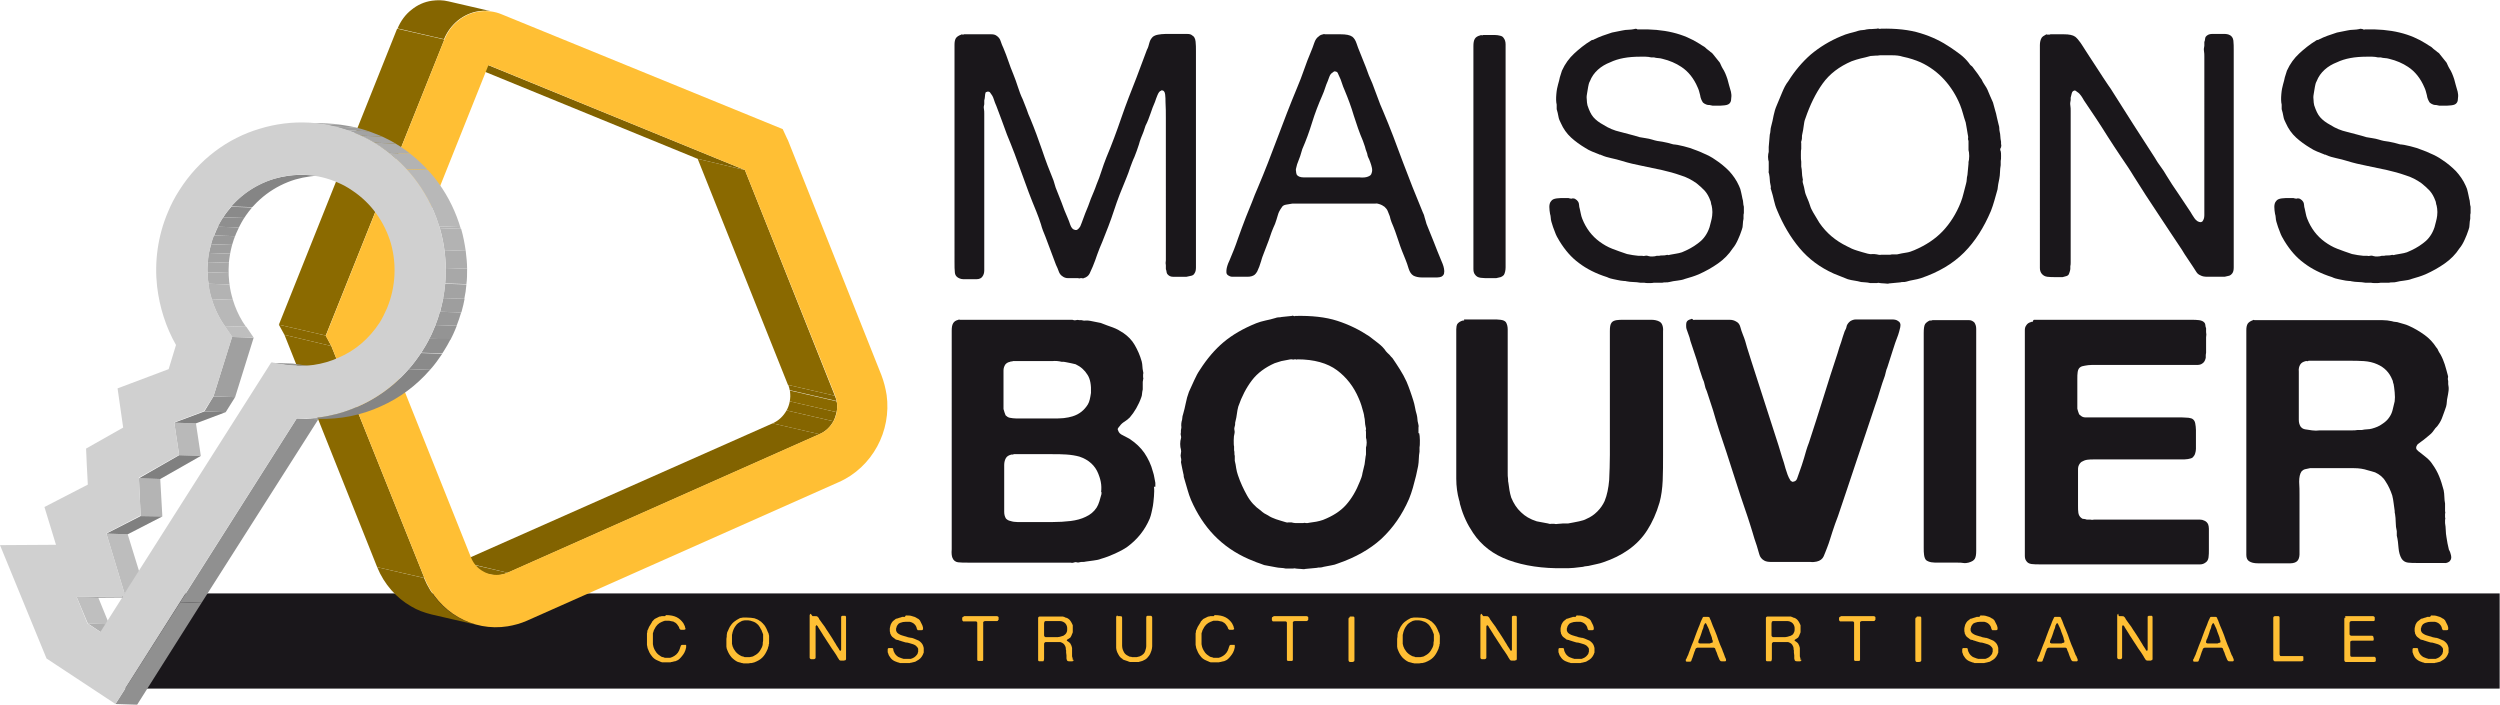 <?xml version="1.0" encoding="utf-8"?>
<!-- Generator: Adobe Illustrator 22.0.1, SVG Export Plug-In . SVG Version: 6.00 Build 0)  -->
<svg version="1.0" id="Calque_1" xmlns="http://www.w3.org/2000/svg" xmlns:xlink="http://www.w3.org/1999/xlink" x="0px" y="0px"
	 viewBox="0 0 714.5 201.4" style="enable-background:new 0 0 714.5 201.4;" xml:space="preserve">
<style type="text/css">
	.st0{fill:#1A171B;}
	.st1{enable-background:new    ;}
	.st2{clip-path:url(#SVGID_2_);enable-background:new    ;}
	.st3{fill:#856500;}
	.st4{fill:#8A6900;}
	.st5{clip-path:url(#SVGID_4_);enable-background:new    ;}
	.st6{fill:#826300;}
	.st7{clip-path:url(#SVGID_6_);enable-background:new    ;}
	.st8{clip-path:url(#SVGID_8_);enable-background:new    ;}
	.st9{fill:#816200;}
	.st10{clip-path:url(#SVGID_10_);enable-background:new    ;}
	.st11{fill:#8B6A00;}
	.st12{fill:#896800;}
	.st13{fill:#FFBF34;}
	.st14{fill:#BFBFBF;}
	.st15{fill:#B0B0B0;}
	.st16{fill:#808080;}
	.st17{fill:#BDBDBD;}
	.st18{fill:#B4B4B4;}
	.st19{fill:#B9B9B9;}
	.st20{fill:#909090;}
	.st21{fill:#A0A0A0;}
	.st22{fill:#BEBEBE;}
	.st23{fill:#959595;}
	.st24{clip-path:url(#SVGID_12_);enable-background:new    ;}
	.st25{fill:#999999;}
	.st26{fill:#949494;}
	.st27{fill:#8F8F8F;}
	.st28{clip-path:url(#SVGID_14_);enable-background:new    ;}
	.st29{fill:#858585;}
	.st30{fill:#8A8A8A;}
	.st31{fill:#9E9E9E;}
	.st32{fill:#A3A3A3;}
	.st33{fill:#A8A8A8;}
	.st34{fill:#ADADAD;}
	.st35{fill:#B3B3B3;}
	.st36{fill:#B8B8B8;}
	.st37{clip-path:url(#SVGID_16_);enable-background:new    ;}
	.st38{clip-path:url(#SVGID_18_);enable-background:new    ;}
	.st39{fill:#D0D0D0;}
	.st40{fill:none;}
</style>
<rect x="35" y="169.6" class="st0" width="679.4" height="27.2"/>
<g>
	<g class="st1">
		<g class="st1">
			<defs>
				<path id="SVGID_1_" class="st1" d="M238.2,120.4l-13.4-3.1c0.9-1.6,1.2-3.5,1-5.3c-0.1-0.7-0.3-1.4-0.5-2l13.4,3.1
					c0.3,0.7,0.5,1.4,0.5,2C239.4,117,239.1,118.8,238.2,120.4z"/>
			</defs>
			<clipPath id="SVGID_2_">
				<use xlink:href="#SVGID_1_"  style="overflow:visible;"/>
			</clipPath>
			<g class="st2">
				<path class="st3" d="M238.2,120.4l-13.4-3.1c0.4-0.8,0.8-1.7,0.9-2.6l13.4,3.1C238.9,118.7,238.6,119.6,238.2,120.4"/>
				<path class="st4" d="M239.1,117.8l-13.4-3.1c0.2-0.9,0.2-1.8,0.1-2.6c0-0.2-0.1-0.3-0.1-0.5l13.4,3.1c0,0.2,0.1,0.3,0.1,0.5
					C239.3,116,239.3,116.9,239.1,117.8"/>
				<path class="st3" d="M239.1,114.6l-13.4-3.1c-0.1-0.5-0.3-1-0.5-1.5l13.4,3.1C238.8,113.6,239,114.1,239.1,114.6"/>
			</g>
		</g>
		<g class="st1">
			<defs>
				<path id="SVGID_3_" class="st1" d="M234.2,124.1l-13.4-3.1c1.8-0.8,3.1-2.1,4-3.7l13.4,3.1C237.3,122,236,123.3,234.2,124.1z"/>
			</defs>
			<clipPath id="SVGID_4_">
				<use xlink:href="#SVGID_3_"  style="overflow:visible;"/>
			</clipPath>
			<g class="st5">
				<path class="st3" d="M234.2,124.1l-13.4-3.1c1.8-0.8,3.1-2.1,4-3.7l13.4,3.1C237.3,122,236,123.3,234.2,124.1"/>
			</g>
		</g>
		<g>
			<polygon class="st4" points="238.6,113.1 225.2,110 199.4,45.4 212.9,48.6 			"/>
		</g>
		<g>
			<polygon class="st6" points="145.1,163.7 131.7,160.5 220.8,121 234.2,124.1 			"/>
		</g>
		<g class="st1">
			<defs>
				<path id="SVGID_5_" class="st1" d="M140.1,164.2l-13.4-3.1c1,0.2,2,0.3,3,0.1c0.7-0.1,1.3-0.3,2-0.6l13.4,3.1
					c-0.7,0.3-1.3,0.5-2,0.6C142.1,164.4,141.1,164.4,140.1,164.2z"/>
			</defs>
			<clipPath id="SVGID_6_">
				<use xlink:href="#SVGID_5_"  style="overflow:visible;"/>
			</clipPath>
			<g class="st7">
				<path class="st3" d="M140.1,164.2l-13.4-3.1c1,0.2,2,0.3,3,0.1c0.7-0.1,1.3-0.3,2-0.6l13.4,3.1c-0.7,0.3-1.3,0.5-2,0.6
					C142.1,164.4,141.1,164.4,140.1,164.2"/>
			</g>
		</g>
		<g class="st1">
			<defs>
				<path id="SVGID_7_" class="st1" d="M136.7,178.7l-13.4-3.1c-2-0.5-4-1.2-5.8-2.3c-4.2-2.4-7.7-6.3-9.7-11.2l13.4,3.1
					c2,4.9,5.5,8.8,9.7,11.2C132.8,177.5,134.7,178.2,136.7,178.7z"/>
			</defs>
			<clipPath id="SVGID_8_">
				<use xlink:href="#SVGID_7_"  style="overflow:visible;"/>
			</clipPath>
			<g class="st8">
				<path class="st3" d="M136.7,178.7l-13.4-3.1c-2-0.5-4-1.2-5.8-2.3c-4.2-2.4-7.7-6.3-9.7-11.2l13.4,3.1c2,4.9,5.5,8.8,9.7,11.2
					C132.8,177.5,134.7,178.2,136.7,178.7"/>
			</g>
		</g>
		<g>
			<polygon class="st9" points="212.9,48.6 199.4,45.4 126.1,15.4 139.5,18.6 			"/>
		</g>
		<g class="st1">
			<defs>
				<path id="SVGID_9_" class="st1" d="M128.1,0.3l13.4,3.1c-1.5-0.4-3.1-0.4-4.7-0.2c-2.1,0.3-4.1,1.2-5.9,2.6
					c-1.7,1.4-3.1,3.2-4,5.4l-13.4-3.1c0.9-2.2,2.3-4.1,4-5.4c1.7-1.4,3.7-2.3,5.9-2.6C124.9-0.1,126.5,0,128.1,0.3z"/>
			</defs>
			<clipPath id="SVGID_10_">
				<use xlink:href="#SVGID_9_"  style="overflow:visible;"/>
			</clipPath>
			<g class="st10">
				<path class="st3" d="M127,11.3l-13.4-3.1c0.9-2.2,2.3-4.1,4-5.4c1.7-1.4,3.7-2.3,5.9-2.6c1.5-0.2,3.1-0.2,4.7,0.2l13.4,3.1
					c-1.5-0.4-3.1-0.4-4.7-0.2c-2.1,0.3-4.1,1.2-5.9,2.6C129.3,7.3,127.9,9.1,127,11.3"/>
			</g>
		</g>
		<g>
			<polygon class="st4" points="121.3,165.2 107.8,162.1 81.3,95.7 94.7,98.9 			"/>
		</g>
		<g>
			<polygon class="st11" points="93.1,95.9 79.7,92.8 113.5,8.2 127,11.3 			"/>
		</g>
		<g>
			<polygon class="st12" points="94.7,98.9 81.3,95.7 79.7,92.8 93.1,95.9 			"/>
		</g>
		<g>
			<path class="st13" d="M251.9,107.2c0.7,1.8,1.2,3.8,1.5,5.7c0.7,5.1-0.3,10.3-2.7,14.7c-2.4,4.4-6.2,8.1-11,10.2l-89.1,39.6
				c-1.8,0.8-3.7,1.3-5.5,1.6c-5,0.8-9.9-0.2-14.1-2.6c-4.2-2.4-7.7-6.3-9.7-11.2L94.7,98.9l-1.6-2.9L127,11.3
				c0.9-2.2,2.3-4.1,4-5.4c1.7-1.4,3.7-2.3,5.9-2.6c2.1-0.3,4.4-0.1,6.5,0.8l80.3,32.8l1.2,2.6l0.3,0.6L251.9,107.2z M238.2,120.4
				c0.9-1.6,1.2-3.5,1-5.3c-0.1-0.7-0.3-1.4-0.5-2l-25.8-64.5l-73.3-30l-30.6,76.6l25.6,64.1c0.7,1.8,2,3.2,3.5,4
				c1.5,0.9,3.3,1.2,5.1,0.9c0.7-0.1,1.3-0.3,2-0.6l89.1-39.6C236,123.3,237.3,122,238.2,120.4"/>
		</g>
	</g>
</g>
<g>
	<path class="st0" d="M275.5,9.8h5.9c0.6,0,1.3,0,1.9,0c0.6,0,1.1,0.1,1.5,0.4c0.6,0.4,1,0.9,1.2,1.6c0.2,0.7,0.5,1.3,0.8,2
		c0.5,1.2,1,2.5,1.4,3.7c0.4,1.2,0.9,2.5,1.4,3.7c0.5,1.2,0.9,2.4,1.3,3.6c0.4,1.2,0.8,2.4,1.4,3.6c0.4,0.9,0.7,1.9,1.1,2.8
		c0.3,1,0.7,1.9,1.1,2.8c1.2,2.9,2.3,5.9,3.3,8.8c1,3,2.1,5.9,3.3,8.8c0.1,0.3,0.2,0.7,0.3,1c0.1,0.3,0.2,0.7,0.3,1
		c0.6,1.4,1.1,2.9,1.7,4.3c0.5,1.5,1.1,2.9,1.7,4.3c0.3,0.6,0.5,1.3,0.8,2.1c0.3,0.8,0.7,1.3,1.3,1.4c0.3,0.1,0.5,0,0.6,0
		c0.1-0.1,0.3-0.2,0.4-0.3c0.3-0.3,0.6-0.7,0.7-1.1c0.2-0.4,0.3-0.8,0.5-1.3c0.5-1.4,1-2.7,1.6-4.1c0.5-1.4,1-2.8,1.6-4.1
		c0.1-0.3,0.3-0.7,0.4-1c0.1-0.4,0.3-0.7,0.4-1.1c0.5-1.2,1-2.5,1.4-3.8c0.4-1.3,0.9-2.6,1.4-3.9c1.6-3.8,3-7.6,4.3-11.4
		c1.3-3.8,2.8-7.6,4.3-11.4c0.5-1.3,1-2.6,1.5-4c0.5-1.4,1-2.7,1.5-4c0.3-0.5,0.5-1.2,0.7-2c0.2-0.8,0.6-1.3,1-1.7
		c0.4-0.3,0.9-0.5,1.5-0.6c0.6-0.1,1.3-0.2,2.1-0.2c0.8,0,1.6,0,2.3,0c0.8,0,1.5,0,2.1,0c0.6,0,1.2,0,1.8,0c0.6,0,1.1,0.1,1.4,0.4
		c0.6,0.3,0.9,0.9,1,1.8c0.1,0.8,0.1,1.8,0.1,2.7v10.7v40.8v8.2c0,0.7,0,1.4,0,2.1c0,0.7-0.1,1.3-0.4,1.7c-0.2,0.4-0.5,0.6-0.9,0.7
		c-0.4,0.1-0.8,0.2-1.4,0.3h-1.6c-0.8,0-1.6,0-2.3,0c-0.7,0-1.2-0.3-1.6-0.8c-0.1-0.2-0.2-0.4-0.2-0.6c0-0.2-0.1-0.5-0.2-0.8v-1.1
		c-0.1-0.4-0.1-0.8,0-1.4c0-0.5,0-1,0-1.5v-5.5V38.8c0-1.6,0-3.3,0-4.9s0-3.3-0.1-4.8c0-0.6,0-1.4-0.1-2.1c-0.1-0.8-0.4-1.2-1.1-1.2
		v0.1c-0.5,0.1-0.8,0.6-1.1,1.3c-0.3,0.7-0.5,1.3-0.7,1.9c-0.5,1.1-0.9,2.2-1.3,3.4c-0.4,1.1-0.8,2.3-1.4,3.4
		c-0.1,0.3-0.2,0.6-0.3,0.9c-0.1,0.3-0.2,0.6-0.3,0.9c-0.5,1.2-1,2.4-1.3,3.6c-0.4,1.2-0.8,2.4-1.3,3.6c-0.5,1-0.8,2-1.2,3
		c-0.3,1-0.7,2-1.1,3c-1.3,3.1-2.5,6.1-3.5,9.2c-1,3.1-2.2,6.1-3.4,9.1c-0.5,1.2-1,2.3-1.4,3.5c-0.4,1.2-0.8,2.3-1.3,3.5
		c-0.3,0.7-0.6,1.4-0.9,2c-0.3,0.6-0.9,1.1-1.7,1.3c-0.1,0.1-0.3,0.1-0.4,0c-0.2,0-0.3,0-0.5,0c-0.2,0.1-0.4,0.1-0.7,0
		c-0.3,0-0.5,0-0.8,0c-0.7,0-1.3,0-2,0c-0.7,0-1.2-0.2-1.6-0.5c-0.5-0.3-0.9-0.8-1.1-1.4c-0.2-0.6-0.5-1.3-0.8-1.9
		c-0.5-1.3-1-2.6-1.5-4c-0.5-1.4-1-2.7-1.5-4c-0.5-1.2-1-2.4-1.3-3.6c-0.4-1.2-0.8-2.4-1.3-3.6c-1.5-3.6-2.9-7.3-4.2-11
		c-1.3-3.7-2.7-7.4-4.2-11c-0.5-1.4-1-2.7-1.5-4.1c-0.5-1.4-1-2.7-1.5-4c-0.3-0.7-0.6-1.4-0.8-2.1c-0.2-0.7-0.6-1.3-1-1.8
		c-0.1-0.1-0.1-0.2-0.2-0.2c-0.1,0-0.1-0.1-0.2-0.1h-0.5c-0.1,0.1-0.1,0.1-0.2,0.1c-0.1,0-0.1,0.1-0.2,0.1c-0.1,0.3-0.2,0.7-0.2,1.1
		c0,0.4-0.1,0.8-0.2,1.2v1.1c-0.1,0.4-0.2,0.8-0.1,1.3c0.1,0.5,0.1,0.9,0.1,1.4v5.3v29.7v7.7c0,0.7,0,1.4,0,2.1
		c0,0.7-0.2,1.3-0.5,1.7c-0.3,0.5-0.9,0.8-1.7,0.8c-0.8,0-1.7,0-2.6,0c-0.5,0-0.9,0-1.2,0c-0.4,0-0.7-0.1-1-0.2
		c-0.8-0.3-1.3-0.8-1.4-1.7c-0.1-0.8-0.1-1.8-0.1-2.9V63.2v-39V15c0-0.7,0-1.5,0-2.2c0-0.8,0.1-1.4,0.4-1.9c0.3-0.4,0.7-0.7,1.5-1
		c0.1-0.1,0.3-0.1,0.4,0C275.3,9.9,275.4,9.9,275.5,9.8z"/>
	<path class="st0" d="M411.8,74.2c0.1,0.3,0.3,0.7,0.5,1.2c0.2,0.5,0.3,0.9,0.4,1.4c0.1,0.5,0.1,0.9,0,1.4c-0.1,0.4-0.4,0.7-0.8,0.9
		c-0.3,0.1-0.7,0.2-1.2,0.2c-0.5,0-0.9,0-1.4,0c-0.9,0-1.9,0-2.9,0c-1,0-1.8-0.2-2.4-0.5c-0.7-0.4-1.1-1.1-1.4-2
		c-0.3-1-0.6-1.9-0.9-2.6c-0.7-1.7-1.4-3.4-2-5.3c-0.6-1.8-1.2-3.6-2-5.4c-0.2-0.6-0.4-1.1-0.5-1.7c-0.2-0.5-0.4-1-0.6-1.5
		c-0.2-0.5-0.5-0.8-0.9-1.2c-0.4-0.3-0.9-0.6-1.6-0.8c-0.3-0.1-0.7-0.2-1.1-0.1c-0.4,0-0.9,0-1.3,0h-18.4c-0.6,0-1.2,0-2,0
		c-0.7,0-1.4,0-2,0c-0.7,0.1-1.3,0.2-1.8,0.3c-0.6,0.1-1,0.4-1.2,0.8c-0.5,0.7-0.9,1.4-1.1,2.2c-0.2,0.8-0.5,1.6-0.8,2.5
		c-0.7,1.5-1.3,3.1-1.8,4.7c-0.6,1.6-1.2,3.2-1.8,4.7c-0.1,0.4-0.3,0.8-0.4,1.3c-0.2,0.5-0.3,1-0.5,1.5c-0.2,0.5-0.4,1-0.6,1.4
		c-0.2,0.4-0.5,0.7-0.7,0.9c-0.5,0.4-1.2,0.6-2.1,0.6c-0.9,0-1.8,0-2.8,0c-0.5,0-1,0-1.5,0c-0.5,0-0.9-0.2-1.2-0.4
		c-0.3-0.2-0.5-0.5-0.5-0.9c0-0.4,0-0.8,0.1-1.2c0.1-0.4,0.2-0.8,0.4-1.3c0.2-0.4,0.3-0.7,0.4-0.9c0.9-2.1,1.7-4.1,2.4-6.2
		c0.7-2,1.5-4.1,2.3-6.2c0.6-1.4,1.1-2.8,1.7-4.2c0.5-1.4,1.1-2.8,1.7-4.2c2-4.7,3.8-9.4,5.6-14.2c1.8-4.8,3.6-9.5,5.6-14.3
		c0.7-1.7,1.4-3.4,2-5.2c0.6-1.8,1.3-3.5,2-5.2c0.3-0.7,0.6-1.5,0.9-2.4c0.3-0.9,0.7-1.5,1.3-1.9c0.3-0.3,0.7-0.5,1.3-0.6
		c0.1-0.1,0.3-0.1,0.4,0c0.2,0,0.3,0,0.4,0c1.2,0,2.5,0,4.1,0c1.6,0,2.7,0.2,3.4,0.7c0.5,0.4,0.9,1,1.2,1.9c0.3,0.9,0.6,1.7,0.9,2.4
		c0.6,1.5,1.2,3,1.8,4.5c0.5,1.5,1.1,3,1.8,4.5c0.5,1.3,1,2.6,1.5,4c0.5,1.4,1,2.7,1.6,4c2,4.7,3.8,9.5,5.6,14.4
		c1.8,4.8,3.7,9.6,5.7,14.4c0.3,0.6,0.5,1.1,0.6,1.7c0.2,0.5,0.3,1.1,0.5,1.7c0.7,1.7,1.4,3.4,2.1,5.2
		C410.4,70.8,411.1,72.5,411.8,74.2z M390.9,50.5c0.6-0.2,1-0.5,1.1-1c0.2-0.5,0.2-1,0.1-1.5c-0.1-0.6-0.3-1.1-0.5-1.7
		c-0.2-0.6-0.4-1-0.6-1.4c-0.1-0.3-0.2-0.5-0.2-0.7c0-0.2-0.1-0.4-0.2-0.7c-0.2-0.5-0.4-1.1-0.5-1.6c-0.2-0.6-0.4-1.1-0.6-1.7
		c-1-2.3-1.8-4.7-2.6-7.2c-0.7-2.4-1.6-4.8-2.6-7.2c-0.3-0.7-0.6-1.4-0.8-2.1c-0.2-0.7-0.5-1.4-0.8-2c-0.1-0.3-0.3-0.6-0.4-0.9
		c-0.2-0.3-0.5-0.4-1-0.4c-0.1,0.1-0.3,0.2-0.4,0.3c-0.1,0.1-0.3,0.2-0.4,0.3c-0.3,0.3-0.5,0.7-0.6,1c-0.1,0.4-0.3,0.7-0.4,1.1
		c-0.3,0.7-0.6,1.4-0.8,2.1c-0.2,0.7-0.5,1.4-0.8,2.1c-1.1,2.5-2.1,5.1-2.9,7.7c-0.8,2.6-1.7,5.1-2.8,7.6c-0.1,0.3-0.2,0.7-0.3,1
		c-0.1,0.3-0.2,0.7-0.3,1c-0.2,0.5-0.4,1-0.6,1.6c-0.2,0.5-0.4,1-0.5,1.6c-0.1,0.3-0.2,0.7-0.1,1.1c0,0.4,0.1,0.7,0.2,1
		c0.3,0.5,1,0.8,2,0.8c1,0,2,0,2.9,0h10.4c0.7,0,1.6,0,2.6,0C389.6,50.8,390.4,50.7,390.9,50.5z"/>
	<path class="st0" d="M423.9,10c0.5,0,1,0,1.6,0c0.6,0,1.2,0,1.7,0c0.6,0,1.1,0.1,1.5,0.2c0.5,0.1,0.8,0.3,1,0.6
		c0.4,0.5,0.6,1.1,0.6,1.9c0,0.8,0,1.6,0,2.5v9.5v37.6v11.4c0,0.8,0,1.7,0,2.7c0,0.9-0.2,1.7-0.5,2.2c-0.3,0.3-0.6,0.5-0.9,0.6
		c-0.4,0.1-0.8,0.2-1.3,0.3h-1.9c-0.9,0-1.8,0-2.5-0.1c-0.8-0.1-1.3-0.4-1.7-1c-0.3-0.4-0.4-0.9-0.4-1.6c0-0.7,0-1.4,0-2.1v-7.8
		V26.1V15.6c0-0.7,0-1.5,0-2.4c0-0.9,0.1-1.6,0.4-2.1c0.3-0.5,0.8-0.8,1.6-1c0.1-0.1,0.3-0.1,0.4,0C423.6,10.1,423.8,10.1,423.9,10z
		"/>
	<path class="st0" d="M468.2,8.4c3.7-0.1,7,0.2,9.9,0.9c2.9,0.7,5.4,1.8,7.6,3.2c0.4,0.3,0.8,0.5,1.1,0.7c0.4,0.2,0.7,0.5,1,0.8
		c0.1,0.1,0.3,0.2,0.4,0.3c0.1,0.1,0.3,0.2,0.4,0.3c0.1,0.1,0.3,0.3,0.5,0.4c0.2,0.2,0.4,0.3,0.5,0.5c0.3,0.3,0.5,0.7,0.8,1
		c0.3,0.3,0.5,0.7,0.8,1c0.3,0.3,0.5,0.7,0.6,1c0.2,0.4,0.3,0.7,0.5,1c0.6,0.9,1,1.9,1.4,3.1c0.3,1.1,0.6,2.3,1,3.6
		c0.1,0.5,0.2,1.1,0.1,1.7c0,0.6-0.1,1.1-0.3,1.4c-0.3,0.5-0.8,0.7-1.6,0.8c-0.7,0.1-1.5,0.1-2.2,0.1c-0.3,0-0.6,0-0.9,0
		c-0.3,0-0.5,0-0.8-0.1c-0.3-0.1-0.6-0.1-0.8-0.1c-0.2,0-0.5-0.1-0.7-0.2c-0.1-0.1-0.3-0.1-0.4-0.2c-0.1-0.1-0.3-0.2-0.4-0.3
		c-0.4-0.6-0.7-1.3-0.8-2.1c-0.2-0.8-0.4-1.6-0.7-2.2c-1.1-2.6-2.7-4.6-4.7-5.9c-1.5-1-3.3-1.8-5.4-2.3c-0.4-0.1-0.8-0.2-1.2-0.2
		c-0.4,0-0.8-0.1-1.2-0.2h-0.8c-0.5-0.1-1-0.2-1.6-0.2c-0.5,0-1,0-1.6,0c-3.4,0-6.2,0.5-8.5,1.6c-1.3,0.5-2.5,1.2-3.5,2.1
		c-1,0.9-1.8,2-2.3,3.3c-0.3,0.5-0.4,1.1-0.5,1.6c-0.1,0.6-0.2,1.2-0.3,1.8c-0.1,0.5-0.2,1.1-0.1,1.8c0,0.7,0.1,1.2,0.2,1.7
		c0.5,1.5,1,2.6,1.7,3.4c0.7,0.8,1.6,1.5,2.9,2.2c1.4,0.9,3,1.6,4.8,2c1.8,0.5,3.6,0.9,5.5,1.5c0.6,0.1,1.2,0.2,1.8,0.3
		c0.6,0.1,1.2,0.2,1.8,0.4c0.9,0.3,1.9,0.5,2.9,0.6c1,0.2,2,0.4,2.9,0.7c0.3,0.1,0.5,0.1,0.7,0.1c0.2,0,0.4,0.1,0.7,0.1
		c0.6,0.1,1.2,0.3,1.8,0.4c0.6,0.2,1.2,0.3,1.8,0.5c1.3,0.5,2.6,0.9,3.8,1.5c1.2,0.5,2.4,1.1,3.5,1.9c1.4,0.9,2.7,2,3.9,3.2
		c1.1,1.2,2.1,2.6,2.8,4.2c0.3,0.6,0.5,1.2,0.6,1.8c0.1,0.6,0.3,1.2,0.4,1.9c0.1,0.3,0.2,0.7,0.2,1.1c0,0.4,0.1,0.8,0.2,1.2V60v0.9
		c-0.1,0.3-0.1,0.5-0.1,0.8c0,0.3,0,0.5,0,0.8c-0.1,0.5-0.2,1.1-0.2,1.6c0,0.6-0.1,1.1-0.3,1.6c-0.3,1-0.7,1.9-1.1,2.8
		c-0.4,0.9-0.9,1.8-1.5,2.5c-1.1,1.7-2.5,3.1-4.2,4.3c-1.7,1.2-3.5,2.2-5.5,3.1c-0.7,0.3-1.3,0.5-1.9,0.7c-0.6,0.2-1.3,0.4-2,0.6
		c-0.7,0.3-1.5,0.4-2.2,0.5c-0.8,0.1-1.6,0.2-2.3,0.4c-0.3,0.1-0.7,0.1-1,0.1c-0.4,0-0.7,0-1,0.1c-0.4,0-0.8,0-1.2,0
		c-0.4,0-0.8,0-1.2,0c-0.3,0.1-0.8,0.1-1.4,0.1c-0.6,0-1.1,0-1.4-0.1h-1.1c-0.7-0.1-1.3-0.2-2-0.2c-0.7,0-1.3-0.1-1.9-0.2
		c-0.3-0.1-0.5-0.1-0.8-0.1c-0.3,0-0.6-0.1-0.9-0.1c-0.7-0.1-1.4-0.3-2-0.4c-0.6-0.1-1.3-0.3-1.9-0.6c-3.2-1-5.9-2.4-8-4
		c-2.2-1.6-4-3.7-5.6-6.3c-0.5-0.8-1-1.7-1.3-2.6c-0.4-0.9-0.7-1.9-1-2.9c-0.1-0.4-0.2-0.8-0.2-1.2c0-0.4-0.1-0.7-0.2-1.1
		c-0.1-0.6-0.2-1.3-0.2-2c0-0.7,0.2-1.3,0.5-1.6c0.3-0.5,0.9-0.7,1.6-0.8c0.7-0.1,1.5-0.1,2.2-0.1c0.3,0,0.5,0,0.8,0
		c0.3,0,0.5,0,0.7,0.1c0.3,0.1,0.6,0.1,0.8,0c0.2,0,0.4,0,0.7,0.1c0.5,0.3,0.7,0.5,0.9,0.8c0.2,0.3,0.3,0.7,0.3,1
		c0,0.4,0.1,0.7,0.2,1.1c0.1,0.5,0.2,0.9,0.3,1.4c0.1,0.5,0.2,0.9,0.4,1.4c1.1,2.8,2.8,5,5,6.6c1.1,0.8,2.3,1.5,3.6,2
		c1.3,0.5,2.7,1,4.2,1.5c0.5,0.1,1,0.2,1.6,0.3c0.5,0.1,1,0.1,1.6,0.2c0.1,0,0.3,0,0.5,0c0.2,0,0.4,0,0.6,0c0.3,0.1,0.6,0.1,0.9,0
		c0.4-0.1,0.7,0,1,0.1c0.3,0.1,0.6,0.1,1.1,0.1c0.5,0,0.9-0.1,1.2-0.2h0.7c0.3-0.1,0.6-0.1,1-0.1c0.3,0,0.6,0,1-0.1
		c0.2-0.1,0.4-0.1,0.5,0c0.2,0,0.4,0,0.6-0.1c0.5-0.1,1.1-0.2,1.7-0.3c0.6-0.1,1.1-0.2,1.7-0.4c1.7-0.7,3.2-1.5,4.5-2.5
		c1.3-0.9,2.4-2.2,3.1-3.9c0.2-0.5,0.4-1,0.5-1.6c0.1-0.5,0.3-1,0.4-1.6c0.1-0.5,0.2-1.1,0.2-1.9c0-0.7-0.1-1.3-0.2-1.8
		c-0.1-0.3-0.2-0.6-0.2-0.8c0-0.2-0.1-0.5-0.2-0.7c-0.4-1.1-0.9-2-1.6-2.8c-0.7-0.7-1.4-1.4-2.3-2.1c-1.4-1-2.9-1.8-4.6-2.3
		c-1.7-0.6-3.5-1.1-5.3-1.5c-1.9-0.4-3.8-0.8-5.7-1.2c-2-0.4-3.8-0.8-5.7-1.4c-1-0.3-2.1-0.6-3.1-0.8c-1-0.2-2-0.5-2.9-0.9
		c-0.1-0.1-0.2-0.1-0.3-0.1c-0.1,0-0.2,0-0.3-0.1c-0.7-0.3-1.3-0.5-2-0.8c-0.7-0.3-1.3-0.6-1.9-1c-1.5-0.9-2.9-1.9-4.1-3
		c-1.2-1.1-2.2-2.5-2.9-4.1c-0.3-0.6-0.6-1.2-0.7-1.9c-0.1-0.7-0.3-1.4-0.5-2.1c0-0.3,0-0.5,0-0.7c0-0.2,0-0.4,0-0.6
		c-0.2-0.8-0.2-1.8-0.1-3c0.1-1.2,0.3-2.1,0.5-2.8c0.2-0.7,0.4-1.4,0.5-2c0.2-0.6,0.4-1.3,0.6-1.9c0.9-2,2.1-3.6,3.5-4.9
		c1.4-1.3,3-2.6,4.8-3.7c0.1-0.1,0.3-0.2,0.5-0.2c0.2,0,0.4-0.1,0.5-0.2c1.4-0.7,3.1-1.3,5-1.9c0.5-0.1,1-0.2,1.5-0.3
		c0.5-0.1,0.9-0.2,1.5-0.3c0.5-0.1,1.1-0.2,1.7-0.2c0.6,0,1.2-0.1,1.7-0.2c0.2-0.1,0.5-0.1,0.9,0C467.8,8.5,468,8.5,468.2,8.4z"/>
	<path class="st0" d="M571.8,43.2c0.1,0.3,0.1,0.8,0.1,1.4c0,0.6,0,1.1-0.1,1.4v1.2c-0.1,0.7-0.2,1.3-0.2,2c0,0.7-0.1,1.3-0.2,1.9
		c-0.1,0.5-0.2,1-0.3,1.5c-0.1,0.5-0.1,0.9-0.2,1.5c-0.3,1.1-0.6,2.2-0.9,3.2c-0.3,1-0.6,2-1,3c-2,4.7-4.5,8.7-7.7,11.9
		c-3.2,3.2-7.3,5.6-12.3,7.3c-0.7,0.2-1.4,0.4-2.1,0.5c-0.7,0.1-1.4,0.3-2.1,0.5c-0.3,0.1-0.6,0.1-0.9,0.1c-0.3,0-0.5,0-0.8,0.1
		l-3.2,0.3c-0.2,0.1-0.6,0.1-1.3,0c-0.7,0-1.1-0.1-1.3-0.1c-0.3-0.1-0.6-0.1-0.9,0c-0.3,0-0.6,0-0.8,0h-1.1
		c-0.5-0.1-0.9-0.2-1.3-0.2c-0.4,0-0.9-0.1-1.3-0.1c-0.7-0.2-1.3-0.3-1.9-0.4c-0.6-0.1-1.3-0.2-1.9-0.4c-0.7-0.3-1.3-0.5-2-0.8
		c-0.7-0.3-1.3-0.5-2-0.8c-4-1.8-7.2-4.2-9.8-7.3c-2.6-3.1-4.7-6.7-6.4-10.8c-0.4-0.9-0.7-1.9-0.9-2.8c-0.2-1-0.5-2-0.8-3
		c-0.1-0.3-0.2-0.5-0.1-0.7c0-0.2,0-0.5-0.1-0.8c-0.1-0.5-0.2-0.9-0.2-1.5c0-0.5-0.1-1-0.2-1.6c-0.1-0.3-0.2-0.5-0.1-0.8
		c0-0.3,0-0.5,0-0.7v-2c-0.1-0.3-0.2-0.8-0.2-1.4c0-0.6,0.1-1,0.2-1.4V42l0.3-3.5c0.1-0.4,0.2-0.8,0.2-1.2c0-0.4,0.1-0.8,0.2-1.2
		c0.3-1,0.5-2.1,0.7-3.1c0.2-1,0.5-2,0.9-2.9c0.5-1.2,1-2.4,1.5-3.6c0.5-1.2,1-2.3,1.8-3.3c1.8-2.9,4-5.5,6.4-7.6
		c2.5-2.1,5.4-3.9,8.8-5.3c0.7-0.3,1.5-0.6,2.3-0.8c0.8-0.2,1.6-0.4,2.5-0.7c0.4-0.1,0.8-0.2,1.2-0.2c0.4,0,0.8-0.1,1.2-0.2
		c0.5-0.1,1-0.1,1.5-0.1c0.5,0,1-0.1,1.5-0.1c0.1-0.1,0.3-0.1,0.5,0c0.2,0.1,0.4,0.1,0.5,0c4.4-0.1,8.2,0.3,11.4,1.3
		c3.3,1,6.1,2.4,8.6,4.1c1,0.7,1.9,1.3,2.8,2c0.9,0.7,1.7,1.5,2.4,2.4c0.2,0.3,0.4,0.6,0.7,0.8c0.3,0.2,0.5,0.5,0.7,0.8
		c0.4,0.5,0.8,1.1,1.2,1.6c0.4,0.6,0.7,1.1,1.1,1.6c0.1,0.3,0.3,0.6,0.4,0.8c0.1,0.2,0.3,0.5,0.5,0.8c0.3,0.4,0.5,0.8,0.7,1.2
		c0.5,1.2,1,2.4,1.6,3.7c0.1,0.4,0.2,0.8,0.3,1.1c0.1,0.4,0.2,0.7,0.3,1.1c0.2,0.7,0.4,1.3,0.5,2c0.2,0.7,0.3,1.4,0.5,2.1
		c0.1,0.3,0.2,0.7,0.2,1c0,0.3,0,0.7,0.1,1c0.1,0.5,0.2,0.9,0.2,1.4c0,0.5,0.1,0.9,0.2,1.5v0.6c0.1,0.3,0.1,0.7,0,1
		C571.6,42.5,571.6,42.9,571.8,43.2z M562.6,46.3c0.1-0.3,0.2-0.9,0.2-1.7c0-0.8-0.1-1.4-0.2-1.7v-0.8c0-0.3,0-0.6,0-0.9
		c0-0.3,0-0.6,0-0.9c-0.1-0.3-0.2-0.6-0.1-0.9c0-0.3,0-0.6-0.1-0.9c-0.1-0.6-0.2-1.2-0.3-1.8c-0.1-0.6-0.2-1.1-0.3-1.7
		c-0.3-0.9-0.6-1.8-0.8-2.6c-0.2-0.8-0.5-1.6-0.8-2.4c-1.1-2.7-2.6-5.1-4.5-7.2c-1.9-2.1-4.2-3.8-6.8-5c-1.4-0.6-3.1-1.2-5.1-1.6
		c-0.9-0.3-1.9-0.4-3.1-0.4c-1.1,0-2.3,0-3.4,0c-0.5,0.1-0.9,0.1-1.3,0.1c-0.4,0-0.9,0.1-1.4,0.1c-1,0.3-1.9,0.5-2.8,0.7
		c-0.9,0.2-1.7,0.5-2.6,0.8c-3.5,1.5-6.3,3.6-8.3,6.4c-2,2.8-3.6,6.1-4.9,9.9c-0.3,0.7-0.4,1.4-0.5,2.2c-0.1,0.7-0.2,1.5-0.4,2.3
		c-0.1,0.3-0.1,0.6-0.1,0.9c0,0.3,0,0.6-0.1,0.9c-0.1,0.3-0.2,0.5-0.1,0.8c0,0.3,0,0.6,0,0.8v0.9c-0.1,0.3-0.1,0.9-0.1,1.8
		c0,0.8,0,1.4,0.1,1.8c0,0.3,0,0.5,0,0.7c0,0.2,0,0.5,0,0.7c0.1,0.5,0.2,1.1,0.2,1.7c0,0.6,0.1,1.2,0.2,1.7c0.1,0.3,0.1,0.5,0,0.7
		c0,0.2,0,0.5,0.1,0.7c0.2,0.7,0.4,1.4,0.5,2.1c0.1,0.7,0.4,1.4,0.7,2.1c0.3,0.7,0.6,1.4,0.8,2.1c0.2,0.7,0.5,1.3,0.9,2
		c0.3,0.5,0.6,1,0.9,1.5c0.3,0.5,0.6,1,0.9,1.5c2,2.9,4.6,5.1,7.9,6.7c0.9,0.5,1.8,0.9,2.8,1.2c0.9,0.3,2,0.6,3.1,0.9
		c0.5,0.1,0.9,0.2,1.3,0.1c0.4,0,0.8,0,1.3,0.1c0.4,0.1,0.8,0.2,1.3,0.1c0.5,0,1,0,1.5,0h1c0.3-0.1,0.6-0.1,1-0.1c0.3,0,0.6,0,1,0
		c0.9-0.2,1.8-0.4,2.6-0.5c0.8-0.1,1.6-0.4,2.3-0.7c3.3-1.4,6-3.2,8.1-5.4c2.1-2.2,3.9-5,5.2-8.3c0.3-0.8,0.6-1.7,0.8-2.6
		c0.2-0.9,0.5-1.8,0.7-2.7c0.1-0.4,0.2-0.8,0.2-1.2c0-0.4,0.1-0.9,0.2-1.3l0.3-3.2V46.3z"/>
	<path class="st0" d="M586,9.8c1.2,0,2.5,0,3.9,0c1.4,0,2.5,0.2,3.2,0.7c0.5,0.4,1,1,1.5,1.7c0.5,0.7,0.9,1.4,1.3,2
		c0.8,1.3,1.7,2.6,2.6,4c0.9,1.3,1.7,2.7,2.6,4c0.5,0.7,0.9,1.4,1.4,2.1c0.5,0.7,1,1.4,1.4,2.1c2,3.1,3.9,6.2,5.9,9.3
		c2,3.1,4,6.2,6,9.3c0.5,0.9,1.1,1.8,1.7,2.6c0.6,0.8,1.2,1.7,1.7,2.6c1.1,1.8,2.2,3.5,3.4,5.2c1.1,1.7,2.3,3.4,3.4,5.1
		c0.3,0.5,0.7,1.2,1.2,1.9c0.5,0.7,1.1,1.1,1.8,1.1c0.3-0.1,0.5-0.2,0.5-0.3c0.3-0.4,0.5-0.9,0.5-1.7c0-0.7,0-1.4,0-2v-7.7V22v-5.9
		c0-0.5,0-0.9-0.1-1.5c-0.1-0.5,0-1,0.1-1.5v-1.1c0.1-0.3,0.2-0.5,0.2-0.8c0-0.3,0.1-0.5,0.2-0.7c0.4-0.5,1-0.8,1.8-0.8
		c0.8,0,1.6,0,2.5,0c0.4,0,0.8,0,1.2,0c0.4,0,0.8,0.1,1.1,0.2c0.8,0.3,1.2,0.9,1.3,1.7c0.1,0.8,0.1,1.8,0.1,2.9v10.7v40.9v8.2
		c0,0.7,0,1.4,0,2.1c0,0.7-0.1,1.3-0.4,1.7c-0.3,0.4-0.6,0.6-0.9,0.7c-0.4,0.1-0.8,0.2-1.3,0.3h-2.5c-0.8,0-1.6,0-2.4,0
		c-0.8,0-1.5-0.1-2-0.4c-0.5-0.2-0.9-0.5-1.2-1c-0.3-0.5-0.6-0.9-0.9-1.4c-0.5-0.8-1.1-1.6-1.6-2.4c-0.6-0.8-1.1-1.7-1.6-2.5
		c-2.3-3.5-4.7-7-6.9-10.4c-2.3-3.4-4.6-7-6.8-10.5c-1.2-2-2.5-3.9-3.8-5.8c-1.3-1.9-2.5-3.8-3.8-5.8c-2.1-3.4-4.4-6.8-6.7-10.2
		c-0.3-0.5-0.5-0.9-0.8-1.3c-0.3-0.4-0.6-0.8-1.1-1.1c-0.1-0.1-0.3-0.2-0.4-0.3c-0.1-0.1-0.3-0.2-0.5-0.1c-0.4,0.1-0.6,0.4-0.7,0.8
		c-0.1,0.4-0.2,0.8-0.3,1.2v0.7c-0.1,0.5-0.2,1-0.1,1.5c0.1,0.6,0.1,1.1,0.1,1.6v6.4v31v4.6c0,0.3,0,0.7,0,1.2c0,0.5,0,0.8-0.1,1.2
		v0.8c-0.1,0.7-0.3,1.1-0.4,1.4c-0.1,0.3-0.4,0.5-0.7,0.6c-0.3,0.1-0.7,0.2-1.1,0.3h-2c-0.9,0-1.7,0-2.4-0.1
		c-0.7-0.1-1.2-0.4-1.6-0.9c-0.3-0.4-0.5-0.9-0.5-1.6c0-0.7,0-1.4,0-2.1v-7.9V25.9V15.4c0-0.8,0-1.6,0-2.5c0-0.9,0.2-1.6,0.5-2.1
		c0.2-0.3,0.6-0.6,1.2-0.9c0.1-0.1,0.3-0.1,0.5,0C585.7,9.9,585.9,9.9,586,9.8z"/>
	<path class="st0" d="M675.9,8.4c3.7-0.1,7,0.2,9.9,0.9c2.9,0.7,5.4,1.8,7.6,3.2c0.4,0.3,0.8,0.5,1.1,0.7c0.4,0.2,0.7,0.5,1,0.8
		c0.1,0.1,0.3,0.2,0.4,0.3c0.1,0.1,0.3,0.2,0.4,0.3c0.1,0.1,0.3,0.3,0.5,0.4s0.4,0.3,0.5,0.5c0.3,0.3,0.5,0.7,0.8,1
		c0.3,0.3,0.5,0.7,0.8,1c0.3,0.3,0.5,0.7,0.6,1c0.2,0.4,0.3,0.7,0.5,1c0.6,0.9,1,1.9,1.4,3.1c0.3,1.1,0.6,2.3,1,3.6
		c0.1,0.5,0.2,1.1,0.1,1.7c0,0.6-0.1,1.1-0.3,1.4c-0.3,0.5-0.8,0.7-1.6,0.8c-0.7,0.1-1.5,0.1-2.2,0.1c-0.3,0-0.6,0-0.9,0
		c-0.3,0-0.5,0-0.8-0.1c-0.3-0.1-0.6-0.1-0.8-0.1c-0.2,0-0.5-0.1-0.7-0.2c-0.1-0.1-0.3-0.1-0.4-0.2c-0.1-0.1-0.3-0.2-0.4-0.3
		c-0.4-0.6-0.7-1.3-0.8-2.1c-0.2-0.8-0.4-1.6-0.7-2.2c-1.1-2.6-2.7-4.6-4.7-5.9c-1.5-1-3.3-1.8-5.4-2.3c-0.4-0.1-0.8-0.2-1.2-0.2
		c-0.4,0-0.8-0.1-1.2-0.2h-0.8c-0.5-0.1-1-0.2-1.6-0.2c-0.5,0-1,0-1.6,0c-3.4,0-6.2,0.5-8.5,1.6c-1.3,0.5-2.5,1.2-3.5,2.1
		c-1,0.9-1.8,2-2.3,3.3c-0.3,0.5-0.4,1.1-0.5,1.6c-0.1,0.6-0.2,1.2-0.3,1.8c-0.1,0.5-0.2,1.1-0.1,1.8c0,0.7,0.1,1.2,0.2,1.7
		c0.5,1.5,1,2.6,1.7,3.4s1.6,1.5,2.9,2.2c1.4,0.9,3,1.6,4.8,2c1.8,0.5,3.6,0.9,5.5,1.5c0.6,0.1,1.2,0.2,1.8,0.3
		c0.6,0.1,1.2,0.2,1.8,0.4c0.9,0.3,1.9,0.5,2.9,0.6c1,0.2,2,0.4,2.9,0.7c0.3,0.1,0.5,0.1,0.7,0.1c0.2,0,0.4,0.1,0.7,0.1
		c0.6,0.1,1.2,0.3,1.8,0.4c0.6,0.2,1.2,0.3,1.8,0.5c1.3,0.5,2.6,0.9,3.8,1.5c1.2,0.5,2.4,1.1,3.5,1.9c1.4,0.9,2.7,2,3.9,3.2
		c1.1,1.2,2.1,2.6,2.8,4.2c0.3,0.6,0.5,1.2,0.6,1.8c0.1,0.6,0.3,1.2,0.4,1.9c0.1,0.3,0.2,0.7,0.2,1.1c0,0.4,0.1,0.8,0.2,1.2V60v0.9
		c-0.1,0.3-0.1,0.5-0.1,0.8c0,0.3,0,0.5,0,0.8c-0.1,0.5-0.2,1.1-0.2,1.6c0,0.6-0.1,1.1-0.3,1.6c-0.3,1-0.7,1.9-1.1,2.8
		c-0.4,0.9-0.9,1.8-1.5,2.5c-1.1,1.7-2.5,3.1-4.2,4.3c-1.7,1.2-3.5,2.2-5.5,3.1c-0.7,0.3-1.3,0.5-1.9,0.7c-0.6,0.2-1.3,0.4-2,0.6
		c-0.7,0.3-1.5,0.4-2.2,0.5c-0.8,0.1-1.6,0.2-2.3,0.4c-0.3,0.1-0.7,0.1-1,0.1c-0.4,0-0.7,0-1,0.1c-0.4,0-0.8,0-1.2,0
		c-0.4,0-0.8,0-1.2,0c-0.3,0.1-0.8,0.1-1.4,0.1c-0.6,0-1.1,0-1.4-0.1H676c-0.7-0.1-1.3-0.2-2-0.2c-0.7,0-1.3-0.1-1.9-0.2
		c-0.3-0.1-0.5-0.1-0.8-0.1c-0.3,0-0.6-0.1-0.9-0.1c-0.7-0.1-1.4-0.3-2-0.4c-0.6-0.1-1.3-0.3-1.9-0.6c-3.2-1-5.9-2.4-8-4
		c-2.2-1.6-4-3.7-5.6-6.3c-0.5-0.8-1-1.7-1.3-2.6c-0.4-0.9-0.7-1.9-1-2.9c-0.1-0.4-0.2-0.8-0.2-1.2c0-0.4-0.1-0.7-0.2-1.1
		c-0.1-0.6-0.2-1.3-0.2-2c0-0.7,0.2-1.3,0.5-1.6c0.3-0.5,0.9-0.7,1.6-0.8c0.7-0.1,1.5-0.1,2.2-0.1c0.3,0,0.5,0,0.8,0
		c0.3,0,0.5,0,0.7,0.1c0.3,0.1,0.6,0.1,0.8,0c0.2,0,0.4,0,0.7,0.1c0.5,0.3,0.7,0.5,0.9,0.8c0.2,0.3,0.3,0.7,0.3,1
		c0,0.4,0.1,0.7,0.2,1.1c0.1,0.5,0.2,0.9,0.3,1.4c0.1,0.5,0.2,0.9,0.4,1.4c1.1,2.8,2.8,5,5,6.6c1.1,0.8,2.3,1.5,3.6,2
		c1.3,0.5,2.7,1,4.2,1.5c0.5,0.1,1,0.2,1.6,0.3c0.5,0.1,1,0.1,1.6,0.2c0.1,0,0.3,0,0.5,0c0.2,0,0.4,0,0.6,0c0.3,0.1,0.6,0.1,0.9,0
		c0.4-0.1,0.7,0,1,0.1c0.3,0.1,0.6,0.1,1.1,0.1c0.5,0,0.9-0.1,1.2-0.2h0.7c0.3-0.1,0.6-0.1,1-0.1c0.3,0,0.6,0,1-0.1
		c0.2-0.1,0.4-0.1,0.5,0c0.2,0,0.4,0,0.6-0.1c0.5-0.1,1.1-0.2,1.7-0.3c0.6-0.1,1.1-0.2,1.7-0.4c1.7-0.7,3.2-1.5,4.5-2.5
		c1.3-0.9,2.4-2.2,3.1-3.9c0.2-0.5,0.4-1,0.5-1.6c0.1-0.5,0.3-1,0.4-1.6c0.1-0.5,0.2-1.1,0.2-1.9c0-0.7-0.1-1.3-0.2-1.8
		c-0.1-0.3-0.2-0.6-0.2-0.8c0-0.2-0.1-0.5-0.2-0.7c-0.4-1.1-0.9-2-1.6-2.8c-0.7-0.7-1.4-1.4-2.3-2.1c-1.4-1-2.9-1.8-4.6-2.3
		c-1.7-0.6-3.5-1.1-5.3-1.5c-1.9-0.4-3.8-0.8-5.7-1.2c-2-0.4-3.8-0.8-5.7-1.4c-1-0.3-2.1-0.6-3.1-0.8c-1-0.2-2-0.5-2.9-0.9
		c-0.1-0.1-0.2-0.1-0.3-0.1c-0.1,0-0.2,0-0.3-0.1c-0.7-0.3-1.3-0.5-2-0.8c-0.7-0.3-1.3-0.6-1.9-1c-1.5-0.9-2.9-1.9-4.1-3
		c-1.2-1.1-2.2-2.5-2.9-4.1c-0.3-0.6-0.6-1.2-0.7-1.9c-0.1-0.7-0.3-1.4-0.5-2.1c0-0.3,0-0.5,0-0.7c0-0.2,0-0.4,0-0.6
		c-0.2-0.8-0.2-1.8-0.1-3c0.1-1.2,0.3-2.1,0.5-2.8c0.2-0.7,0.4-1.4,0.5-2c0.2-0.6,0.4-1.3,0.6-1.9c0.9-2,2.1-3.6,3.5-4.9
		c1.4-1.3,3-2.6,4.8-3.7c0.1-0.1,0.3-0.2,0.5-0.2c0.2,0,0.4-0.1,0.5-0.2c1.4-0.7,3.1-1.3,5-1.9c0.5-0.1,1-0.2,1.5-0.3
		c0.5-0.1,0.9-0.2,1.5-0.3c0.5-0.1,1.1-0.2,1.7-0.2c0.6,0,1.2-0.1,1.7-0.2c0.2-0.1,0.5-0.1,0.9,0C675.5,8.5,675.8,8.5,675.9,8.4z"/>
	<path class="st0" d="M329.8,139.1c0.1,0.7,0.1,1.7,0,2.8c-0.1,1.2-0.2,2.1-0.3,2.7c-0.1,0.7-0.3,1.3-0.4,1.9
		c-0.1,0.6-0.3,1.1-0.5,1.7c-1.4,3.3-3.5,5.9-6.3,8c-1.1,0.8-2.3,1.4-3.6,2c-1.3,0.6-2.6,1.1-4,1.5c-0.7,0.3-1.5,0.4-2.2,0.5
		c-0.8,0.1-1.5,0.2-2.2,0.3c-0.3,0.1-0.6,0.1-0.9,0.1c-0.3,0-0.6,0-0.9,0.1c-0.3,0.1-0.5,0.1-0.8,0c-0.3-0.1-0.6,0-0.9,0.1
		c-0.3,0.1-0.5,0.1-0.8,0c-0.3,0-0.6,0-0.9,0h-28.5c-1.1,0-2,0-2.8-0.1c-0.7-0.1-1.3-0.5-1.6-1.3c-0.2-0.5-0.3-1.3-0.2-2.4
		c0-1.1,0-2,0-2.7V97c0-0.8,0-1.6,0-2.5c0-0.9,0.1-1.6,0.4-2.1c0.3-0.5,0.7-0.8,1.5-1c0.1-0.1,0.3-0.1,0.4,0c0.1,0,0.3,0,0.4,0h29.1
		c0.5,0,0.9,0,1.4,0c0.5,0,0.9,0,1.3,0c0.3,0.1,0.6,0.2,1,0.1c0.3-0.1,0.6-0.1,1,0h0.6c0.4,0.1,0.8,0.2,1.2,0.1c0.4,0,0.9,0,1.3,0.1
		c0.5,0.1,1,0.2,1.5,0.3c0.5,0.1,1,0.2,1.5,0.3c1.2,0.5,2.4,0.9,3.5,1.3c1.1,0.4,2.1,1,3,1.6c1.3,0.9,2.4,2,3.2,3.4
		c0.8,1.4,1.5,2.9,2,4.7c0.1,0.5,0.2,0.9,0.2,1.4c0,0.5,0.1,0.9,0.2,1.5c0.1,0.3,0.1,0.5,0,0.8c0,0.3,0,0.5,0,0.8
		c0.1,0.2,0.1,0.4,0,0.7c0,0.3-0.1,0.5-0.1,0.6v0.9c0,0.2,0,0.4,0,0.7c0,0.3,0,0.5,0,0.6c-0.1,0.5-0.2,0.9-0.2,1.2
		c0,0.4-0.1,0.7-0.2,1c-0.8,2.3-2,4.3-3.3,5.8c-0.5,0.5-0.9,0.8-1.5,1.2c-0.5,0.3-1,0.7-1.4,1.3c-0.1,0.1-0.3,0.3-0.4,0.5
		c-0.2,0.2-0.2,0.5,0,0.8c0.1,0.5,0.6,1,1.3,1.3c0.7,0.4,1.3,0.7,1.9,1c1.8,1.2,3.2,2.5,4.3,4.1c1,1.5,1.9,3.3,2.4,5.3
		c0.2,0.5,0.3,1.1,0.4,1.6c0.1,0.6,0.2,1.1,0.3,1.6V139.1z M287.3,104.2c-0.3,0.5-0.5,1-0.5,1.7s0,1.4,0,2.1v5.3c0,0.5,0,0.9,0,1.4
		c0,0.5,0,0.9,0,1.2v1c0.1,0.4,0.2,0.7,0.3,1c0.1,0.3,0.2,0.6,0.3,0.8c0.3,0.3,0.7,0.6,1.2,0.7c0.6,0.1,1.2,0.2,1.9,0.2
		c0.7,0,1.4,0,2.1,0c0.7,0,1.4,0,2,0c1,0,2,0,3.1,0c1.1,0,2.1,0,3.2,0c1.1,0,2.1,0,3.1-0.1c1-0.1,1.8-0.3,2.5-0.5
		c2-0.6,3.4-1.8,4.4-3.4c0.5-0.8,0.7-2,0.9-3.3c0.1-2.2-0.2-4-1-5.2c-0.8-1.3-1.9-2.3-3.4-3c-0.4-0.1-0.8-0.2-1.3-0.3
		c-0.5-0.1-0.9-0.2-1.5-0.3c-0.3-0.1-0.7-0.1-1.2-0.1c-0.8-0.2-1.7-0.3-2.7-0.2c-1,0-2,0-2.9,0h-8.3c-0.1,0.1-0.3,0.1-0.4,0.1
		c-0.2,0-0.3,0-0.4,0.1C288.1,103.5,287.6,103.8,287.3,104.2z M314.7,140.6c0.1-0.9,0.1-1.9-0.1-2.9c-0.2-1-0.5-1.8-0.7-2.3
		c-0.9-2.3-2.7-4-5.4-4.9c-1.1-0.3-2.3-0.5-3.7-0.6c-1.3-0.1-2.7-0.1-4.1-0.1h-11c-0.1,0.1-0.2,0.2-0.3,0.1c-0.1,0-0.2,0-0.3,0
		c-0.8,0.2-1.3,0.5-1.6,1c-0.3,0.5-0.5,1.2-0.5,2c0,0.8,0,1.6,0,2.3v8.7c0,0.8,0,1.6,0,2.4c0,0.8,0.2,1.4,0.5,1.9
		c0.3,0.3,0.7,0.6,1.3,0.7c0.6,0.2,1.3,0.3,2,0.3c0.7,0,1.5,0,2.3,0c0.8,0,1.5,0,2,0c2,0,3.8,0,5.7,0c1.8,0,3.5-0.1,5.2-0.3
		c1.6-0.2,3.1-0.6,4.3-1.2c1.3-0.6,2.3-1.4,3.1-2.6c0.3-0.5,0.6-1.1,0.8-1.8c0.2-0.7,0.4-1.4,0.6-2.1V140.6z"/>
	<path class="st0" d="M405.6,123.8c0.1,0.4,0.2,1.1,0.2,2c0,0.9,0,1.6-0.1,2v1.3c-0.1,0.7-0.2,1.3-0.2,2c0,0.7-0.1,1.4-0.2,2.1
		c-0.1,0.5-0.2,0.9-0.3,1.4c-0.1,0.5-0.2,0.9-0.3,1.4c-0.3,1.2-0.6,2.3-0.9,3.4c-0.3,1.1-0.7,2.2-1.1,3.2c-2,4.6-4.6,8.3-7.9,11.4
		c-3.3,3-7.4,5.3-12.3,7c-0.7,0.3-1.4,0.5-2.1,0.6c-0.7,0.1-1.4,0.3-2.1,0.4c-0.3,0.1-0.7,0.2-1,0.2c-0.4,0-0.7,0-1,0.1l-3.2,0.3
		c-0.3,0.1-0.7,0.1-1.4,0c-0.7,0-1.1-0.1-1.3-0.1c-0.3-0.1-0.6-0.1-0.9,0c-0.3,0-0.6,0-0.9,0h-1.1c-0.5-0.1-1-0.2-1.5-0.2
		c-0.5,0-0.9-0.1-1.5-0.2c-0.5-0.1-1-0.2-1.6-0.3c-0.5-0.1-1-0.2-1.6-0.3c-0.7-0.3-1.4-0.5-2.2-0.8c-0.7-0.3-1.5-0.6-2.2-0.9
		c-3.9-1.7-7.2-4-9.9-6.8c-2.7-2.8-4.9-6.2-6.6-10.1c-0.4-0.9-0.7-1.9-1-2.9c-0.3-1-0.6-2-0.9-3.1c-0.1-0.3-0.2-0.6-0.2-0.8
		c0-0.2,0-0.5-0.1-0.7c-0.1-0.5-0.2-0.9-0.3-1.4c-0.1-0.5-0.2-1-0.3-1.5c-0.1-0.3-0.1-0.6,0-0.9c0-0.3,0-0.6-0.1-0.8
		c-0.1-0.4-0.1-0.8,0-1.2c0.1-0.4,0.1-0.8,0-1.2c-0.1-0.3-0.2-0.8-0.2-1.5c0-0.7,0.1-1.2,0.2-1.5c0.1-0.3,0.1-0.6,0-0.9
		c-0.1-0.3-0.1-0.6,0-0.9v-0.6c0.1-0.5,0.2-0.9,0.1-1.3c0-0.4,0-0.8,0.1-1.2c0.1-0.3,0.2-0.7,0.2-1c0-0.4,0.1-0.7,0.2-1
		c0.3-1.1,0.6-2.2,0.8-3.3c0.2-1.1,0.5-2.1,0.9-3.2c0.5-1.1,1-2.2,1.5-3.3c0.5-1.1,1-2.1,1.7-3.1c2-3.1,4.2-5.7,6.7-7.8
		c2.5-2.1,5.6-3.9,9.3-5.4c0.8-0.3,1.7-0.6,2.7-0.8c0.9-0.2,1.9-0.4,2.8-0.7c0.3-0.1,0.6-0.2,0.9-0.2c0.3,0,0.6,0,0.9-0.1l2.9-0.3
		c0.1-0.1,0.3-0.1,0.5,0c0.2,0.1,0.4,0.1,0.5,0c4.6-0.1,8.6,0.3,12,1.4c3.4,1.1,6.4,2.6,9.1,4.4c0.8,0.6,1.7,1.3,2.6,2
		c0.9,0.7,1.7,1.5,2.2,2.3c0.3,0.3,0.6,0.7,1,1c0.3,0.4,0.6,0.7,0.9,1c0.7,1,1.4,2.1,2.1,3.2c0.7,1.1,1.3,2.2,1.9,3.5
		c0.4,0.9,0.7,1.8,1,2.6c0.3,0.8,0.6,1.8,0.9,2.7c0.2,0.7,0.4,1.3,0.5,2c0.1,0.7,0.3,1.4,0.5,2.1c0.1,0.5,0.2,0.9,0.2,1.3
		c0,0.4,0.1,0.8,0.2,1.2c0.1,0.4,0.2,0.8,0.1,1.2c0,0.4,0,0.8,0,1.1V123.8z M390.4,127.9c0.1-0.3,0.2-0.8,0.2-1.4
		c0-0.6-0.1-1.1-0.2-1.4v-1.7c-0.1-0.3-0.1-0.5,0-0.7c0-0.2,0-0.5-0.1-0.7c-0.1-0.5-0.2-1-0.2-1.5c0-0.5-0.1-1-0.2-1.4
		c0-0.3-0.1-0.7-0.2-1.1c-0.2-0.7-0.4-1.4-0.6-2.1c-0.2-0.7-0.5-1.4-0.8-2.1c-1.4-3.3-3.5-6-6.2-8c-2.7-2-6.5-3.1-11.3-3.1
		c-0.1,0.1-0.3,0.1-0.4,0c-0.2,0-0.3,0-0.4,0c-0.3,0.1-0.5,0.1-0.8,0c-0.3,0-0.6,0-0.9,0.1c-0.7,0.1-1.4,0.3-2.1,0.4
		c-0.7,0.2-1.3,0.4-1.9,0.6c-2.7,1.2-4.9,2.8-6.5,4.9c-1.6,2.1-2.9,4.6-3.9,7.5c-0.2,0.7-0.3,1.4-0.4,2.1c-0.1,0.7-0.2,1.4-0.4,2.1
		c-0.1,0.3-0.1,0.5-0.1,0.7c0,0.2,0,0.5-0.1,0.7c-0.1,0.3-0.2,0.7-0.1,1.1c0.1,0.4,0.1,0.7,0,1.1c-0.1,0.3-0.2,0.9-0.2,1.8
		c0,0.9,0,1.5,0.1,1.8v1.1c0.1,0.3,0.1,0.5,0.1,0.8c0,0.3,0,0.6,0.1,0.8c0,0.3,0,0.5,0,0.7c0,0.2,0,0.5,0,0.7
		c0.2,0.7,0.3,1.4,0.4,2.1c0.1,0.7,0.3,1.4,0.5,2c0.7,2.1,1.6,4,2.6,5.8c1,1.8,2.3,3.2,3.9,4.3c0.3,0.3,0.7,0.6,1,0.8
		c0.4,0.2,0.7,0.4,1.1,0.6c0.7,0.5,1.5,0.8,2.3,1.1c0.8,0.3,1.7,0.5,2.6,0.8c0.3,0.1,0.6,0.2,0.9,0.1c0.3,0,0.6,0,0.9,0
		c0.4,0.1,0.8,0.2,1.2,0.2c0.4,0,0.8,0,1.3,0h0.8c0.3-0.1,0.6-0.1,0.9,0c0.3,0,0.6,0,0.9-0.1c0.6-0.1,1.3-0.2,2-0.3
		c0.6-0.1,1.3-0.3,1.9-0.5c2.8-1.1,5-2.5,6.6-4.3c1.6-1.8,2.9-4,4-6.8c0.3-0.7,0.6-1.5,0.7-2.3c0.2-0.8,0.4-1.7,0.6-2.5l0.3-2.3
		c0.1-0.3,0.1-0.5,0.1-0.8c0-0.3,0-0.6,0-0.9V127.9z"/>
	<path class="st0" d="M418.5,91.3h8.3c0.7,0,1.4,0,2.1,0.1c0.7,0.1,1.2,0.3,1.5,0.7c0.3,0.5,0.5,1.2,0.5,2c0,0.8,0,1.6,0,2.5v9.9
		v20.1v3.4c0,0.3,0,0.5,0,0.8c0,0.3,0,0.6,0,0.8v1.6c0,0.6,0,1.2,0,1.9c0,0.7,0,1.2,0.1,1.8c0,0.5,0,0.8,0.1,1.1
		c0.1,0.7,0.2,1.4,0.3,2.1c0.1,0.7,0.3,1.4,0.5,2.1c0.7,1.7,1.6,3.1,2.8,4.2c1.1,1.1,2.6,2,4.5,2.6c0.5,0.1,1,0.2,1.6,0.3
		c0.5,0.1,1,0.2,1.6,0.3c0.3,0.1,0.6,0.2,0.9,0.1c0.3,0,0.6,0,0.9,0c0.3,0.1,0.7,0.1,1.3,0c0.6,0,1-0.1,1.2-0.1h1.5
		c0.5-0.1,1-0.2,1.6-0.3c0.5-0.1,1-0.2,1.5-0.3c0.9-0.2,1.6-0.4,2.1-0.7c1.2-0.5,2.2-1.2,3.1-2.1c0.9-0.9,1.6-1.9,2.1-3
		c0.7-1.7,1.1-3.7,1.3-6c0.1-2.3,0.2-4.7,0.2-7.2v-19.4V97.6c0-0.9,0-1.9,0-3c0-1.1,0.1-1.9,0.5-2.4c0.3-0.4,0.8-0.6,1.4-0.7
		c0.6-0.1,1.2-0.1,2-0.1h6.2c0.5,0,1,0,1.5,0c0.5,0,1,0,1.4,0.1c0.9,0.2,1.5,0.5,1.8,1c0.3,0.5,0.5,1.3,0.4,2.2c0,0.9,0,1.8,0,2.6
		v13.1v19.7c0,2.5,0,4.9-0.1,7.2c-0.1,2.3-0.4,4.5-0.9,6.3c-0.9,3.1-2.1,5.7-3.5,7.9c-1.4,2.2-3.2,4.1-5.5,5.7
		c-2,1.4-4.4,2.6-7.1,3.5c-0.6,0.2-1.2,0.4-1.8,0.5c-0.6,0.1-1.2,0.3-1.8,0.4c-0.4,0.1-0.8,0.2-1.1,0.2c-0.4,0-0.7,0.1-1.1,0.2
		c-0.8,0.1-1.7,0.2-2.6,0.3c-1,0.1-1.9,0.1-2.8,0.1c-6.2,0.1-11.4-0.7-15.8-2.3c-4.4-1.6-7.8-4.2-10.2-7.8c-0.8-1.2-1.5-2.4-2.1-3.7
		c-0.6-1.3-1.1-2.6-1.5-4.1c-0.1-0.3-0.2-0.6-0.2-0.8c0-0.2-0.1-0.5-0.2-0.8c-0.5-1.8-0.8-3.9-0.8-6.1c0-2.3,0-4.6,0-6.8v-27.2v-6.8
		c0-0.6,0-1.3,0-1.9c0-0.6,0.1-1.1,0.3-1.5c0.4-0.5,0.9-0.8,1.6-1c0.1,0,0.3,0,0.4,0C418.3,91.4,418.4,91.4,418.5,91.3z"/>
	<path class="st0" d="M484.3,91.4h7.9c0.7,0,1.4,0,2.2,0c0.7,0,1.3,0.2,1.8,0.5c0.6,0.3,1,0.8,1.2,1.6c0.2,0.7,0.4,1.4,0.7,2.1
		c0.5,1.2,0.9,2.5,1.2,3.7c0.4,1.2,0.8,2.5,1.2,3.8c1.3,4,2.6,8.1,3.9,12.1c1.3,4,2.6,8.1,3.9,12.1c0.3,1.1,0.7,2.2,1,3.3
		c0.4,1.1,0.7,2.2,1,3.3c0.2,0.6,0.4,1.2,0.6,1.8c0.2,0.6,0.5,1.1,0.8,1.6c0.1,0.1,0.1,0.2,0.2,0.2c0.1,0,0.2,0.1,0.3,0.2
		c0.7,0,1.2-0.3,1.4-0.9c0.2-0.6,0.4-1.2,0.6-1.7c0.5-1.4,1-2.8,1.4-4.2c0.4-1.4,0.8-2.9,1.4-4.4c1.4-4.3,2.8-8.6,4.1-12.8
		c1.3-4.3,2.7-8.5,4.1-12.8c0.3-1,0.6-2.1,1-3.1c0.3-1,0.6-2,1-3.1c0.3-0.5,0.5-1,0.6-1.6c0.2-0.5,0.5-0.9,1-1.3
		c0.5-0.3,1-0.5,1.6-0.5c0.6,0,1.3,0,1.9,0h6.5c0.6,0,1.3,0,2,0c0.6,0,1.2,0.1,1.6,0.4c0.6,0.3,0.9,0.9,0.7,1.8
		c-0.2,0.9-0.4,1.6-0.6,2.2c-0.6,1.5-1.1,3-1.6,4.6c-0.5,1.6-1,3.2-1.5,4.7c-0.2,0.4-0.3,0.8-0.4,1.2c-0.1,0.4-0.2,0.8-0.3,1.2
		c-0.5,1.4-1,2.8-1.4,4.2c-0.4,1.4-0.9,2.9-1.4,4.3c-1.8,5.3-3.5,10.6-5.3,15.8c-1.8,5.3-3.5,10.6-5.3,15.8c-0.6,1.5-1.1,3-1.6,4.5
		c-0.5,1.5-0.9,3-1.5,4.5c-0.3,0.9-0.7,1.7-1,2.5c-0.3,0.7-1,1.3-2,1.5c-0.5,0.1-1.1,0.2-1.8,0.1c-0.7,0-1.3,0-1.9,0h-7
		c-0.7,0-1.5,0-2.3,0c-0.8,0-1.5-0.1-2-0.4c-0.7-0.4-1.2-1-1.4-1.8c-0.2-0.8-0.5-1.6-0.7-2.4c-0.5-1.4-0.9-2.7-1.3-4.1
		c-0.4-1.4-0.9-2.8-1.3-4.1c-1.4-4.1-2.8-8.2-4.1-12.4c-1.3-4.2-2.7-8.3-4.1-12.5c-0.6-1.9-1.2-3.8-1.7-5.6
		c-0.6-1.9-1.2-3.7-1.8-5.5c-0.3-0.6-0.5-1.2-0.6-1.8c-0.1-0.6-0.3-1.2-0.6-1.8c-0.6-1.8-1.2-3.6-1.7-5.4c-0.6-1.8-1.2-3.6-1.8-5.4
		c-0.1-0.6-0.3-1.2-0.5-1.7c-0.2-0.6-0.4-1.1-0.6-1.7c-0.1-0.3-0.1-0.6-0.1-1c0-0.3,0-0.6,0.1-0.9c0.2-0.5,0.6-0.7,1.3-0.9
		c0.1-0.1,0.3-0.1,0.4,0C484,91.5,484.1,91.5,484.3,91.4z"/>
	<path class="st0" d="M552.4,91.5h8.4c0.7,0,1.4,0,2,0c0.6,0,1.1,0.3,1.5,0.7c0.3,0.5,0.5,1,0.5,1.8c0,0.7,0,1.5,0,2.3v8.5v33.8v16
		c0,0.8,0,1.8,0,2.8c0,1-0.1,1.8-0.4,2.3c-0.3,0.5-0.8,0.8-1.8,1.1c-0.5,0.1-0.9,0.2-1.5,0.1c-0.5-0.1-1-0.1-1.6-0.1H554
		c-0.7,0-1.4,0-2-0.1c-0.6-0.1-1.1-0.3-1.5-0.6c-0.3-0.3-0.5-0.8-0.6-1.5c-0.1-0.6-0.1-1.3-0.1-2v-8.5v-35.6V98.4c0-0.9,0-2,0-3.2
		c0-1.2,0.1-2.1,0.4-2.6c0.3-0.4,0.7-0.7,1.3-1c0.2,0,0.4,0,0.5,0C552.2,91.5,552.3,91.5,552.4,91.5z"/>
	<path class="st0" d="M581.3,91.4h36.5h8.5c0.8,0,1.5,0,2.2,0.1c0.7,0.1,1.2,0.3,1.6,0.8c0.1,0.2,0.2,0.4,0.2,0.7
		c0,0.3,0.1,0.5,0.2,0.8v1.1c0.1,0.5,0.1,0.9,0,1.5c0,0.5,0,1,0,1.5c0,0.5,0,1,0,1.5c0,0.5,0,1,0,1.4c-0.1,0.3-0.1,0.8-0.1,1.5
		c-0.2,0.8-0.5,1.3-1,1.6c-0.4,0.3-0.9,0.4-1.5,0.4c-0.6,0-1.2,0-1.9,0h-6.7h-17.7c-0.5,0-1.1,0-1.8,0c-0.7,0-1.4,0-2,0
		c-0.7,0-1.3,0.1-1.9,0.2c-0.6,0.1-1,0.2-1.3,0.4c-0.5,0.3-0.7,0.8-0.8,1.4c-0.1,0.6-0.1,1.3-0.1,2.1v5.6v2.8c0.1,0.5,0.3,1,0.4,1.3
		c0.1,0.4,0.4,0.6,0.7,0.8c0.4,0.3,0.8,0.4,1.4,0.4c0.5,0,1.1,0,1.7,0h5.3h16.8c0.5,0,1,0,1.7,0c0.7,0,1.3,0,2,0
		c0.6,0,1.3,0.1,1.8,0.1c0.6,0.1,1,0.2,1.2,0.4c0.3,0.2,0.6,0.6,0.7,1.2c0.1,0.6,0.2,1.2,0.2,1.9c0,0.7,0,1.4,0,2.1
		c0,0.7,0,1.3,0,1.9c0,0.5,0,0.9,0,1.4c0,0.5-0.1,0.8-0.2,1.2c-0.1,0.5-0.4,0.9-0.8,1.3c-0.3,0.2-0.8,0.3-1.3,0.4
		c-0.6,0.1-1.2,0.1-1.9,0.1c-0.7,0-1.4,0-2,0c-0.7,0-1.3,0-1.7,0h-19c-0.8,0-1.5,0-2.2,0c-0.7,0-1.4,0-2,0.1
		c-0.6,0.1-1.1,0.3-1.6,0.6c-0.4,0.3-0.7,0.7-0.9,1.3c-0.1,0.3-0.1,0.7-0.1,1c0,0.4,0,0.7,0,1v3.7v5.5c0,0.8,0,1.5,0.1,2.1
		c0.1,0.6,0.4,1.1,0.8,1.4c0.2,0.2,0.4,0.3,0.7,0.3c0.3,0,0.6,0.1,0.9,0.2h1c0.3,0.1,0.7,0.1,1.1,0c0.4,0,0.7,0,1.1,0h4.1H622h5.2
		c0.5,0,1,0,1.5,0c0.5,0,0.9,0.1,1.3,0.3c0.5,0.2,0.9,0.6,1.1,1.1c0.1,0.3,0.2,0.7,0.2,1.2c0,0.5,0,0.9,0,1.5v4.5
		c0,0.8,0,1.5-0.1,2.2c-0.1,0.7-0.4,1.2-0.9,1.5c-0.4,0.3-0.9,0.5-1.5,0.5c-0.6,0-1.3,0-2,0h-7.3h-28.9H583c-0.9,0-1.7,0-2.4-0.1
		c-0.7-0.1-1.2-0.4-1.5-0.9c-0.3-0.4-0.4-0.9-0.4-1.5c0-0.6,0-1.2,0-1.8v-7v-26.5v-21.3v-6c0-0.6,0-1.2,0-1.8c0-0.6,0.1-1,0.4-1.4
		c0.3-0.5,0.7-0.8,1.5-1c0.1-0.1,0.3-0.1,0.4,0C581,91.5,581.2,91.5,581.3,91.4z"/>
	<path class="st0" d="M700.5,158.7c0.1,0.4,0.1,0.7,0,1.1c-0.2,0.3-0.3,0.6-0.5,0.7c-0.4,0.3-0.9,0.5-1.6,0.4c-0.7,0-1.4,0-2.1,0
		h-5.4c-1,0-2,0-2.7-0.1c-0.8-0.1-1.4-0.5-1.8-1.1c-0.5-0.8-0.8-1.9-0.9-3.1c-0.1-1.2-0.2-2.4-0.5-3.5c0-0.3,0-0.5,0-0.7
		c0-0.2,0-0.4,0-0.6c-0.2-0.8-0.3-1.6-0.3-2.5s-0.1-1.7-0.2-2.4c-0.1-0.2-0.1-0.5-0.1-0.9c-0.1-0.7-0.2-1.4-0.3-2.2
		c-0.1-0.7-0.2-1.5-0.4-2.2c-0.5-1.5-1.1-2.8-1.9-4c-0.7-1.2-1.7-2-3-2.6c-0.3-0.1-0.7-0.2-1-0.3c-0.3-0.1-0.7-0.2-1.1-0.3
		c-1.2-0.4-2.5-0.6-4-0.6c-1.5,0-3,0-4.5,0h-8c-0.5,0.1-1,0.2-1.4,0.3c-0.4,0.1-0.7,0.3-1,0.6c-0.5,0.7-0.7,1.7-0.7,3
		c0.1,1.4,0.1,2.6,0.1,3.7v12.5c0,0.5,0,1.1,0,1.6c0,0.6,0,1.1,0,1.6c0,0.5,0,1,0,1.4c0,0.4-0.1,0.8-0.2,1.1c-0.2,0.6-0.6,1-1.2,1.2
		c-0.3,0.1-0.7,0.2-1.2,0.2c-0.5,0-0.9,0-1.5,0h-4.4c-1,0-2.1,0-3.3,0c-1.2,0-2-0.2-2.6-0.6c-0.5-0.3-0.8-0.9-0.8-1.8
		c0-0.9,0-1.7,0-2.6V96.6c0-0.7,0-1.5,0-2.2c0-0.8,0.1-1.4,0.4-1.9c0.3-0.4,0.7-0.7,1.5-1c0.1-0.1,0.3-0.1,0.4,0c0.2,0,0.3,0,0.4,0
		h33.2c1,0,2,0,3,0c0.9,0,1.8,0.1,2.7,0.3c0.3,0.1,0.7,0.2,1,0.2c0.4,0,0.7,0.1,1,0.2c0.5,0.1,0.9,0.3,1.4,0.4
		c0.5,0.1,0.9,0.3,1.4,0.5c1.6,0.7,3.1,1.6,4.5,2.6c1.4,1,2.5,2.2,3.4,3.6c0.3,0.3,0.5,0.7,0.6,1c0.2,0.4,0.4,0.7,0.6,1
		c0.5,0.9,0.9,1.9,1.2,2.8c0.3,1,0.6,2,0.9,3.2c0.1,0.3,0.1,0.5,0,0.8c0,0.3,0,0.5,0.1,0.8v0.9c0.1,0.5,0.2,1.2,0.1,1.9
		c-0.1,0.7-0.2,1.4-0.3,1.8c-0.1,0.5-0.2,1-0.2,1.4c0,0.4-0.1,0.9-0.2,1.3c-0.3,1-0.7,1.9-1,2.8c-0.3,0.9-0.7,1.7-1.3,2.5
		c-0.1,0.2-0.3,0.4-0.5,0.6c-0.2,0.2-0.4,0.4-0.5,0.6c-0.2,0.3-0.4,0.5-0.6,0.8c-0.2,0.3-0.5,0.5-0.7,0.7c-0.4,0.3-0.8,0.7-1.2,1
		c-0.4,0.3-0.8,0.7-1.3,1c-0.3,0.2-0.5,0.4-0.8,0.6c-0.3,0.2-0.5,0.5-0.6,0.8c-0.1,0.4-0.1,0.7,0.2,1c0.3,0.3,0.5,0.5,0.7,0.6
		c0.6,0.5,1.3,1,2,1.6c0.6,0.5,1.2,1.1,1.7,1.9c0.8,1.1,1.4,2.2,1.9,3.4c0.5,1.2,0.9,2.5,1.3,4c0.1,0.6,0.2,1.2,0.2,1.9
		c0,0.7,0.1,1.3,0.2,1.9c0,0.4,0,0.8,0,1.1c0,0.4,0,0.7,0,1.1c0.1,0.3,0.1,0.5,0,0.8c0,0.3,0,0.6,0,0.9c0.1,0.3,0.1,0.5,0,0.8
		c0,0.3,0,0.6,0,0.9c0.1,0.7,0.2,1.3,0.2,2c0,0.7,0.1,1.4,0.2,2l0.3,1.8c0.1,0.6,0.3,1.2,0.4,1.8
		C700.2,157.6,700.4,158.2,700.5,158.7z M684.4,114.7c0.1-0.7,0.1-1.6,0-2.6c-0.1-1-0.2-1.8-0.3-2.3c-0.1-0.3-0.2-0.5-0.2-0.7
		s-0.1-0.4-0.2-0.6c-0.8-2-2.2-3.5-4.3-4.4c-1.1-0.5-2.4-0.8-3.8-0.9c-1.4-0.1-2.9-0.1-4.5-0.1h-11.3c-0.1,0.1-0.3,0.2-0.4,0.1
		c-0.1,0-0.3,0-0.4,0c-0.8,0.2-1.3,0.5-1.6,1c-0.3,0.5-0.5,1.2-0.4,2c0,0.8,0,1.6,0,2.4v9.1c0,0.8,0,1.6,0,2.3
		c0,0.8,0.2,1.4,0.5,1.9c0.3,0.4,0.7,0.7,1.3,0.8c0.6,0.1,1.2,0.2,2,0.3c0.7,0.1,1.5,0.1,2.2,0c0.8,0,1.5,0,2,0h5.8
		c0.5,0,0.9,0,1.5,0c0.5,0,1,0,1.4-0.1h1.3c0.5-0.1,1-0.2,1.5-0.2c0.5,0,1-0.1,1.4-0.2c1.1-0.3,2.1-0.7,2.9-1.3
		c0.8-0.5,1.6-1.2,2.1-2c0.4-0.6,0.7-1.2,0.9-2C684,116.4,684.2,115.6,684.4,114.7z"/>
</g>
<g>
	<path class="st13" d="M190.4,175.8c1.2,0,2.2,0.2,3,0.6c0.8,0.4,1.4,1,1.9,1.7c0.1,0.2,0.2,0.4,0.3,0.6c0.1,0.2,0.2,0.4,0.2,0.6
		c0,0.1,0,0.1,0.1,0.2c0,0.1,0,0.2,0,0.3c0,0.1-0.1,0.1-0.1,0.1c-0.1,0-0.1,0-0.2,0.1h-0.2c0,0-0.1,0-0.1,0s-0.1,0-0.2,0
		c-0.2,0-0.3,0-0.5,0c-0.1,0-0.2-0.1-0.3-0.2c-0.1-0.1-0.2-0.3-0.2-0.4c0-0.2-0.1-0.3-0.2-0.4c-0.2-0.3-0.3-0.5-0.5-0.7
		c-0.2-0.2-0.4-0.4-0.7-0.5c-0.1-0.1-0.3-0.2-0.5-0.2c-0.2,0-0.4-0.1-0.5-0.1c-0.1,0-0.3-0.1-0.5-0.1c-0.2,0-0.3,0-0.5,0
		c-0.2,0-0.4,0-0.5,0c-0.2,0-0.3,0-0.4,0.1c-0.1,0-0.2,0-0.3,0.1c-0.1,0-0.2,0.1-0.3,0.1c-1,0.4-1.7,1.1-2.2,2.2
		c-0.1,0.2-0.2,0.3-0.2,0.5c-0.1,0.2-0.1,0.4-0.2,0.6c0,0.1,0,0.1,0,0.2c0,0.1,0,0.2,0,0.2c0,0,0,0.1,0,0.1c0,0,0,0.1,0,0.1
		c0,0.1,0,0.3,0,0.4c0,0.1,0,0.3,0,0.4c0,0.1,0,0.2,0,0.3c0,0.1,0,0.2,0,0.2v0.2c0,0.1,0,0.2,0,0.3c0,0.1,0,0.2,0,0.3
		c0,0.1,0,0.1,0,0.2c0,0.1,0,0.1,0,0.2c0,0.2,0.1,0.3,0.1,0.5c0,0.2,0.1,0.3,0.1,0.4c0.2,0.6,0.5,1.1,0.8,1.5
		c0.3,0.4,0.8,0.8,1.3,1.1c0.2,0.1,0.3,0.2,0.5,0.2c0.2,0,0.4,0.1,0.6,0.2c0.1,0,0.2,0,0.2,0c0.1,0,0.2,0,0.3,0c0.1,0,0.2,0,0.3,0
		c0.2,0,0.3,0,0.3,0h0.1c0,0,0.1,0,0.1,0c0,0,0.1,0,0.1,0c0.1,0,0.2,0,0.4-0.1c0.1,0,0.2-0.1,0.3-0.1c0.9-0.4,1.6-1,2-1.9
		c0.1-0.2,0.2-0.5,0.3-0.8c0-0.1,0-0.2,0.1-0.3c0-0.1,0.1-0.2,0.1-0.3c0.1-0.1,0.2-0.2,0.3-0.2c0.1,0,0.3,0,0.4,0c0.1,0,0.1,0,0.2,0
		c0.1,0,0.1,0,0.2,0h0.1c0,0,0.1,0,0.1,0c0,0,0.1,0,0.1,0c0.1,0,0.1,0.1,0.1,0.3c0,0.1,0,0.3,0,0.4c-0.1,0.3-0.1,0.5-0.2,0.8
		c-0.1,0.3-0.2,0.5-0.3,0.7c-0.1,0.2-0.2,0.3-0.3,0.5c-0.1,0.1-0.2,0.3-0.3,0.4c-0.2,0.3-0.5,0.6-0.8,0.9c-0.3,0.3-0.7,0.5-1,0.6
		c-0.1,0.1-0.3,0.1-0.4,0.1c-0.1,0-0.3,0.1-0.4,0.1c-0.1,0-0.3,0.1-0.4,0.1c-0.1,0-0.3,0-0.4,0.1c-0.1,0-0.1,0-0.2,0
		c0,0-0.1,0-0.1,0c-0.1,0-0.1,0-0.2,0c-0.1,0-0.2,0-0.2,0c0,0-0.1,0-0.2,0c-0.1,0-0.2,0-0.2,0c-0.1,0-0.1,0-0.2,0
		c-0.1,0-0.1,0-0.2,0h-0.2c-0.1,0-0.2,0-0.3,0c-0.1,0-0.2,0-0.3,0c-0.1,0-0.2,0-0.3-0.1c-0.1,0-0.2,0-0.3-0.1
		c-0.3-0.1-0.5-0.2-0.7-0.3c-0.8-0.3-1.4-0.8-1.8-1.4c-0.5-0.6-0.8-1.3-1.1-2.1c0-0.1-0.1-0.3-0.1-0.5c0-0.2-0.1-0.3-0.1-0.5
		c0-0.1,0-0.1,0-0.2c0,0,0-0.1,0-0.2c0-0.1,0-0.2,0-0.3c0-0.1,0-0.2,0-0.3v-0.3c0-0.1,0-0.2,0-0.3c0-0.1,0-0.2,0-0.3
		c0,0,0-0.1,0-0.1c0,0,0-0.1,0-0.1v-0.2c0-0.1,0-0.2,0-0.3c0-0.1,0-0.2,0-0.3c0-0.1,0-0.1,0-0.2c0-0.1,0-0.2,0-0.2
		c0.1-0.2,0.1-0.4,0.1-0.6c0-0.2,0.1-0.4,0.2-0.5c0.1-0.2,0.1-0.3,0.2-0.5c0.1-0.2,0.1-0.3,0.2-0.4c0.2-0.3,0.4-0.6,0.5-0.8
		c0-0.1,0.1-0.1,0.1-0.2c0.1,0,0.1-0.1,0.1-0.2c0.1-0.1,0.1-0.2,0.2-0.3c0.1-0.1,0.2-0.1,0.2-0.2c0.1-0.1,0.1-0.1,0.2-0.2
		c0.1-0.1,0.1-0.1,0.2-0.2c0.2-0.1,0.4-0.2,0.6-0.3c0.2-0.1,0.4-0.2,0.6-0.3c0.1-0.1,0.3-0.1,0.4-0.1c0.2,0,0.3-0.1,0.4-0.1
		c0.1,0,0.2,0,0.2,0c0.1,0,0.1,0,0.2,0c0.1,0,0.2,0,0.3,0c0.1,0,0.2,0,0.3,0C190.3,175.8,190.3,175.8,190.4,175.8
		C190.4,175.9,190.4,175.9,190.4,175.8z"/>
	<path class="st13" d="M219.8,182.3c0,0.1,0,0.1,0,0.3c0,0.1,0,0.2,0,0.3v0.2c0,0.1,0,0.2,0,0.4c0,0.1,0,0.2,0,0.4
		c0,0.1,0,0.2-0.1,0.3c0,0.1,0,0.2,0,0.3c-0.1,0.2-0.1,0.4-0.2,0.6c0,0.2-0.1,0.4-0.2,0.6c-0.4,0.9-0.8,1.6-1.4,2.2
		c-0.6,0.6-1.3,1-2.3,1.4c-0.1,0-0.3,0.1-0.4,0.1c-0.1,0-0.3,0.1-0.4,0.1c-0.1,0-0.1,0-0.2,0c0,0-0.1,0-0.1,0l-0.6,0.1
		c0,0-0.1,0-0.2,0c-0.1,0-0.2,0-0.2,0c-0.1,0-0.1,0-0.2,0c-0.1,0-0.1,0-0.2,0h-0.2c-0.1,0-0.2,0-0.2,0c-0.1,0-0.2,0-0.2,0
		c-0.1,0-0.2-0.1-0.4-0.1c-0.1,0-0.2,0-0.4-0.1c-0.1,0-0.2-0.1-0.4-0.1c-0.1,0-0.2-0.1-0.4-0.1c-0.7-0.3-1.3-0.8-1.8-1.3
		c-0.5-0.6-0.9-1.2-1.2-2c-0.1-0.2-0.1-0.3-0.2-0.5c0-0.2-0.1-0.4-0.1-0.6c0,0,0-0.1,0-0.1c0,0,0-0.1,0-0.1c0-0.1,0-0.2,0-0.3
		c0-0.1,0-0.2,0-0.3c0,0,0-0.1,0-0.1c0,0,0-0.1,0-0.1v-0.4c0-0.1,0-0.1,0-0.3s0-0.2,0-0.3v-0.2l0.1-0.7c0-0.1,0-0.1,0-0.2
		c0-0.1,0-0.1,0-0.2c0-0.2,0.1-0.4,0.1-0.6c0-0.2,0.1-0.4,0.2-0.5c0.1-0.2,0.2-0.5,0.3-0.7c0.1-0.2,0.2-0.4,0.3-0.6
		c0.3-0.5,0.7-1,1.2-1.4c0.5-0.4,1-0.7,1.6-1c0.1-0.1,0.3-0.1,0.4-0.1c0.2,0,0.3-0.1,0.5-0.1c0.1,0,0.1,0,0.2,0c0.1,0,0.2,0,0.2,0
		c0.1,0,0.2,0,0.3,0c0.1,0,0.2,0,0.3,0c0,0,0.1,0,0.1,0c0,0,0.1,0,0.1,0c0.8,0,1.5,0.1,2.1,0.2c0.6,0.2,1.1,0.4,1.6,0.8
		c0.2,0.1,0.4,0.2,0.5,0.4c0.2,0.1,0.3,0.3,0.5,0.5c0,0.1,0.1,0.1,0.1,0.1c0,0,0.1,0.1,0.1,0.1c0.1,0.1,0.1,0.2,0.2,0.3
		c0.1,0.1,0.1,0.2,0.2,0.3c0,0.1,0,0.1,0.1,0.2c0,0,0.1,0.1,0.1,0.2c0,0.1,0.1,0.1,0.1,0.2c0.1,0.2,0.2,0.4,0.3,0.7
		c0,0.1,0,0.1,0.1,0.2c0,0.1,0,0.1,0.1,0.2c0,0.1,0.1,0.2,0.1,0.4c0,0.1,0.1,0.3,0.1,0.4c0,0.1,0,0.1,0,0.2c0,0.1,0,0.1,0,0.2
		c0,0.1,0,0.2,0,0.3s0,0.2,0,0.3v0.1c0,0.1,0,0.1,0,0.2C219.7,182.2,219.7,182.2,219.8,182.3z M218.1,182.9c0-0.1,0-0.2,0-0.3
		c0-0.2,0-0.3,0-0.3v-0.1c0-0.1,0-0.1,0-0.2c0,0,0-0.1,0-0.2c0-0.1,0-0.1,0-0.2c0-0.1,0-0.1,0-0.2c0-0.1,0-0.2-0.1-0.3
		c0-0.1,0-0.2-0.1-0.3c-0.1-0.2-0.1-0.3-0.2-0.5c0-0.2-0.1-0.3-0.2-0.4c-0.2-0.5-0.5-0.9-0.8-1.3c-0.4-0.4-0.8-0.7-1.3-0.9
		c-0.3-0.1-0.6-0.2-0.9-0.3c-0.2,0-0.4-0.1-0.6-0.1c-0.2,0-0.4,0-0.6,0c-0.1,0-0.2,0-0.2,0c-0.1,0-0.2,0-0.3,0
		c-0.2,0-0.4,0.1-0.5,0.1c-0.2,0-0.3,0.1-0.5,0.2c-0.6,0.3-1.2,0.7-1.5,1.2c-0.4,0.5-0.7,1.1-0.9,1.8c0,0.1-0.1,0.3-0.1,0.4
		c0,0.1,0,0.3-0.1,0.4c0,0.1,0,0.1,0,0.2c0,0.1,0,0.1,0,0.2c0,0,0,0.1,0,0.2c0,0.1,0,0.1,0,0.2v0.2c0,0.1,0,0.2,0,0.3
		c0,0.2,0,0.3,0,0.3c0,0,0,0.1,0,0.1c0,0,0,0.1,0,0.1c0,0.1,0,0.2,0,0.3c0,0.1,0,0.2,0,0.3c0,0,0,0.1,0,0.1c0,0,0,0.1,0,0.1
		c0,0.1,0.1,0.3,0.1,0.4c0,0.1,0.1,0.3,0.1,0.4c0.1,0.1,0.1,0.3,0.2,0.4c0,0.1,0.1,0.3,0.2,0.4c0.1,0.1,0.1,0.2,0.2,0.3
		c0.1,0.1,0.1,0.2,0.2,0.3c0.4,0.5,0.9,0.9,1.5,1.2c0.2,0.1,0.3,0.2,0.5,0.2c0.2,0,0.4,0.1,0.6,0.2c0.1,0,0.2,0,0.2,0
		c0.1,0,0.2,0,0.2,0c0.1,0,0.2,0,0.2,0c0.1,0,0.2,0,0.3,0h0.2c0.1,0,0.1,0,0.2,0c0.1,0,0.1,0,0.2,0c0.2,0,0.3-0.1,0.5-0.1
		c0.2,0,0.3-0.1,0.4-0.1c0.6-0.3,1.1-0.6,1.5-1c0.4-0.4,0.7-0.9,1-1.5c0.1-0.2,0.1-0.3,0.2-0.5c0-0.2,0.1-0.3,0.1-0.5
		c0-0.1,0-0.1,0-0.2c0-0.1,0-0.2,0-0.2l0.1-0.6V182.9z"/>
	<path class="st13" d="M232.3,176.1c0.2,0,0.5,0,0.7,0c0.3,0,0.5,0,0.6,0.1c0.1,0.1,0.2,0.2,0.3,0.3c0.1,0.1,0.2,0.3,0.2,0.4
		c0.2,0.2,0.3,0.5,0.5,0.7c0.2,0.2,0.3,0.5,0.5,0.7c0.1,0.1,0.2,0.3,0.3,0.4c0.1,0.1,0.2,0.3,0.3,0.4c0.4,0.6,0.7,1.2,1.1,1.7
		c0.4,0.6,0.7,1.1,1.1,1.7c0.1,0.2,0.2,0.3,0.3,0.5c0.1,0.2,0.2,0.3,0.3,0.5c0.2,0.3,0.4,0.6,0.6,1c0.2,0.3,0.4,0.6,0.6,0.9
		c0.1,0.1,0.1,0.2,0.2,0.4c0.1,0.1,0.2,0.2,0.3,0.2c0.1,0,0.1,0,0.1-0.1c0.1-0.1,0.1-0.2,0.1-0.3c0-0.1,0-0.3,0-0.4v-1.4v-5.5v-1.1
		c0-0.1,0-0.2,0-0.3c0-0.1,0-0.2,0-0.3v-0.2c0,0,0-0.1,0-0.1c0,0,0-0.1,0-0.1c0.1-0.1,0.2-0.1,0.3-0.2c0.1,0,0.3,0,0.5,0
		c0.1,0,0.1,0,0.2,0c0.1,0,0.1,0,0.2,0c0.1,0.1,0.2,0.2,0.2,0.3c0,0.2,0,0.3,0,0.5v2v7.6v1.5c0,0.1,0,0.3,0,0.4c0,0.1,0,0.2-0.1,0.3
		c0,0.1-0.1,0.1-0.2,0.1c-0.1,0-0.1,0-0.2,0.1h-0.5c-0.1,0-0.3,0-0.4,0c-0.2,0-0.3,0-0.4-0.1c-0.1,0-0.2-0.1-0.2-0.2
		c-0.1-0.1-0.1-0.2-0.2-0.3c-0.1-0.1-0.2-0.3-0.3-0.5c-0.1-0.2-0.2-0.3-0.3-0.5c-0.4-0.7-0.9-1.3-1.3-1.9c-0.4-0.6-0.8-1.3-1.3-2
		c-0.2-0.4-0.5-0.7-0.7-1.1c-0.2-0.3-0.5-0.7-0.7-1.1c-0.4-0.6-0.8-1.3-1.2-1.9c0-0.1-0.1-0.2-0.1-0.2c0-0.1-0.1-0.1-0.2-0.2
		c0,0,0,0-0.1-0.1c0,0-0.1,0-0.1,0c-0.1,0-0.1,0.1-0.1,0.1c0,0.1,0,0.1-0.1,0.2v0.1c0,0.1,0,0.2,0,0.3c0,0.1,0,0.2,0,0.3v1.2v5.7
		v0.8c0,0.1,0,0.1,0,0.2c0,0.1,0,0.2,0,0.2v0.1c0,0.1,0,0.2-0.1,0.3c0,0.1-0.1,0.1-0.1,0.1c-0.1,0-0.1,0-0.2,0.1h-0.4
		c-0.2,0-0.3,0-0.5,0c-0.1,0-0.2-0.1-0.3-0.2c-0.1-0.1-0.1-0.2-0.1-0.3c0-0.1,0-0.3,0-0.4v-1.5v-7.5v-2c0-0.1,0-0.3,0-0.5
		c0-0.2,0-0.3,0.1-0.4c0-0.1,0.1-0.1,0.2-0.2C232.2,176.1,232.2,176.1,232.3,176.1C232.3,176.1,232.3,176.1,232.3,176.1z"/>
	<path class="st13" d="M258.9,175.9c0.7,0,1.3,0,1.8,0.2c0.5,0.1,1,0.3,1.4,0.6c0.1,0,0.1,0.1,0.2,0.1c0.1,0,0.1,0.1,0.2,0.1
		c0,0,0,0,0.1,0.1c0,0,0,0,0.1,0.1c0,0,0.1,0.1,0.1,0.1c0,0,0.1,0.1,0.1,0.1c0,0.1,0.1,0.1,0.1,0.2c0,0.1,0.1,0.1,0.1,0.2
		c0,0.1,0.1,0.1,0.1,0.2c0,0.1,0.1,0.1,0.1,0.2c0.1,0.2,0.2,0.4,0.3,0.6c0.1,0.2,0.1,0.4,0.2,0.7c0,0.1,0,0.2,0,0.3
		c0,0.1,0,0.2-0.1,0.3c-0.1,0.1-0.2,0.1-0.3,0.1c-0.1,0-0.3,0-0.4,0c-0.1,0-0.1,0-0.2,0c0,0-0.1,0-0.1,0c-0.1,0-0.1,0-0.2,0
		c0,0-0.1,0-0.1,0c0,0,0,0-0.1,0c0,0,0,0-0.1-0.1c-0.1-0.1-0.1-0.2-0.2-0.4c0-0.2-0.1-0.3-0.1-0.4c-0.2-0.5-0.5-0.8-0.9-1.1
		c-0.3-0.2-0.6-0.3-1-0.4c-0.1,0-0.1,0-0.2,0c-0.1,0-0.1,0-0.2,0h-0.1c-0.1,0-0.2,0-0.3,0s-0.2,0-0.3,0c-0.6,0-1.1,0.1-1.6,0.3
		c-0.2,0.1-0.5,0.2-0.6,0.4c-0.2,0.2-0.3,0.4-0.4,0.6c0,0.1-0.1,0.2-0.1,0.3c0,0.1,0,0.2-0.1,0.3c0,0.1,0,0.2,0,0.3
		c0,0.1,0,0.2,0,0.3c0.1,0.3,0.2,0.5,0.3,0.6c0.1,0.1,0.3,0.3,0.5,0.4c0.3,0.2,0.6,0.3,0.9,0.4c0.3,0.1,0.7,0.2,1,0.3
		c0.1,0,0.2,0,0.3,0.1c0.1,0,0.2,0,0.3,0.1c0.2,0,0.3,0.1,0.5,0.1c0.2,0,0.4,0.1,0.5,0.1c0,0,0.1,0,0.1,0c0,0,0.1,0,0.1,0
		c0.1,0,0.2,0.1,0.3,0.1c0.1,0,0.2,0.1,0.3,0.1c0.2,0.1,0.5,0.2,0.7,0.3c0.2,0.1,0.4,0.2,0.7,0.3c0.3,0.2,0.5,0.4,0.7,0.6
		c0.2,0.2,0.4,0.5,0.5,0.8c0,0.1,0.1,0.2,0.1,0.3c0,0.1,0,0.2,0.1,0.3c0,0.1,0,0.1,0,0.2c0,0.1,0,0.2,0,0.2v0.2v0.2c0,0,0,0.1,0,0.1
		c0,0,0,0.1,0,0.1c0,0.1,0,0.2,0,0.3c0,0.1,0,0.2-0.1,0.3c-0.1,0.2-0.1,0.4-0.2,0.5c-0.1,0.2-0.2,0.3-0.3,0.5
		c-0.2,0.3-0.5,0.6-0.8,0.8c-0.3,0.2-0.7,0.4-1,0.6c-0.1,0-0.2,0.1-0.4,0.1c-0.1,0-0.2,0.1-0.4,0.1c-0.1,0-0.3,0.1-0.4,0.1
		c-0.1,0-0.3,0-0.4,0.1c-0.1,0-0.1,0-0.2,0c-0.1,0-0.1,0-0.2,0c-0.1,0-0.1,0-0.2,0c-0.1,0-0.1,0-0.2,0c-0.1,0-0.1,0-0.3,0
		c-0.1,0-0.2,0-0.3,0h-0.2c-0.1,0-0.2,0-0.4,0c-0.1,0-0.2,0-0.3,0c0,0-0.1,0-0.1,0c0,0-0.1,0-0.2,0c-0.1,0-0.3,0-0.4-0.1
		c-0.1,0-0.2-0.1-0.4-0.1c-0.6-0.2-1.1-0.4-1.5-0.7c-0.4-0.3-0.7-0.7-1-1.2c-0.1-0.2-0.2-0.3-0.2-0.5c-0.1-0.2-0.1-0.3-0.2-0.5
		c0-0.1,0-0.1,0-0.2c0-0.1,0-0.1,0-0.2c0-0.1,0-0.2,0-0.4c0-0.1,0-0.2,0.1-0.3c0.1-0.1,0.2-0.1,0.3-0.1c0.1,0,0.3,0,0.4,0
		c0,0,0.1,0,0.2,0s0.1,0,0.1,0c0.1,0,0.1,0,0.1,0c0,0,0.1,0,0.1,0c0.1,0,0.1,0.1,0.2,0.1c0,0.1,0.1,0.1,0.1,0.2c0,0.1,0,0.1,0,0.2
		c0,0.1,0,0.2,0.1,0.3c0,0.1,0,0.2,0.1,0.3c0.2,0.5,0.5,0.9,0.9,1.2c0.2,0.2,0.4,0.3,0.7,0.4c0.2,0.1,0.5,0.2,0.8,0.3
		c0.1,0,0.2,0,0.3,0.1c0.1,0,0.2,0,0.3,0c0,0,0.1,0,0.1,0c0,0,0.1,0,0.1,0c0,0,0.1,0,0.2,0c0.1,0,0.1,0,0.2,0c0,0,0.1,0,0.2,0
		c0.1,0,0.2,0,0.2,0h0.1c0.1,0,0.1,0,0.2,0c0.1,0,0.1,0,0.2,0c0,0,0.1,0,0.1,0c0,0,0.1,0,0.1,0c0.1,0,0.2,0,0.3-0.1
		c0.1,0,0.2,0,0.3-0.1c0.3-0.1,0.6-0.3,0.8-0.5c0.2-0.2,0.4-0.4,0.6-0.7c0-0.1,0.1-0.2,0.1-0.3c0-0.1,0-0.2,0.1-0.3
		c0-0.1,0-0.2,0-0.3c0-0.1,0-0.2,0-0.3c0-0.1,0-0.1,0-0.2c0,0,0-0.1,0-0.1c-0.1-0.2-0.2-0.4-0.3-0.5c-0.1-0.1-0.3-0.3-0.4-0.4
		c-0.3-0.2-0.5-0.3-0.8-0.4c-0.3-0.1-0.6-0.2-1-0.3c-0.3-0.1-0.7-0.2-1.1-0.2c-0.4-0.1-0.7-0.2-1-0.3c-0.2-0.1-0.4-0.1-0.6-0.2
		c-0.2,0-0.4-0.1-0.5-0.2c0,0,0,0-0.1,0c0,0,0,0-0.1,0c-0.1,0-0.2-0.1-0.4-0.1c-0.1,0-0.2-0.1-0.3-0.2c-0.3-0.2-0.5-0.4-0.8-0.6
		c-0.2-0.2-0.4-0.5-0.5-0.8c-0.1-0.1-0.1-0.2-0.1-0.4c0-0.1-0.1-0.3-0.1-0.4c0,0,0-0.1,0-0.1c0,0,0-0.1,0-0.1c0-0.1,0-0.3,0-0.6
		c0-0.2,0.1-0.4,0.1-0.5c0-0.1,0.1-0.3,0.1-0.4c0-0.1,0.1-0.2,0.1-0.3c0.2-0.4,0.4-0.7,0.6-0.9c0.3-0.2,0.6-0.5,0.9-0.7
		c0,0,0.1,0,0.1,0c0,0,0.1,0,0.1,0c0.3-0.1,0.6-0.2,0.9-0.3c0.1,0,0.2,0,0.3-0.1c0.1,0,0.2,0,0.3-0.1c0.1,0,0.2,0,0.3,0
		c0.1,0,0.2,0,0.3,0c0,0,0.1,0,0.2,0C258.8,175.9,258.9,175.9,258.9,175.9z"/>
	<path class="st13" d="M275.6,176.1h7.5h1.4c0.1,0,0.2,0,0.4,0c0.1,0,0.2,0,0.3,0.1c0.1,0.1,0.2,0.1,0.2,0.2c0,0.1,0,0.2,0,0.4v0.2
		c0,0.1,0,0.2-0.1,0.2c0,0.1-0.1,0.1-0.1,0.2c-0.1,0.1-0.2,0.1-0.4,0.1c-0.2,0-0.3,0-0.5,0h-2.1c-0.1,0-0.3,0-0.4,0
		c-0.1,0-0.2,0-0.3,0c-0.1,0-0.2,0.1-0.3,0.1c-0.1,0.1-0.1,0.1-0.2,0.2c0,0.1,0,0.2,0,0.4c0,0.2,0,0.3,0,0.5v1.8v5.7v1.9
		c0,0.2,0,0.3,0,0.5s-0.1,0.2-0.2,0.3c-0.1,0-0.1,0-0.2,0c-0.1,0-0.2,0-0.3,0c-0.2,0-0.3,0-0.5,0c-0.2,0-0.3,0-0.4-0.1
		c-0.1-0.1-0.1-0.2-0.1-0.3c0-0.1,0-0.3,0-0.4v-1.6v-5.9v-1.8c0-0.1,0-0.3,0-0.5c0-0.2,0-0.3,0-0.4c-0.1-0.2-0.2-0.3-0.4-0.3
		c-0.2,0-0.4,0-0.7,0h-2c-0.1,0-0.3,0-0.5,0c-0.2,0-0.3,0-0.4,0c0,0-0.1,0-0.1-0.1c0,0-0.1-0.1-0.1-0.1c0,0-0.1-0.1-0.1-0.2
		c0-0.1,0-0.2,0-0.3c0-0.1,0-0.2,0-0.3c0-0.1,0.1-0.2,0.1-0.2c0,0,0.1-0.1,0.1-0.1c0,0,0.1,0,0.1,0
		C275.5,176.1,275.5,176.1,275.6,176.1C275.5,176.1,275.6,176.1,275.6,176.1z"/>
	<path class="st13" d="M306.8,188.5c0.1,0.2,0,0.3-0.1,0.4c-0.1,0-0.1,0.1-0.2,0.1c-0.1,0-0.2,0-0.3,0c-0.2,0-0.4,0-0.6,0
		c-0.2,0-0.3,0-0.5-0.1c-0.1-0.1-0.2-0.2-0.2-0.3c0-0.1-0.1-0.3-0.1-0.4c0,0,0-0.1,0-0.1c0,0,0-0.1,0-0.1c0-0.1,0-0.1,0-0.2
		c0,0,0-0.1,0-0.1c0-0.1,0-0.1,0-0.2c0-0.1,0-0.1,0-0.2l-0.1-0.8c0-0.1,0-0.2,0-0.3c0-0.1,0-0.2,0-0.3c-0.1-0.2-0.1-0.4-0.1-0.7
		c0-0.2-0.1-0.4-0.2-0.6c-0.2-0.5-0.6-0.8-1.1-1c-0.2-0.1-0.3-0.1-0.5-0.1c-0.2,0-0.4,0-0.6,0h-3.3c-0.1,0-0.2,0-0.2,0.1
		c-0.1,0-0.1,0.1-0.2,0.1c-0.1,0.1-0.1,0.3-0.1,0.6c0,0.3,0,0.5,0,0.7v2.6c0,0.2,0,0.4,0,0.6c0,0.2,0,0.4-0.1,0.6
		c0,0.1-0.1,0.1-0.1,0.2c0,0-0.1,0-0.1,0c0,0-0.1,0-0.2,0c0,0-0.1,0-0.2,0c-0.1,0-0.1,0-0.2,0c-0.1,0-0.3,0-0.4,0
		c-0.1,0-0.2,0-0.3-0.1c-0.1-0.1-0.1-0.2-0.1-0.3s0-0.3,0-0.5v-11c0-0.1,0-0.3,0-0.4c0-0.1,0-0.3,0.1-0.3c0-0.1,0.1-0.1,0.3-0.2
		c0,0,0,0,0.1,0c0,0,0,0,0.1,0h5.2c0.1,0,0.2,0,0.3,0c0.1,0,0.2,0,0.3,0h0.2c0.1,0,0.1,0,0.2,0c0.1,0,0.2,0,0.2,0
		c0.1,0,0.2,0,0.3,0.1c0.1,0,0.2,0,0.3,0.1c0.2,0.1,0.4,0.2,0.6,0.2c0.2,0.1,0.4,0.2,0.5,0.3c0.3,0.2,0.5,0.5,0.7,0.8
		c0.2,0.3,0.3,0.6,0.5,1c0,0.1,0,0.2,0,0.3c0,0.1,0,0.2,0,0.3v0.2c0,0.1,0,0.1,0,0.2c0,0.1,0,0.1,0,0.2v0.2c0,0.1,0,0.2,0,0.3
		c0,0.1,0,0.2,0,0.3c-0.1,0.2-0.1,0.4-0.2,0.5c-0.1,0.2-0.1,0.3-0.2,0.5c0,0.1-0.1,0.1-0.1,0.2c0,0-0.1,0.1-0.1,0.2c0,0,0,0,0,0
		c0,0,0,0,0,0c0,0-0.1,0.1-0.1,0.1c0,0-0.1,0.1-0.1,0.1c-0.1,0.1-0.2,0.1-0.3,0.2c-0.1,0.1-0.2,0.1-0.3,0.2c-0.1,0-0.1,0.1-0.2,0.1
		c0,0-0.1,0.1-0.1,0.2c0,0.1,0,0.1,0.1,0.2c0.1,0,0.1,0.1,0.2,0.1c0.1,0.1,0.3,0.2,0.4,0.3c0.1,0.1,0.2,0.2,0.3,0.3
		c0.1,0.2,0.2,0.4,0.3,0.6c0.1,0.2,0.1,0.4,0.2,0.7c0,0.1,0,0.2,0,0.3c0,0.1,0,0.2,0,0.3c0,0.1,0,0.2,0,0.3c0,0.1,0,0.2,0,0.3v0.2
		c0,0.1,0,0.2,0,0.3c0,0.1,0,0.2,0,0.3c0,0,0,0.1,0,0.1c0,0,0,0.1,0,0.2c0,0.1,0,0.2,0.1,0.4c0,0.1,0,0.2,0.1,0.4c0,0.1,0,0.1,0,0.2
		c0,0.1,0,0.1,0,0.2L306.8,188.5z M304.7,181c0.1-0.1,0.1-0.3,0.2-0.4c0-0.1,0.1-0.3,0.1-0.5V180c0-0.2,0-0.4,0-0.6
		c0-0.2-0.1-0.4-0.1-0.5c-0.2-0.6-0.6-1-1.1-1.2c-0.2-0.1-0.5-0.2-0.8-0.2c-0.3,0-0.6,0-1,0h-3c0,0-0.1,0-0.1,0c0,0-0.1,0-0.1,0
		c-0.1,0-0.2,0.1-0.3,0.2c0,0.1-0.1,0.3-0.1,0.5c0,0.2,0,0.4,0,0.5v2.1c0,0.2,0,0.4,0,0.6c0,0.2,0,0.4,0.1,0.5
		c0.1,0.1,0.2,0.1,0.3,0.2c0.1,0,0.3,0,0.4,0h1.1c0.5,0,0.9,0,1.4,0c0.4,0,0.9,0,1.2-0.1c0.4-0.1,0.7-0.2,1-0.3
		C304.2,181.5,304.5,181.3,304.7,181z"/>
	<path class="st13" d="M319.5,176.1c0.2,0,0.4,0,0.6,0c0.2,0,0.4,0,0.5,0.1c0.1,0.1,0.1,0.3,0.1,0.5c0,0.2,0,0.4,0,0.6v2.7v3.4
		c0,0.4,0,0.8,0,1.2c0,0.4,0.1,0.8,0.2,1.1c0.2,0.5,0.4,0.9,0.7,1.2c0.3,0.3,0.7,0.5,1.1,0.7c0.1,0.1,0.3,0.1,0.4,0.1
		c0.1,0,0.3,0,0.4,0.1c0.1,0,0.1,0,0.2,0c0.1,0,0.2,0,0.2,0h0.2c0.1,0,0.1,0,0.2,0c0.1,0,0.1,0,0.2,0c0.1,0,0.1,0,0.2,0
		c0.1,0,0.1,0,0.2,0c0.1,0,0.3-0.1,0.4-0.1c0.1,0,0.3-0.1,0.4-0.1c0.5-0.2,0.8-0.4,1.1-0.7c0.3-0.3,0.5-0.7,0.6-1.2
		c0.1-0.3,0.2-0.6,0.2-1c0-0.4,0-0.8,0-1.2v-3v-3.1c0-0.2,0-0.4,0-0.7c0-0.3,0-0.4,0.1-0.6c0.1-0.1,0.2-0.1,0.3-0.1s0.3,0,0.5,0
		c0.1,0,0.1,0,0.2,0c0.1,0,0.1,0,0.2,0c0.2,0,0.3,0.1,0.3,0.2c0.1,0.1,0.1,0.2,0.1,0.4c0,0.2,0,0.3,0,0.5v2.5v3.8c0,0.4,0,0.9,0,1.3
		c0,0.4-0.1,0.8-0.2,1.2c-0.2,0.6-0.4,1.1-0.7,1.5c-0.3,0.4-0.6,0.8-1.1,1.1c-0.2,0.1-0.4,0.2-0.6,0.3c-0.2,0.1-0.4,0.2-0.6,0.2
		c-0.1,0-0.2,0.1-0.3,0.1c-0.1,0-0.2,0-0.3,0.1c-0.1,0-0.2,0-0.4,0c-0.1,0-0.3,0-0.4,0h-0.2c-0.1,0-0.2,0-0.3,0c-0.1,0-0.2,0-0.3,0
		h-0.2c-0.1,0-0.2,0-0.3,0c-0.1,0-0.2,0-0.3,0h-0.1c-0.1,0-0.2,0-0.3-0.1c-0.1,0-0.2,0-0.3-0.1c-0.2-0.1-0.4-0.1-0.6-0.2
		c-0.2-0.1-0.4-0.1-0.6-0.2c-0.1,0-0.2-0.1-0.2-0.1c-0.1,0-0.2-0.1-0.2-0.2c-0.4-0.2-0.7-0.5-0.9-0.8c-0.2-0.3-0.4-0.7-0.6-1.1
		c-0.1-0.2-0.1-0.4-0.2-0.6c0-0.2-0.1-0.4-0.1-0.6c0-0.1,0-0.2,0-0.3c0-0.1,0-0.2,0-0.3v-0.2c0-0.1,0-0.2,0-0.3c0-0.1,0-0.2,0-0.3
		v-1.2v-4.7v-1.2c0-0.1,0-0.2,0-0.3s0-0.2,0.1-0.3c0-0.1,0.1-0.1,0.3-0.2C319.4,176.1,319.4,176.1,319.5,176.1z"/>
	<path class="st13" d="M347.2,175.8c1.2,0,2.2,0.2,3,0.6c0.8,0.4,1.4,1,1.9,1.7c0.1,0.2,0.2,0.4,0.3,0.6c0.1,0.2,0.2,0.4,0.2,0.6
		c0,0.1,0,0.1,0.1,0.2c0,0.1,0,0.2,0,0.3c0,0.1-0.1,0.1-0.1,0.1c-0.1,0-0.1,0-0.2,0.1h-0.2c0,0-0.1,0-0.1,0s-0.1,0-0.2,0
		c-0.2,0-0.3,0-0.5,0c-0.1,0-0.2-0.1-0.3-0.2c-0.1-0.1-0.2-0.3-0.2-0.4c0-0.2-0.1-0.3-0.2-0.4c-0.2-0.3-0.3-0.5-0.5-0.7
		c-0.2-0.2-0.4-0.4-0.7-0.5c-0.1-0.1-0.3-0.2-0.5-0.2c-0.2,0-0.4-0.1-0.5-0.1c-0.1,0-0.3-0.1-0.5-0.1c-0.2,0-0.3,0-0.5,0
		c-0.2,0-0.4,0-0.5,0c-0.2,0-0.3,0-0.4,0.1c-0.1,0-0.2,0-0.3,0.1c-0.1,0-0.2,0.1-0.3,0.1c-1,0.4-1.7,1.1-2.2,2.2
		c-0.1,0.2-0.2,0.3-0.2,0.5c-0.1,0.2-0.1,0.4-0.2,0.6c0,0.1,0,0.1,0,0.2c0,0.1,0,0.2,0,0.2c0,0,0,0.1,0,0.1c0,0,0,0.1,0,0.1
		c0,0.1,0,0.3,0,0.4c0,0.1,0,0.3,0,0.4c0,0.1,0,0.2,0,0.3c0,0.1,0,0.2,0,0.2v0.2c0,0.1,0,0.2,0,0.3c0,0.1,0,0.2,0,0.3
		c0,0.1,0,0.1,0,0.2c0,0.1,0,0.1,0,0.2c0,0.2,0.1,0.3,0.1,0.5c0,0.2,0.1,0.3,0.1,0.4c0.2,0.6,0.5,1.1,0.8,1.5
		c0.3,0.4,0.8,0.8,1.3,1.1c0.2,0.1,0.3,0.2,0.5,0.2c0.2,0,0.4,0.1,0.6,0.2c0.1,0,0.2,0,0.2,0c0.1,0,0.2,0,0.3,0c0.1,0,0.2,0,0.3,0
		c0.2,0,0.3,0,0.3,0h0.1c0,0,0.1,0,0.1,0c0,0,0.1,0,0.1,0c0.1,0,0.2,0,0.4-0.1c0.1,0,0.2-0.1,0.3-0.1c0.9-0.4,1.6-1,2-1.9
		c0.1-0.2,0.2-0.5,0.3-0.8c0-0.1,0-0.2,0.1-0.3c0-0.1,0.1-0.2,0.1-0.3c0.1-0.1,0.2-0.2,0.3-0.2c0.1,0,0.3,0,0.4,0c0.1,0,0.1,0,0.2,0
		c0.1,0,0.1,0,0.2,0h0.1c0,0,0.1,0,0.1,0c0,0,0.1,0,0.1,0c0.1,0,0.1,0.1,0.1,0.3c0,0.1,0,0.3,0,0.4c-0.1,0.3-0.1,0.5-0.2,0.8
		c-0.1,0.3-0.2,0.5-0.3,0.7c-0.1,0.2-0.2,0.3-0.3,0.5c-0.1,0.1-0.2,0.3-0.3,0.4c-0.2,0.3-0.5,0.6-0.8,0.9c-0.3,0.3-0.7,0.5-1,0.6
		c-0.1,0.1-0.3,0.1-0.4,0.1c-0.1,0-0.3,0.1-0.4,0.1c-0.1,0-0.3,0.1-0.4,0.1c-0.1,0-0.3,0-0.4,0.1c-0.1,0-0.1,0-0.2,0
		c0,0-0.1,0-0.1,0c-0.1,0-0.1,0-0.2,0c-0.1,0-0.2,0-0.2,0c0,0-0.1,0-0.2,0c-0.1,0-0.2,0-0.2,0c-0.1,0-0.1,0-0.2,0
		c-0.1,0-0.1,0-0.2,0h-0.2c-0.1,0-0.2,0-0.3,0c-0.1,0-0.2,0-0.3,0c-0.1,0-0.2,0-0.3-0.1c-0.1,0-0.2,0-0.3-0.1
		c-0.3-0.1-0.5-0.2-0.7-0.3c-0.8-0.3-1.4-0.8-1.8-1.4c-0.5-0.6-0.8-1.3-1.1-2.1c0-0.1-0.1-0.3-0.1-0.5c0-0.2-0.1-0.3-0.1-0.5
		c0-0.1,0-0.1,0-0.2c0,0,0-0.1,0-0.2c0-0.1,0-0.2,0-0.3c0-0.1,0-0.2,0-0.3v-0.3c0-0.1,0-0.2,0-0.3c0-0.1,0-0.2,0-0.3
		c0,0,0-0.1,0-0.1c0,0,0-0.1,0-0.1v-0.2c0-0.1,0-0.2,0-0.3c0-0.1,0-0.2,0-0.3c0-0.1,0-0.1,0-0.2c0-0.1,0-0.2,0-0.2
		c0.1-0.2,0.1-0.4,0.1-0.6c0-0.2,0.1-0.4,0.2-0.5c0.1-0.2,0.1-0.3,0.2-0.5c0.1-0.2,0.1-0.3,0.2-0.4c0.2-0.3,0.4-0.6,0.5-0.8
		c0-0.1,0.1-0.1,0.1-0.2c0.1,0,0.1-0.1,0.1-0.2c0.1-0.1,0.1-0.2,0.2-0.3c0.1-0.1,0.2-0.1,0.2-0.2c0.1-0.1,0.1-0.1,0.2-0.2
		c0.1-0.1,0.1-0.1,0.2-0.2c0.2-0.1,0.4-0.2,0.6-0.3c0.2-0.1,0.4-0.2,0.6-0.3c0.1-0.1,0.3-0.1,0.4-0.1c0.2,0,0.3-0.1,0.4-0.1
		c0.1,0,0.2,0,0.2,0c0.1,0,0.1,0,0.2,0c0.1,0,0.2,0,0.3,0c0.1,0,0.2,0,0.3,0C347.1,175.8,347.1,175.8,347.2,175.8
		C347.2,175.9,347.2,175.9,347.2,175.8z"/>
	<path class="st13" d="M364.1,176.1h7.5h1.4c0.1,0,0.2,0,0.4,0c0.1,0,0.2,0,0.3,0.1c0.1,0.1,0.2,0.1,0.2,0.2c0,0.1,0,0.2,0,0.4v0.2
		c0,0.1,0,0.2-0.1,0.2c0,0.1-0.1,0.1-0.1,0.2c-0.1,0.1-0.2,0.1-0.4,0.1c-0.2,0-0.3,0-0.5,0h-2.1c-0.1,0-0.3,0-0.4,0
		c-0.1,0-0.2,0-0.3,0c-0.1,0-0.2,0.1-0.3,0.1c-0.1,0.1-0.1,0.1-0.2,0.2c0,0.1,0,0.2,0,0.4c0,0.2,0,0.3,0,0.5v1.8v5.7v1.9
		c0,0.2,0,0.3,0,0.5c0,0.1-0.1,0.2-0.2,0.3c-0.1,0-0.1,0-0.2,0c-0.1,0-0.2,0-0.3,0c-0.2,0-0.3,0-0.5,0c-0.2,0-0.3,0-0.4-0.1
		c-0.1-0.1-0.1-0.2-0.1-0.3c0-0.1,0-0.3,0-0.4v-1.6v-5.9v-1.8c0-0.1,0-0.3,0-0.5c0-0.2,0-0.3,0-0.4c-0.1-0.2-0.2-0.3-0.4-0.3
		c-0.2,0-0.4,0-0.7,0h-2c-0.1,0-0.3,0-0.5,0c-0.2,0-0.3,0-0.4,0c0,0-0.1,0-0.1-0.1c0,0-0.1-0.1-0.1-0.1c0,0-0.1-0.1-0.1-0.2
		c0-0.1,0-0.2,0-0.3c0-0.1,0-0.2,0-0.3c0-0.1,0.1-0.2,0.1-0.2c0,0,0.1-0.1,0.1-0.1c0,0,0.1,0,0.1,0C364,176.1,364,176.1,364.1,176.1
		C364.1,176.1,364.1,176.1,364.1,176.1z"/>
	<path class="st13" d="M385.9,176.2c0.1,0,0.2,0,0.3,0c0.1,0,0.2,0,0.3,0c0.1,0,0.2,0,0.3,0c0.1,0,0.1,0.1,0.2,0.1
		c0.1,0.1,0.1,0.2,0.1,0.4c0,0.2,0,0.3,0,0.5v1.8v7v2.1c0,0.2,0,0.3,0,0.5c0,0.2,0,0.3-0.1,0.4c0,0.1-0.1,0.1-0.2,0.1
		c-0.1,0-0.1,0-0.2,0.1h-0.3c-0.2,0-0.3,0-0.5,0c-0.1,0-0.2-0.1-0.3-0.2c0-0.1-0.1-0.2-0.1-0.3c0-0.1,0-0.3,0-0.4v-1.4v-7.5v-2
		c0-0.1,0-0.3,0-0.4c0-0.2,0-0.3,0.1-0.4c0-0.1,0.1-0.1,0.3-0.2C385.7,176.2,385.8,176.2,385.9,176.2
		C385.8,176.2,385.8,176.2,385.9,176.2z"/>
	<path class="st13" d="M411.5,182.3c0,0.1,0,0.1,0,0.3c0,0.1,0,0.2,0,0.3v0.2c0,0.1,0,0.2,0,0.4c0,0.1,0,0.2,0,0.4
		c0,0.1,0,0.2-0.1,0.3c0,0.1,0,0.2,0,0.3c-0.1,0.2-0.1,0.4-0.2,0.6c0,0.2-0.1,0.4-0.2,0.6c-0.4,0.9-0.8,1.6-1.4,2.2
		c-0.6,0.6-1.3,1-2.3,1.4c-0.1,0-0.3,0.1-0.4,0.1c-0.1,0-0.3,0.1-0.4,0.1c-0.1,0-0.1,0-0.2,0c0,0-0.1,0-0.1,0l-0.6,0.1
		c0,0-0.1,0-0.2,0c-0.1,0-0.2,0-0.2,0c-0.1,0-0.1,0-0.2,0c-0.1,0-0.1,0-0.2,0h-0.2c-0.1,0-0.2,0-0.2,0c-0.1,0-0.2,0-0.2,0
		c-0.1,0-0.2-0.1-0.4-0.1c-0.1,0-0.2,0-0.4-0.1c-0.1,0-0.2-0.1-0.4-0.1c-0.1,0-0.2-0.1-0.4-0.1c-0.7-0.3-1.3-0.8-1.8-1.3
		c-0.5-0.6-0.9-1.2-1.2-2c-0.1-0.2-0.1-0.3-0.2-0.5c0-0.2-0.1-0.4-0.1-0.6c0,0,0-0.1,0-0.1c0,0,0-0.1,0-0.1c0-0.1,0-0.2,0-0.3
		c0-0.1,0-0.2,0-0.3c0,0,0-0.1,0-0.1c0,0,0-0.1,0-0.1v-0.4c0-0.1,0-0.1,0-0.3s0-0.2,0-0.3v-0.2l0.1-0.7c0-0.1,0-0.1,0-0.2
		c0-0.1,0-0.1,0-0.2c0-0.2,0.1-0.4,0.1-0.6c0-0.2,0.1-0.4,0.2-0.5c0.1-0.2,0.2-0.5,0.3-0.7c0.1-0.2,0.2-0.4,0.3-0.6
		c0.3-0.5,0.7-1,1.2-1.4c0.5-0.4,1-0.7,1.6-1c0.1-0.1,0.3-0.1,0.4-0.1c0.2,0,0.3-0.1,0.5-0.1c0.1,0,0.1,0,0.2,0c0.1,0,0.2,0,0.2,0
		c0.1,0,0.2,0,0.3,0c0.1,0,0.2,0,0.3,0c0,0,0.1,0,0.1,0c0,0,0.1,0,0.1,0c0.8,0,1.5,0.1,2.1,0.2c0.6,0.2,1.1,0.4,1.6,0.8
		c0.2,0.1,0.4,0.2,0.5,0.4c0.2,0.1,0.3,0.3,0.5,0.5c0,0.1,0.1,0.1,0.1,0.1c0,0,0.1,0.1,0.1,0.1c0.1,0.1,0.1,0.2,0.2,0.3
		c0.1,0.1,0.1,0.2,0.2,0.3c0,0.1,0,0.1,0.1,0.2c0,0,0.1,0.1,0.1,0.2c0,0.1,0.1,0.1,0.1,0.2c0.1,0.2,0.2,0.4,0.3,0.7
		c0,0.1,0,0.1,0.1,0.2c0,0.1,0,0.1,0.1,0.2c0,0.1,0.1,0.2,0.1,0.4c0,0.1,0.1,0.3,0.1,0.4c0,0.1,0,0.1,0,0.2c0,0.1,0,0.1,0,0.2
		c0,0.1,0,0.2,0,0.3s0,0.2,0,0.3v0.1c0,0.1,0,0.1,0,0.2C411.4,182.2,411.4,182.2,411.5,182.3z M409.8,182.9c0-0.1,0-0.2,0-0.3
		c0-0.2,0-0.3,0-0.3v-0.1c0-0.1,0-0.1,0-0.2c0,0,0-0.1,0-0.2c0-0.1,0-0.1,0-0.2c0-0.1,0-0.1,0-0.2c0-0.1,0-0.2-0.1-0.3
		c0-0.1,0-0.2-0.1-0.3c-0.1-0.2-0.1-0.3-0.2-0.5c0-0.2-0.1-0.3-0.2-0.4c-0.2-0.5-0.5-0.9-0.8-1.3c-0.4-0.4-0.8-0.7-1.3-0.9
		c-0.3-0.1-0.6-0.2-0.9-0.3c-0.2,0-0.4-0.1-0.6-0.1c-0.2,0-0.4,0-0.6,0c-0.1,0-0.2,0-0.2,0c-0.1,0-0.2,0-0.3,0
		c-0.2,0-0.4,0.1-0.5,0.1c-0.2,0-0.3,0.1-0.5,0.2c-0.6,0.3-1.2,0.7-1.5,1.2c-0.4,0.5-0.7,1.1-0.9,1.8c0,0.1-0.1,0.3-0.1,0.4
		c0,0.1,0,0.3-0.1,0.4c0,0.1,0,0.1,0,0.2c0,0.1,0,0.1,0,0.2c0,0,0,0.1,0,0.2c0,0.1,0,0.1,0,0.2v0.2c0,0.1,0,0.2,0,0.3
		c0,0.2,0,0.3,0,0.3c0,0,0,0.1,0,0.1c0,0,0,0.1,0,0.1c0,0.1,0,0.2,0,0.3c0,0.1,0,0.2,0,0.3c0,0,0,0.1,0,0.1c0,0,0,0.1,0,0.1
		c0,0.1,0.1,0.3,0.1,0.4c0,0.1,0.1,0.3,0.1,0.4c0.1,0.1,0.1,0.3,0.2,0.4c0,0.1,0.1,0.3,0.2,0.4c0.1,0.1,0.1,0.2,0.2,0.3
		c0.1,0.1,0.1,0.2,0.2,0.3c0.4,0.5,0.9,0.9,1.5,1.2c0.2,0.1,0.3,0.2,0.5,0.2c0.2,0,0.4,0.1,0.6,0.2c0.1,0,0.2,0,0.2,0
		c0.1,0,0.2,0,0.2,0c0.1,0,0.2,0,0.2,0c0.1,0,0.2,0,0.3,0h0.2c0.1,0,0.1,0,0.2,0c0.1,0,0.1,0,0.2,0c0.2,0,0.3-0.1,0.5-0.1
		c0.2,0,0.3-0.1,0.4-0.1c0.6-0.3,1.1-0.6,1.5-1c0.4-0.4,0.7-0.9,1-1.5c0.1-0.2,0.1-0.3,0.2-0.5c0-0.2,0.1-0.3,0.1-0.5
		c0-0.1,0-0.1,0-0.2c0-0.1,0-0.2,0-0.2l0.1-0.6V182.9z"/>
	<path class="st13" d="M424,176.1c0.2,0,0.5,0,0.7,0c0.3,0,0.5,0,0.6,0.1c0.1,0.1,0.2,0.2,0.3,0.3c0.1,0.1,0.2,0.3,0.2,0.4
		c0.2,0.2,0.3,0.5,0.5,0.7c0.2,0.2,0.3,0.5,0.5,0.7c0.1,0.1,0.2,0.3,0.3,0.4c0.1,0.1,0.2,0.3,0.3,0.4c0.4,0.6,0.7,1.2,1.1,1.7
		c0.4,0.6,0.7,1.1,1.1,1.7c0.1,0.2,0.2,0.3,0.3,0.5c0.1,0.2,0.2,0.3,0.3,0.5c0.2,0.3,0.4,0.6,0.6,1c0.2,0.3,0.4,0.6,0.6,0.9
		c0.1,0.1,0.1,0.2,0.2,0.4c0.1,0.1,0.2,0.2,0.3,0.2c0.1,0,0.1,0,0.1-0.1c0.1-0.1,0.1-0.2,0.1-0.3c0-0.1,0-0.3,0-0.4v-1.4v-5.5v-1.1
		c0-0.1,0-0.2,0-0.3c0-0.1,0-0.2,0-0.3v-0.2c0,0,0-0.1,0-0.1c0,0,0-0.1,0-0.1c0.1-0.1,0.2-0.1,0.3-0.2c0.1,0,0.3,0,0.5,0
		c0.1,0,0.1,0,0.2,0c0.1,0,0.1,0,0.2,0c0.1,0.1,0.2,0.2,0.2,0.3c0,0.2,0,0.3,0,0.5v2v7.6v1.5c0,0.1,0,0.3,0,0.4c0,0.1,0,0.2-0.1,0.3
		c0,0.1-0.1,0.1-0.2,0.1c-0.1,0-0.1,0-0.2,0.1h-0.5c-0.1,0-0.3,0-0.4,0c-0.2,0-0.3,0-0.4-0.1c-0.1,0-0.2-0.1-0.2-0.2
		c-0.1-0.1-0.1-0.2-0.2-0.3c-0.1-0.1-0.2-0.3-0.3-0.5c-0.1-0.2-0.2-0.3-0.3-0.5c-0.4-0.7-0.9-1.3-1.3-1.9c-0.4-0.6-0.8-1.3-1.3-2
		c-0.2-0.4-0.5-0.7-0.7-1.1c-0.2-0.3-0.5-0.7-0.7-1.1c-0.4-0.6-0.8-1.3-1.2-1.9c0-0.1-0.1-0.2-0.1-0.2c0-0.1-0.1-0.1-0.2-0.2
		c0,0,0,0-0.1-0.1c0,0-0.1,0-0.1,0c-0.1,0-0.1,0.1-0.1,0.1c0,0.1,0,0.1-0.1,0.2v0.1c0,0.1,0,0.2,0,0.3c0,0.1,0,0.2,0,0.3v1.2v5.7
		v0.8c0,0.1,0,0.1,0,0.2c0,0.1,0,0.2,0,0.2v0.1c0,0.1,0,0.2-0.1,0.3c0,0.1-0.1,0.1-0.1,0.1c-0.1,0-0.1,0-0.2,0.1h-0.4
		c-0.2,0-0.3,0-0.5,0c-0.1,0-0.2-0.1-0.3-0.2c-0.1-0.1-0.1-0.2-0.1-0.3c0-0.1,0-0.3,0-0.4v-1.5v-7.5v-2c0-0.1,0-0.3,0-0.5
		c0-0.2,0-0.3,0.1-0.4c0-0.1,0.1-0.1,0.2-0.2C423.9,176.1,423.9,176.1,424,176.1C424,176.1,424,176.1,424,176.1z"/>
	<path class="st13" d="M450.6,175.9c0.7,0,1.3,0,1.8,0.2c0.5,0.1,1,0.3,1.4,0.6c0.1,0,0.1,0.1,0.2,0.1c0.1,0,0.1,0.1,0.2,0.1
		c0,0,0,0,0.1,0.1c0,0,0,0,0.1,0.1c0,0,0.1,0.1,0.1,0.1c0,0,0.1,0.1,0.1,0.1c0,0.1,0.1,0.1,0.1,0.2c0,0.1,0.1,0.1,0.1,0.2
		c0,0.1,0.1,0.1,0.1,0.2c0,0.1,0.1,0.1,0.1,0.2c0.1,0.2,0.2,0.4,0.3,0.6c0.1,0.2,0.1,0.4,0.2,0.7c0,0.1,0,0.2,0,0.3
		c0,0.1,0,0.2-0.1,0.3c-0.1,0.1-0.2,0.1-0.3,0.1c-0.1,0-0.3,0-0.4,0c-0.1,0-0.1,0-0.2,0c0,0-0.1,0-0.1,0c-0.1,0-0.1,0-0.2,0
		c0,0-0.1,0-0.1,0c0,0,0,0-0.1,0c0,0,0,0-0.1-0.1c-0.1-0.1-0.1-0.2-0.2-0.4c0-0.2-0.1-0.3-0.1-0.4c-0.2-0.5-0.5-0.8-0.9-1.1
		c-0.3-0.2-0.6-0.3-1-0.4c-0.1,0-0.1,0-0.2,0c-0.1,0-0.1,0-0.2,0h-0.1c-0.1,0-0.2,0-0.3,0c-0.1,0-0.2,0-0.3,0
		c-0.6,0-1.1,0.1-1.6,0.3c-0.2,0.1-0.5,0.2-0.6,0.4c-0.2,0.2-0.3,0.4-0.4,0.6c0,0.1-0.1,0.2-0.1,0.3c0,0.1,0,0.2-0.1,0.3
		c0,0.1,0,0.2,0,0.3c0,0.1,0,0.2,0,0.3c0.1,0.3,0.2,0.5,0.3,0.6c0.1,0.1,0.3,0.3,0.5,0.4c0.3,0.2,0.6,0.3,0.9,0.4
		c0.3,0.1,0.7,0.2,1,0.3c0.1,0,0.2,0,0.3,0.1c0.1,0,0.2,0,0.3,0.1c0.2,0,0.3,0.1,0.5,0.1c0.2,0,0.4,0.1,0.5,0.1c0,0,0.1,0,0.1,0
		c0,0,0.1,0,0.1,0c0.1,0,0.2,0.1,0.3,0.1c0.1,0,0.2,0.1,0.3,0.1c0.2,0.1,0.5,0.2,0.7,0.3c0.2,0.1,0.4,0.2,0.7,0.3
		c0.3,0.2,0.5,0.4,0.7,0.6c0.2,0.2,0.4,0.5,0.5,0.8c0,0.1,0.1,0.2,0.1,0.3s0,0.2,0.1,0.3c0,0.1,0,0.1,0,0.2c0,0.1,0,0.2,0,0.2v0.2
		v0.2c0,0,0,0.1,0,0.1c0,0,0,0.1,0,0.1c0,0.1,0,0.2,0,0.3c0,0.1,0,0.2-0.1,0.3c-0.1,0.2-0.1,0.4-0.2,0.5c-0.1,0.2-0.2,0.3-0.3,0.5
		c-0.2,0.3-0.5,0.6-0.8,0.8c-0.3,0.2-0.7,0.4-1,0.6c-0.1,0-0.2,0.1-0.4,0.1c-0.1,0-0.2,0.1-0.4,0.1c-0.1,0-0.3,0.1-0.4,0.1
		c-0.1,0-0.3,0-0.4,0.1c-0.1,0-0.1,0-0.2,0c-0.1,0-0.1,0-0.2,0c-0.1,0-0.1,0-0.2,0c-0.1,0-0.1,0-0.2,0c-0.1,0-0.1,0-0.3,0
		c-0.1,0-0.2,0-0.3,0h-0.2c-0.1,0-0.2,0-0.4,0c-0.1,0-0.2,0-0.3,0c0,0-0.1,0-0.1,0c0,0-0.1,0-0.2,0c-0.1,0-0.3,0-0.4-0.1
		c-0.1,0-0.2-0.1-0.4-0.1c-0.6-0.2-1.1-0.4-1.5-0.7c-0.4-0.3-0.7-0.7-1-1.2c-0.1-0.2-0.2-0.3-0.2-0.5c-0.1-0.2-0.1-0.3-0.2-0.5
		c0-0.1,0-0.1,0-0.2c0-0.1,0-0.1,0-0.2c0-0.1,0-0.2,0-0.4c0-0.1,0-0.2,0.1-0.3c0.1-0.1,0.2-0.1,0.3-0.1c0.1,0,0.3,0,0.4,0
		c0,0,0.1,0,0.2,0s0.1,0,0.1,0c0.1,0,0.1,0,0.1,0c0,0,0.1,0,0.1,0c0.1,0,0.1,0.1,0.2,0.1c0,0.1,0.1,0.1,0.1,0.2c0,0.1,0,0.1,0,0.2
		c0,0.1,0,0.2,0.1,0.3c0,0.1,0,0.2,0.1,0.3c0.2,0.5,0.5,0.9,0.9,1.2c0.2,0.2,0.4,0.3,0.7,0.4c0.2,0.1,0.5,0.2,0.8,0.3
		c0.1,0,0.2,0,0.3,0.1c0.1,0,0.2,0,0.3,0c0,0,0.1,0,0.1,0c0,0,0.1,0,0.1,0c0,0,0.1,0,0.2,0c0.1,0,0.1,0,0.2,0c0,0,0.1,0,0.2,0
		c0.1,0,0.2,0,0.2,0h0.1c0.1,0,0.1,0,0.2,0c0.1,0,0.1,0,0.2,0c0,0,0.1,0,0.1,0c0,0,0.1,0,0.1,0c0.1,0,0.2,0,0.3-0.1
		c0.1,0,0.2,0,0.3-0.1c0.3-0.1,0.6-0.3,0.8-0.5c0.2-0.2,0.4-0.4,0.6-0.7c0-0.1,0.1-0.2,0.1-0.3c0-0.1,0-0.2,0.1-0.3
		c0-0.1,0-0.2,0-0.3c0-0.1,0-0.2,0-0.3c0-0.1,0-0.1,0-0.2c0,0,0-0.1,0-0.1c-0.1-0.2-0.2-0.4-0.3-0.5c-0.1-0.1-0.3-0.3-0.4-0.4
		c-0.3-0.2-0.5-0.3-0.8-0.4c-0.3-0.1-0.6-0.2-1-0.3c-0.3-0.1-0.7-0.2-1.1-0.2c-0.4-0.1-0.7-0.2-1-0.3c-0.2-0.1-0.4-0.1-0.6-0.2
		c-0.2,0-0.4-0.1-0.5-0.2c0,0,0,0-0.1,0c0,0,0,0-0.1,0c-0.1,0-0.2-0.1-0.4-0.1c-0.1,0-0.2-0.1-0.3-0.2c-0.3-0.2-0.5-0.4-0.8-0.6
		c-0.2-0.2-0.4-0.5-0.5-0.8c-0.1-0.1-0.1-0.2-0.1-0.4c0-0.1-0.1-0.3-0.1-0.4c0,0,0-0.1,0-0.1c0,0,0-0.1,0-0.1c0-0.1,0-0.3,0-0.6
		c0-0.2,0.1-0.4,0.1-0.5c0-0.1,0.1-0.3,0.1-0.4c0-0.1,0.1-0.2,0.1-0.3c0.2-0.4,0.4-0.7,0.6-0.9c0.3-0.2,0.6-0.5,0.9-0.7
		c0,0,0.1,0,0.1,0c0,0,0.1,0,0.1,0c0.3-0.1,0.6-0.2,0.9-0.3c0.1,0,0.2,0,0.3-0.1c0.1,0,0.2,0,0.3-0.1c0.1,0,0.2,0,0.3,0
		c0.1,0,0.2,0,0.3,0c0,0,0.1,0,0.2,0C450.5,175.9,450.6,175.9,450.6,175.9z"/>
	<path class="st13" d="M493.1,188c0,0.1,0.1,0.1,0.1,0.2s0.1,0.2,0.1,0.3c0,0.1,0,0.2,0,0.3c0,0.1-0.1,0.1-0.2,0.2
		c-0.1,0-0.1,0-0.2,0c-0.1,0-0.2,0-0.3,0c-0.2,0-0.3,0-0.5,0c-0.2,0-0.3,0-0.4-0.1c-0.1-0.1-0.2-0.2-0.3-0.4
		c-0.1-0.2-0.1-0.3-0.2-0.5c-0.1-0.3-0.3-0.6-0.4-1c-0.1-0.3-0.2-0.7-0.4-1c0-0.1-0.1-0.2-0.1-0.3c0-0.1-0.1-0.2-0.1-0.3
		c0-0.1-0.1-0.2-0.2-0.2c-0.1-0.1-0.2-0.1-0.3-0.1c-0.1,0-0.1,0-0.2,0c-0.1,0-0.2,0-0.2,0H486c-0.1,0-0.2,0-0.4,0
		c-0.1,0-0.3,0-0.4,0c-0.1,0-0.2,0-0.3,0.1c-0.1,0-0.2,0.1-0.2,0.1c-0.1,0.1-0.2,0.3-0.2,0.4c0,0.2-0.1,0.3-0.2,0.5
		c-0.1,0.3-0.2,0.6-0.3,0.9c-0.1,0.3-0.2,0.6-0.3,0.9c0,0.1-0.1,0.2-0.1,0.2c0,0.1-0.1,0.2-0.1,0.3c0,0.1-0.1,0.2-0.1,0.3
		c0,0.1-0.1,0.1-0.1,0.2c-0.1,0.1-0.2,0.1-0.4,0.1c-0.2,0-0.3,0-0.5,0c-0.1,0-0.2,0-0.3,0c-0.1,0-0.2,0-0.2-0.1
		c-0.1,0-0.1-0.1-0.1-0.2c0-0.1,0-0.1,0-0.2c0-0.1,0-0.2,0.1-0.2c0-0.1,0.1-0.1,0.1-0.2c0.2-0.4,0.3-0.8,0.5-1.1
		c0.1-0.4,0.3-0.8,0.4-1.1c0.1-0.3,0.2-0.5,0.3-0.8c0.1-0.3,0.2-0.5,0.3-0.8c0.4-0.9,0.7-1.7,1-2.6c0.3-0.9,0.7-1.8,1-2.6
		c0.1-0.3,0.3-0.6,0.4-1c0.1-0.3,0.2-0.6,0.4-1c0.1-0.1,0.1-0.3,0.2-0.4c0.1-0.2,0.1-0.3,0.2-0.4c0,0,0.1-0.1,0.2-0.1
		c0,0,0.1,0,0.1,0c0,0,0.1,0,0.1,0c0.2,0,0.5,0,0.8,0c0.3,0,0.5,0,0.6,0.1c0.1,0.1,0.2,0.2,0.2,0.4c0.1,0.2,0.1,0.3,0.2,0.4
		c0.1,0.3,0.2,0.6,0.3,0.8c0.1,0.3,0.2,0.6,0.3,0.8c0.1,0.2,0.2,0.5,0.3,0.7c0.1,0.3,0.2,0.5,0.3,0.7c0.4,0.9,0.7,1.8,1,2.7
		c0.3,0.9,0.7,1.8,1.1,2.7c0,0.1,0.1,0.2,0.1,0.3c0,0.1,0.1,0.2,0.1,0.3c0.1,0.3,0.3,0.6,0.4,1S493,187.7,493.1,188z M489.3,183.7
		c0.1,0,0.2-0.1,0.2-0.2c0-0.1,0-0.2,0-0.3c0-0.1,0-0.2-0.1-0.3c0-0.1-0.1-0.2-0.1-0.3c0,0,0-0.1,0-0.1c0,0,0-0.1,0-0.1
		c0-0.1-0.1-0.2-0.1-0.3c0-0.1-0.1-0.2-0.1-0.3c-0.2-0.4-0.3-0.9-0.5-1.3c-0.1-0.5-0.3-0.9-0.5-1.3c-0.1-0.1-0.1-0.3-0.2-0.4
		c0-0.1-0.1-0.3-0.2-0.4c0-0.1-0.1-0.1-0.1-0.2c0-0.1-0.1-0.1-0.2-0.1c0,0,0,0-0.1,0.1c0,0,0,0-0.1,0.1c0,0.1-0.1,0.1-0.1,0.2
		c0,0.1,0,0.1-0.1,0.2c-0.1,0.1-0.1,0.3-0.1,0.4c0,0.1-0.1,0.3-0.1,0.4c-0.2,0.5-0.4,0.9-0.5,1.4c-0.2,0.5-0.3,1-0.5,1.4
		c0,0.1,0,0.1-0.1,0.2c0,0.1,0,0.1-0.1,0.2c0,0.1-0.1,0.2-0.1,0.3c0,0.1-0.1,0.2-0.1,0.3c0,0.1,0,0.1,0,0.2c0,0.1,0,0.1,0,0.2
		c0.1,0.1,0.2,0.1,0.4,0.2c0.2,0,0.4,0,0.5,0h1.9c0.1,0,0.3,0,0.5,0C489,183.7,489.2,183.7,489.3,183.7z"/>
	<path class="st13" d="M514.8,188.5c0.1,0.2,0,0.3-0.1,0.4c-0.1,0-0.1,0.1-0.2,0.1c-0.1,0-0.2,0-0.3,0c-0.2,0-0.4,0-0.6,0
		c-0.2,0-0.3,0-0.5-0.1c-0.1-0.1-0.2-0.2-0.2-0.3c0-0.1-0.1-0.3-0.1-0.4c0,0,0-0.1,0-0.1c0,0,0-0.1,0-0.1c0-0.1,0-0.1,0-0.2
		c0,0,0-0.1,0-0.1c0-0.1,0-0.1,0-0.2c0-0.1,0-0.1,0-0.2l-0.1-0.8c0-0.1,0-0.2,0-0.3c0-0.1,0-0.2,0-0.3c-0.1-0.2-0.1-0.4-0.1-0.7
		c0-0.2-0.1-0.4-0.2-0.6c-0.2-0.5-0.6-0.8-1.1-1c-0.2-0.1-0.3-0.1-0.5-0.1c-0.2,0-0.4,0-0.6,0h-3.3c-0.1,0-0.2,0-0.2,0.1
		c-0.1,0-0.1,0.1-0.2,0.1c-0.1,0.1-0.1,0.3-0.1,0.6c0,0.3,0,0.5,0,0.7v2.6c0,0.2,0,0.4,0,0.6c0,0.2,0,0.4-0.1,0.6
		c0,0.1-0.1,0.1-0.1,0.2c0,0-0.1,0-0.1,0c0,0-0.1,0-0.2,0c0,0-0.1,0-0.2,0c-0.1,0-0.1,0-0.2,0c-0.1,0-0.3,0-0.4,0
		c-0.1,0-0.2,0-0.3-0.1c-0.1-0.1-0.1-0.2-0.1-0.3s0-0.3,0-0.5v-11c0-0.1,0-0.3,0-0.4c0-0.1,0-0.3,0.1-0.3c0-0.1,0.1-0.1,0.3-0.2
		c0,0,0,0,0.1,0c0,0,0,0,0.1,0h5.2c0.1,0,0.2,0,0.3,0c0.1,0,0.2,0,0.3,0h0.2c0.1,0,0.1,0,0.2,0c0.1,0,0.2,0,0.2,0
		c0.1,0,0.2,0,0.3,0.1c0.1,0,0.2,0,0.3,0.1c0.2,0.1,0.4,0.2,0.6,0.2c0.2,0.1,0.4,0.2,0.5,0.3c0.3,0.2,0.5,0.5,0.7,0.8
		c0.2,0.3,0.3,0.6,0.5,1c0,0.1,0,0.2,0,0.3c0,0.1,0,0.2,0,0.3v0.2c0,0.1,0,0.1,0,0.2c0,0.1,0,0.1,0,0.2v0.2c0,0.1,0,0.2,0,0.3
		c0,0.1,0,0.2,0,0.3c-0.1,0.2-0.1,0.4-0.2,0.5c-0.1,0.2-0.1,0.3-0.2,0.5c0,0.1-0.1,0.1-0.1,0.2c0,0-0.1,0.1-0.1,0.2c0,0,0,0,0,0
		c0,0,0,0,0,0c0,0-0.1,0.1-0.1,0.1c0,0-0.1,0.1-0.1,0.1c-0.1,0.1-0.2,0.1-0.3,0.2c-0.1,0.1-0.2,0.1-0.3,0.2c-0.1,0-0.1,0.1-0.2,0.1
		c0,0-0.1,0.1-0.1,0.2c0,0.1,0,0.1,0.1,0.2c0.1,0,0.1,0.1,0.2,0.1c0.1,0.1,0.3,0.2,0.4,0.3c0.1,0.1,0.2,0.2,0.3,0.3
		c0.1,0.2,0.2,0.4,0.3,0.6c0.1,0.2,0.1,0.4,0.2,0.7c0,0.1,0,0.2,0,0.3c0,0.1,0,0.2,0,0.3c0,0.1,0,0.2,0,0.3c0,0.1,0,0.2,0,0.3v0.2
		c0,0.1,0,0.2,0,0.3c0,0.1,0,0.2,0,0.3c0,0,0,0.1,0,0.1c0,0,0,0.1,0,0.2c0,0.1,0,0.2,0.1,0.4c0,0.1,0,0.2,0.1,0.4c0,0.1,0,0.1,0,0.2
		c0,0.1,0,0.1,0,0.2L514.8,188.5z M512.6,181c0.1-0.1,0.1-0.3,0.2-0.4c0-0.1,0.1-0.3,0.1-0.5V180c0-0.2,0-0.4,0-0.6
		c0-0.2-0.1-0.4-0.1-0.5c-0.2-0.6-0.6-1-1.1-1.2c-0.2-0.1-0.5-0.2-0.8-0.2c-0.3,0-0.6,0-1,0h-3c0,0-0.1,0-0.1,0c0,0-0.1,0-0.1,0
		c-0.1,0-0.2,0.1-0.3,0.2c0,0.1-0.1,0.3-0.1,0.5c0,0.2,0,0.4,0,0.5v2.1c0,0.2,0,0.4,0,0.6c0,0.2,0,0.4,0.1,0.5
		c0.1,0.1,0.2,0.1,0.3,0.2c0.1,0,0.3,0,0.4,0h1.1c0.5,0,0.9,0,1.4,0c0.4,0,0.9,0,1.2-0.1c0.4-0.1,0.7-0.2,1-0.3
		C512.2,181.5,512.5,181.3,512.6,181z"/>
	<path class="st13" d="M526.2,176.1h7.5h1.4c0.1,0,0.2,0,0.4,0c0.1,0,0.2,0,0.3,0.1c0.1,0.1,0.2,0.1,0.2,0.2c0,0.1,0,0.2,0,0.4v0.2
		c0,0.1,0,0.2-0.1,0.2c0,0.1-0.1,0.1-0.1,0.2c-0.1,0.1-0.2,0.1-0.4,0.1s-0.3,0-0.5,0h-2.1c-0.1,0-0.3,0-0.4,0c-0.1,0-0.2,0-0.3,0
		c-0.1,0-0.2,0.1-0.3,0.1c-0.1,0.1-0.1,0.1-0.2,0.2c0,0.1,0,0.2,0,0.4c0,0.2,0,0.3,0,0.5v1.8v5.7v1.9c0,0.2,0,0.3,0,0.5
		c0,0.1-0.1,0.2-0.2,0.3c-0.1,0-0.1,0-0.2,0c-0.1,0-0.2,0-0.3,0c-0.2,0-0.3,0-0.5,0c-0.2,0-0.3,0-0.4-0.1c-0.1-0.1-0.1-0.2-0.1-0.3
		c0-0.1,0-0.3,0-0.4v-1.6v-5.9v-1.8c0-0.1,0-0.3,0-0.5c0-0.2,0-0.3,0-0.4c-0.1-0.2-0.2-0.3-0.4-0.3c-0.2,0-0.4,0-0.7,0h-2
		c-0.1,0-0.3,0-0.5,0c-0.2,0-0.3,0-0.4,0c0,0-0.1,0-0.1-0.1c0,0-0.1-0.1-0.1-0.1c0,0-0.1-0.1-0.1-0.2c0-0.1,0-0.2,0-0.3
		c0-0.1,0-0.2,0-0.3c0-0.1,0.1-0.2,0.1-0.2c0,0,0.1-0.1,0.1-0.1c0,0,0.1,0,0.1,0C526.1,176.1,526.1,176.1,526.2,176.1
		C526.1,176.1,526.1,176.1,526.2,176.1z"/>
	<path class="st13" d="M547.9,176.2c0.1,0,0.2,0,0.3,0c0.1,0,0.2,0,0.3,0c0.1,0,0.2,0,0.3,0c0.1,0,0.1,0.1,0.2,0.1
		c0.1,0.1,0.1,0.2,0.1,0.4c0,0.2,0,0.3,0,0.5v1.8v7v2.1c0,0.2,0,0.3,0,0.5c0,0.2,0,0.3-0.1,0.4c0,0.1-0.1,0.1-0.2,0.1
		c-0.1,0-0.1,0-0.2,0.1h-0.3c-0.2,0-0.3,0-0.5,0c-0.1,0-0.2-0.1-0.3-0.2c0-0.1-0.1-0.2-0.1-0.3c0-0.1,0-0.3,0-0.4v-1.4v-7.5v-2
		c0-0.1,0-0.3,0-0.4c0-0.2,0-0.3,0.1-0.4c0-0.1,0.1-0.1,0.3-0.2C547.8,176.2,547.8,176.2,547.9,176.2
		C547.9,176.2,547.9,176.2,547.9,176.2z"/>
	<path class="st13" d="M566,175.9c0.7,0,1.3,0,1.8,0.2c0.5,0.1,1,0.3,1.4,0.6c0.1,0,0.1,0.1,0.2,0.1c0.1,0,0.1,0.1,0.2,0.1
		c0,0,0,0,0.1,0.1c0,0,0,0,0.1,0.1c0,0,0.1,0.1,0.1,0.1c0,0,0.1,0.1,0.1,0.1c0,0.1,0.1,0.1,0.1,0.2c0,0.1,0.1,0.1,0.1,0.2
		c0,0.1,0.1,0.1,0.1,0.2c0,0.1,0.1,0.1,0.1,0.2c0.1,0.2,0.2,0.4,0.3,0.6c0.1,0.2,0.1,0.4,0.2,0.7c0,0.1,0,0.2,0,0.3
		c0,0.1,0,0.2-0.1,0.3c-0.1,0.1-0.2,0.1-0.3,0.1c-0.1,0-0.3,0-0.4,0c-0.1,0-0.1,0-0.2,0c0,0-0.1,0-0.1,0c-0.1,0-0.1,0-0.2,0
		c0,0-0.1,0-0.1,0c0,0,0,0-0.1,0c0,0,0,0-0.1-0.1c-0.1-0.1-0.1-0.2-0.2-0.4c0-0.2-0.1-0.3-0.1-0.4c-0.2-0.5-0.5-0.8-0.9-1.1
		c-0.3-0.2-0.6-0.3-1-0.4c-0.1,0-0.1,0-0.2,0c-0.1,0-0.1,0-0.2,0h-0.1c-0.1,0-0.2,0-0.3,0s-0.2,0-0.3,0c-0.6,0-1.1,0.1-1.6,0.3
		c-0.2,0.1-0.5,0.2-0.6,0.4c-0.2,0.2-0.3,0.4-0.4,0.6c0,0.1-0.1,0.2-0.1,0.3c0,0.1,0,0.2-0.1,0.3c0,0.1,0,0.2,0,0.3
		c0,0.1,0,0.2,0,0.3c0.1,0.3,0.2,0.5,0.3,0.6c0.1,0.1,0.3,0.3,0.5,0.4c0.3,0.2,0.6,0.3,0.9,0.4c0.3,0.1,0.7,0.2,1,0.3
		c0.1,0,0.2,0,0.3,0.1c0.1,0,0.2,0,0.3,0.1c0.2,0,0.3,0.1,0.5,0.1c0.2,0,0.4,0.1,0.5,0.1c0,0,0.1,0,0.1,0c0,0,0.1,0,0.1,0
		c0.1,0,0.2,0.1,0.3,0.1c0.1,0,0.2,0.1,0.3,0.1c0.2,0.1,0.5,0.2,0.7,0.3c0.2,0.1,0.4,0.2,0.7,0.3c0.3,0.2,0.5,0.4,0.7,0.6
		c0.2,0.2,0.4,0.5,0.5,0.8c0,0.1,0.1,0.2,0.1,0.3c0,0.1,0,0.2,0.1,0.3c0,0.1,0,0.1,0,0.2c0,0.1,0,0.2,0,0.2v0.2v0.2c0,0,0,0.1,0,0.1
		c0,0,0,0.1,0,0.1c0,0.1,0,0.2,0,0.3c0,0.1,0,0.2-0.1,0.3c-0.1,0.2-0.1,0.4-0.2,0.5c-0.1,0.2-0.2,0.3-0.3,0.5
		c-0.2,0.3-0.5,0.6-0.8,0.8c-0.3,0.2-0.7,0.4-1,0.6c-0.1,0-0.2,0.1-0.4,0.1c-0.1,0-0.2,0.1-0.4,0.1c-0.1,0-0.3,0.1-0.4,0.1
		c-0.1,0-0.3,0-0.4,0.1c-0.1,0-0.1,0-0.2,0c-0.1,0-0.1,0-0.2,0c-0.1,0-0.1,0-0.2,0c-0.1,0-0.1,0-0.2,0c-0.1,0-0.1,0-0.3,0
		c-0.1,0-0.2,0-0.3,0h-0.2c-0.1,0-0.2,0-0.4,0c-0.1,0-0.2,0-0.3,0c0,0-0.1,0-0.1,0c0,0-0.1,0-0.2,0c-0.1,0-0.3,0-0.4-0.1
		c-0.1,0-0.2-0.1-0.4-0.1c-0.6-0.2-1.1-0.4-1.5-0.7c-0.4-0.3-0.7-0.7-1-1.2c-0.1-0.2-0.2-0.3-0.2-0.5c-0.1-0.2-0.1-0.3-0.2-0.5
		c0-0.1,0-0.1,0-0.2c0-0.1,0-0.1,0-0.2c0-0.1,0-0.2,0-0.4c0-0.1,0-0.2,0.1-0.3c0.1-0.1,0.2-0.1,0.3-0.1c0.1,0,0.3,0,0.4,0
		c0,0,0.1,0,0.2,0s0.1,0,0.1,0c0.1,0,0.1,0,0.1,0c0,0,0.1,0,0.1,0c0.1,0,0.1,0.1,0.2,0.1c0,0.1,0.1,0.1,0.1,0.2c0,0.1,0,0.1,0,0.2
		c0,0.1,0,0.2,0.1,0.3c0,0.1,0,0.2,0.1,0.3c0.2,0.5,0.5,0.9,0.9,1.2c0.2,0.2,0.4,0.3,0.7,0.4c0.2,0.1,0.5,0.2,0.8,0.3
		c0.1,0,0.2,0,0.3,0.1c0.1,0,0.2,0,0.3,0c0,0,0.1,0,0.1,0c0,0,0.1,0,0.1,0c0,0,0.1,0,0.2,0c0.1,0,0.1,0,0.2,0c0,0,0.1,0,0.2,0
		c0.1,0,0.2,0,0.2,0h0.1c0.1,0,0.1,0,0.2,0c0.1,0,0.1,0,0.2,0c0,0,0.1,0,0.1,0c0,0,0.1,0,0.1,0c0.1,0,0.2,0,0.3-0.1
		c0.1,0,0.2,0,0.3-0.1c0.3-0.1,0.6-0.3,0.8-0.5c0.2-0.2,0.4-0.4,0.6-0.7c0-0.1,0.1-0.2,0.1-0.3c0-0.1,0-0.2,0.1-0.3
		c0-0.1,0-0.2,0-0.3c0-0.1,0-0.2,0-0.3c0-0.1,0-0.1,0-0.2c0,0,0-0.1,0-0.1c-0.1-0.2-0.2-0.4-0.3-0.5c-0.1-0.1-0.3-0.3-0.4-0.4
		c-0.3-0.2-0.5-0.3-0.8-0.4c-0.3-0.1-0.6-0.2-1-0.3c-0.3-0.1-0.7-0.2-1.1-0.2c-0.4-0.1-0.7-0.2-1-0.3c-0.2-0.1-0.4-0.1-0.6-0.2
		c-0.2,0-0.4-0.1-0.5-0.2c0,0,0,0-0.1,0c0,0,0,0-0.1,0c-0.1,0-0.2-0.1-0.4-0.1c-0.1,0-0.2-0.1-0.3-0.2c-0.3-0.2-0.5-0.4-0.8-0.6
		c-0.2-0.2-0.4-0.5-0.5-0.8c-0.1-0.1-0.1-0.2-0.1-0.4c0-0.1-0.1-0.3-0.1-0.4c0,0,0-0.1,0-0.1c0,0,0-0.1,0-0.1c0-0.1,0-0.3,0-0.6
		c0-0.2,0.1-0.4,0.1-0.5c0-0.1,0.1-0.3,0.1-0.4c0-0.1,0.1-0.2,0.1-0.3c0.2-0.4,0.4-0.7,0.6-0.9c0.3-0.2,0.6-0.5,0.9-0.7
		c0,0,0.1,0,0.1,0c0,0,0.1,0,0.1,0c0.3-0.1,0.6-0.2,0.9-0.3c0.1,0,0.2,0,0.3-0.1c0.1,0,0.2,0,0.3-0.1c0.1,0,0.2,0,0.3,0
		c0.1,0,0.2,0,0.3,0c0,0,0.1,0,0.2,0C566,175.9,566,175.9,566,175.9z"/>
	<path class="st13" d="M593.6,188c0,0.1,0.1,0.1,0.1,0.2c0,0.1,0.1,0.2,0.1,0.3c0,0.1,0,0.2,0,0.3c0,0.1-0.1,0.1-0.2,0.2
		c-0.1,0-0.1,0-0.2,0c-0.1,0-0.2,0-0.3,0c-0.2,0-0.3,0-0.5,0c-0.2,0-0.3,0-0.4-0.1c-0.1-0.1-0.2-0.2-0.3-0.4
		c-0.1-0.2-0.1-0.3-0.2-0.5c-0.1-0.3-0.3-0.6-0.4-1c-0.1-0.3-0.2-0.7-0.4-1c0-0.1-0.1-0.2-0.1-0.3c0-0.1-0.1-0.2-0.1-0.3
		c0-0.1-0.1-0.2-0.2-0.2c-0.1-0.1-0.2-0.1-0.3-0.1c-0.1,0-0.1,0-0.2,0c-0.1,0-0.2,0-0.2,0h-3.4c-0.1,0-0.2,0-0.4,0
		c-0.1,0-0.3,0-0.4,0c-0.1,0-0.2,0-0.3,0.1c-0.1,0-0.2,0.1-0.2,0.1c-0.1,0.1-0.2,0.3-0.2,0.4c0,0.2-0.1,0.3-0.2,0.5
		c-0.1,0.3-0.2,0.6-0.3,0.9c-0.1,0.3-0.2,0.6-0.3,0.9c0,0.1-0.1,0.2-0.1,0.2c0,0.1-0.1,0.2-0.1,0.3c0,0.1-0.1,0.2-0.1,0.3
		c0,0.1-0.1,0.1-0.1,0.2c-0.1,0.1-0.2,0.1-0.4,0.1c-0.2,0-0.3,0-0.5,0c-0.1,0-0.2,0-0.3,0c-0.1,0-0.2,0-0.2-0.1
		c-0.1,0-0.1-0.1-0.1-0.2c0-0.1,0-0.1,0-0.2c0-0.1,0-0.2,0.1-0.2c0-0.1,0.1-0.1,0.1-0.2c0.2-0.4,0.3-0.8,0.5-1.1
		c0.1-0.4,0.3-0.8,0.4-1.1c0.1-0.3,0.2-0.5,0.3-0.8c0.1-0.3,0.2-0.5,0.3-0.8c0.4-0.9,0.7-1.7,1-2.6c0.3-0.9,0.7-1.8,1-2.6
		c0.1-0.3,0.3-0.6,0.4-1c0.1-0.3,0.2-0.6,0.4-1c0.1-0.1,0.1-0.3,0.2-0.4c0.1-0.2,0.1-0.3,0.2-0.4c0,0,0.1-0.1,0.2-0.1
		c0,0,0.1,0,0.1,0c0,0,0.1,0,0.1,0c0.2,0,0.5,0,0.8,0c0.3,0,0.5,0,0.6,0.1c0.1,0.1,0.2,0.2,0.2,0.4c0.1,0.2,0.1,0.3,0.2,0.4
		c0.1,0.3,0.2,0.6,0.3,0.8c0.1,0.3,0.2,0.6,0.3,0.8c0.1,0.2,0.2,0.5,0.3,0.7c0.1,0.3,0.2,0.5,0.3,0.7c0.4,0.9,0.7,1.8,1,2.7
		c0.3,0.9,0.7,1.8,1.1,2.7c0,0.1,0.1,0.2,0.1,0.3c0,0.1,0.1,0.2,0.1,0.3c0.1,0.3,0.3,0.6,0.4,1C593.4,187.4,593.5,187.7,593.6,188z
		 M589.8,183.7c0.1,0,0.2-0.1,0.2-0.2c0-0.1,0-0.2,0-0.3c0-0.1,0-0.2-0.1-0.3c0-0.1-0.1-0.2-0.1-0.3c0,0,0-0.1,0-0.1
		c0,0,0-0.1,0-0.1c0-0.1-0.1-0.2-0.1-0.3c0-0.1-0.1-0.2-0.1-0.3c-0.2-0.4-0.3-0.9-0.5-1.3c-0.1-0.5-0.3-0.9-0.5-1.3
		c-0.1-0.1-0.1-0.3-0.2-0.4c0-0.1-0.1-0.3-0.2-0.4c0-0.1-0.1-0.1-0.1-0.2c0-0.1-0.1-0.1-0.2-0.1c0,0,0,0-0.1,0.1c0,0,0,0-0.1,0.1
		c0,0.1-0.1,0.1-0.1,0.2c0,0.1,0,0.1-0.1,0.2c-0.1,0.1-0.1,0.3-0.1,0.4c0,0.1-0.1,0.3-0.1,0.4c-0.2,0.5-0.4,0.9-0.5,1.4
		c-0.2,0.5-0.3,1-0.5,1.4c0,0.1,0,0.1-0.1,0.2c0,0.1,0,0.1-0.1,0.2c0,0.1-0.1,0.2-0.1,0.3c0,0.1-0.1,0.2-0.1,0.3c0,0.1,0,0.1,0,0.2
		c0,0.1,0,0.1,0,0.2c0.1,0.1,0.2,0.1,0.4,0.2c0.2,0,0.4,0,0.5,0h1.9c0.1,0,0.3,0,0.5,0C589.5,183.7,589.7,183.7,589.8,183.7z"/>
	<path class="st13" d="M605.7,176.1c0.2,0,0.5,0,0.7,0c0.3,0,0.5,0,0.6,0.1c0.1,0.1,0.2,0.2,0.3,0.3c0.1,0.1,0.2,0.3,0.2,0.4
		c0.2,0.2,0.3,0.5,0.5,0.7c0.2,0.2,0.3,0.5,0.5,0.7c0.1,0.1,0.2,0.3,0.3,0.4c0.1,0.1,0.2,0.3,0.3,0.4c0.4,0.6,0.7,1.2,1.1,1.7
		c0.4,0.6,0.7,1.1,1.1,1.7c0.1,0.2,0.2,0.3,0.3,0.5c0.1,0.2,0.2,0.3,0.3,0.5c0.2,0.3,0.4,0.6,0.6,1c0.2,0.3,0.4,0.6,0.6,0.9
		c0.1,0.1,0.1,0.2,0.2,0.4c0.1,0.1,0.2,0.2,0.3,0.2c0.1,0,0.1,0,0.1-0.1c0.1-0.1,0.1-0.2,0.1-0.3c0-0.1,0-0.3,0-0.4v-1.4v-5.5v-1.1
		c0-0.1,0-0.2,0-0.3c0-0.1,0-0.2,0-0.3v-0.2c0,0,0-0.1,0-0.1c0,0,0-0.1,0-0.1c0.1-0.1,0.2-0.1,0.3-0.2c0.1,0,0.3,0,0.5,0
		c0.1,0,0.1,0,0.2,0c0.1,0,0.1,0,0.2,0c0.1,0.1,0.2,0.2,0.2,0.3c0,0.2,0,0.3,0,0.5v2v7.6v1.5c0,0.1,0,0.3,0,0.4c0,0.1,0,0.2-0.1,0.3
		c0,0.1-0.1,0.1-0.2,0.1c-0.1,0-0.1,0-0.2,0.1h-0.5c-0.1,0-0.3,0-0.4,0s-0.3,0-0.4-0.1c-0.1,0-0.2-0.1-0.2-0.2
		c-0.1-0.1-0.1-0.2-0.2-0.3c-0.1-0.1-0.2-0.3-0.3-0.5c-0.1-0.2-0.2-0.3-0.3-0.5c-0.4-0.7-0.9-1.3-1.3-1.9c-0.4-0.6-0.8-1.3-1.3-2
		c-0.2-0.4-0.5-0.7-0.7-1.1c-0.2-0.3-0.5-0.7-0.7-1.1c-0.4-0.6-0.8-1.3-1.2-1.9c0-0.1-0.1-0.2-0.1-0.2c0-0.1-0.1-0.1-0.2-0.2
		c0,0,0,0-0.1-0.1c0,0-0.1,0-0.1,0c-0.1,0-0.1,0.1-0.1,0.1c0,0.1,0,0.1-0.1,0.2v0.1c0,0.1,0,0.2,0,0.3c0,0.1,0,0.2,0,0.3v1.2v5.7
		v0.8c0,0.1,0,0.1,0,0.2c0,0.1,0,0.2,0,0.2v0.1c0,0.1,0,0.2-0.1,0.3c0,0.1-0.1,0.1-0.1,0.1c-0.1,0-0.1,0-0.2,0.1H606
		c-0.2,0-0.3,0-0.5,0c-0.1,0-0.2-0.1-0.3-0.2c-0.1-0.1-0.1-0.2-0.1-0.3c0-0.1,0-0.3,0-0.4v-1.5v-7.5v-2c0-0.1,0-0.3,0-0.5
		c0-0.2,0-0.3,0.1-0.4c0-0.1,0.1-0.1,0.2-0.2C605.5,176.1,605.6,176.1,605.7,176.1C605.6,176.1,605.7,176.1,605.7,176.1z"/>
	<path class="st13" d="M638.2,188c0,0.1,0.1,0.1,0.1,0.2c0,0.1,0.1,0.2,0.1,0.3c0,0.1,0,0.2,0,0.3c0,0.1-0.1,0.1-0.2,0.2
		c-0.1,0-0.1,0-0.2,0c-0.1,0-0.2,0-0.3,0c-0.2,0-0.3,0-0.5,0c-0.2,0-0.3,0-0.4-0.1c-0.1-0.1-0.2-0.2-0.3-0.4
		c-0.1-0.2-0.1-0.3-0.2-0.5c-0.1-0.3-0.3-0.6-0.4-1c-0.1-0.3-0.2-0.7-0.4-1c0-0.1-0.1-0.2-0.1-0.3c0-0.1-0.1-0.2-0.1-0.3
		c0-0.1-0.1-0.2-0.2-0.2c-0.1-0.1-0.2-0.1-0.3-0.1c-0.1,0-0.1,0-0.2,0c-0.1,0-0.2,0-0.2,0h-3.4c-0.1,0-0.2,0-0.4,0
		c-0.1,0-0.3,0-0.4,0c-0.1,0-0.2,0-0.3,0.1c-0.1,0-0.2,0.1-0.2,0.1c-0.1,0.1-0.2,0.3-0.2,0.4c0,0.2-0.1,0.3-0.2,0.5
		c-0.1,0.3-0.2,0.6-0.3,0.9c-0.1,0.3-0.2,0.6-0.3,0.9c0,0.1-0.1,0.2-0.1,0.2c0,0.1-0.1,0.2-0.1,0.3c0,0.1-0.1,0.2-0.1,0.3
		c0,0.1-0.1,0.1-0.1,0.2c-0.1,0.1-0.2,0.1-0.4,0.1c-0.2,0-0.3,0-0.5,0c-0.1,0-0.2,0-0.3,0c-0.1,0-0.2,0-0.2-0.1
		c-0.1,0-0.1-0.1-0.1-0.2c0-0.1,0-0.1,0-0.2c0-0.1,0-0.2,0.1-0.2c0-0.1,0.1-0.1,0.1-0.2c0.2-0.4,0.3-0.8,0.5-1.1
		c0.1-0.4,0.3-0.8,0.4-1.1c0.1-0.3,0.2-0.5,0.3-0.8c0.1-0.3,0.2-0.5,0.3-0.8c0.4-0.9,0.7-1.7,1-2.6c0.3-0.9,0.7-1.8,1-2.6
		c0.1-0.3,0.3-0.6,0.4-1c0.1-0.3,0.2-0.6,0.4-1c0.1-0.1,0.1-0.3,0.2-0.4c0.1-0.2,0.1-0.3,0.2-0.4c0,0,0.1-0.1,0.2-0.1
		c0,0,0.1,0,0.1,0c0,0,0.1,0,0.1,0c0.2,0,0.5,0,0.8,0c0.3,0,0.5,0,0.6,0.1c0.1,0.1,0.2,0.2,0.2,0.4c0.1,0.2,0.1,0.3,0.2,0.4
		c0.1,0.3,0.2,0.6,0.3,0.8c0.1,0.3,0.2,0.6,0.3,0.8c0.1,0.2,0.2,0.5,0.3,0.7c0.1,0.3,0.2,0.5,0.3,0.7c0.4,0.9,0.7,1.8,1,2.7
		c0.3,0.9,0.7,1.8,1.1,2.7c0,0.1,0.1,0.2,0.1,0.3c0,0.1,0.1,0.2,0.1,0.3c0.1,0.3,0.3,0.6,0.4,1C638,187.4,638.1,187.7,638.2,188z
		 M634.4,183.7c0.1,0,0.2-0.1,0.2-0.2c0-0.1,0-0.2,0-0.3c0-0.1,0-0.2-0.1-0.3c0-0.1-0.1-0.2-0.1-0.3c0,0,0-0.1,0-0.1
		c0,0,0-0.1,0-0.1c0-0.1-0.1-0.2-0.1-0.3c0-0.1-0.1-0.2-0.1-0.3c-0.2-0.4-0.3-0.9-0.5-1.3c-0.1-0.5-0.3-0.9-0.5-1.3
		c-0.1-0.1-0.1-0.3-0.2-0.4c0-0.1-0.1-0.3-0.2-0.4c0-0.1-0.1-0.1-0.1-0.2c0-0.1-0.1-0.1-0.2-0.1c0,0,0,0-0.1,0.1c0,0,0,0-0.1,0.1
		c0,0.1-0.1,0.1-0.1,0.2c0,0.1,0,0.1-0.1,0.2c-0.1,0.1-0.1,0.3-0.1,0.4c0,0.1-0.1,0.3-0.1,0.4c-0.2,0.5-0.4,0.9-0.5,1.4
		c-0.2,0.5-0.3,1-0.5,1.4c0,0.1,0,0.1-0.1,0.2c0,0.1,0,0.1-0.1,0.2c0,0.1-0.1,0.2-0.1,0.3c0,0.1-0.1,0.2-0.1,0.3c0,0.1,0,0.1,0,0.2
		c0,0.1,0,0.1,0,0.2c0.1,0.1,0.2,0.1,0.4,0.2c0.2,0,0.4,0,0.5,0h1.9c0.1,0,0.3,0,0.5,0C634.1,183.7,634.3,183.7,634.4,183.7z"/>
	<path class="st13" d="M650.3,176.1c0.1,0,0.2,0,0.3,0c0.1,0,0.2,0,0.3,0c0.1,0,0.2,0,0.3,0c0.1,0,0.1,0.1,0.2,0.1
		c0.1,0.1,0.1,0.2,0.1,0.4c0,0.2,0,0.3,0,0.5v1.9v5.8v1.7c0,0.1,0,0.3,0,0.4c0,0.2,0,0.3,0.1,0.4c0,0.1,0.1,0.2,0.2,0.2
		c0.1,0,0.1,0,0.2,0c0.1,0,0.2,0,0.3,0h0.9h3.3h1c0.1,0,0.2,0,0.3,0c0.1,0,0.2,0,0.2,0c0.2,0,0.3,0.1,0.3,0.2c0,0,0,0.1,0,0.2
		c0,0.1,0,0.2,0,0.3c0,0.1,0,0.2,0,0.3c0,0.1,0,0.2,0,0.2c0,0.1-0.1,0.2-0.2,0.2c-0.1,0-0.1,0.1-0.3,0.1c-0.1,0-0.2,0-0.3,0h-1.2
		h-4.6h-1.2c-0.2,0-0.3,0-0.4,0c-0.1,0-0.2-0.1-0.3-0.2c0-0.1-0.1-0.2-0.1-0.3c0-0.1,0-0.2,0-0.3v-1.3v-4.9V178v-1.1
		c0-0.1,0-0.2,0-0.3c0-0.1,0-0.2,0.1-0.3c0-0.1,0.1-0.1,0.3-0.2C650.2,176.1,650.2,176.1,650.3,176.1
		C650.3,176.1,650.3,176.1,650.3,176.1z"/>
	<path class="st13" d="M670.3,176.1h5.9h1.6c0.1,0,0.3,0,0.4,0c0.1,0,0.2,0,0.3,0.1c0,0,0.1,0.1,0.1,0.1c0,0,0,0.1,0.1,0.1
		c0,0.1,0,0.2,0,0.4c0,0.2,0,0.3,0,0.4c0,0.2-0.2,0.3-0.3,0.3c-0.2,0-0.3,0-0.6,0h-1.8h-3c-0.2,0-0.4,0-0.7,0c-0.3,0-0.4,0-0.6,0.1
		c-0.1,0.1-0.2,0.2-0.2,0.4c0,0.2,0,0.4,0,0.6v1.8c0,0.1,0,0.3,0,0.5c0,0.2,0,0.3,0,0.4c0,0.1,0.1,0.2,0.2,0.3c0,0,0.1,0,0.3,0.1
		h0.2c0,0,0.1,0,0.2,0c0.1,0,0.1,0,0.2,0h0.6h3.5c0.1,0,0.2,0,0.4,0c0.1,0,0.3,0,0.4,0c0.1,0,0.3,0,0.4,0c0.1,0,0.2,0,0.3,0.1
		c0,0,0.1,0.1,0.1,0.2c0,0.1,0,0.2,0.1,0.3c0,0.1,0,0.2,0,0.3c0,0.1,0,0.2,0,0.3c0,0.1-0.1,0.2-0.2,0.2c0,0-0.1,0-0.1,0
		c0,0-0.1,0-0.1,0h-0.1c-0.1,0-0.1,0-0.2,0c-0.1,0-0.1,0-0.2,0h-0.7h-3.8c-0.1,0-0.3,0-0.4,0c-0.1,0-0.3,0-0.4,0
		c-0.1,0-0.2,0.1-0.3,0.1c-0.1,0-0.2,0.1-0.2,0.3c0,0.1,0,0.2,0,0.3c0,0.1,0,0.2,0,0.3v1v1.7c0,0.2,0,0.3,0,0.5
		c0,0.1,0.1,0.2,0.1,0.3c0.1,0.1,0.2,0.1,0.3,0.1c0.1,0,0.2,0,0.4,0h1.2h3.3h1c0.1,0,0.2,0,0.3,0c0.1,0,0.2,0,0.3,0
		c0.1,0,0.2,0.1,0.3,0.2c0,0,0,0.1,0.1,0.2c0,0.1,0,0.2,0,0.3c0,0.1,0,0.2,0,0.3c0,0.1,0,0.2,0,0.2c0,0.1-0.1,0.2-0.2,0.2
		c-0.1,0-0.2,0.1-0.3,0.1c-0.1,0-0.2,0-0.3,0h-1.3h-4.8h-1.3c-0.2,0-0.3,0-0.4,0c-0.1,0-0.2-0.1-0.3-0.2c0-0.1-0.1-0.2-0.1-0.3
		c0-0.1,0-0.2,0-0.3v-1.3v-4.8v-4v-1.1c0-0.1,0-0.2,0-0.3s0-0.2,0.1-0.3c0-0.1,0.1-0.1,0.3-0.2C670.1,176.1,670.2,176.1,670.3,176.1
		C670.2,176.1,670.2,176.1,670.3,176.1z"/>
	<path class="st13" d="M694.8,175.9c0.7,0,1.3,0,1.8,0.2c0.5,0.1,1,0.3,1.4,0.6c0.1,0,0.1,0.1,0.2,0.1c0.1,0,0.1,0.1,0.2,0.1
		c0,0,0,0,0.1,0.1c0,0,0,0,0.1,0.1c0,0,0.1,0.1,0.1,0.1c0,0,0.1,0.1,0.1,0.1c0,0.1,0.1,0.1,0.1,0.2c0,0.1,0.1,0.1,0.1,0.2
		c0,0.1,0.1,0.1,0.1,0.2c0,0.1,0.1,0.1,0.1,0.2c0.1,0.2,0.2,0.4,0.3,0.6c0.1,0.2,0.1,0.4,0.2,0.7c0,0.1,0,0.2,0,0.3
		c0,0.1,0,0.2-0.1,0.3c-0.1,0.1-0.2,0.1-0.3,0.1c-0.1,0-0.3,0-0.4,0c-0.1,0-0.1,0-0.2,0c0,0-0.1,0-0.1,0c-0.1,0-0.1,0-0.2,0
		c0,0-0.1,0-0.1,0c0,0,0,0-0.1,0c0,0,0,0-0.1-0.1c-0.1-0.1-0.1-0.2-0.2-0.4c0-0.2-0.1-0.3-0.1-0.4c-0.2-0.5-0.5-0.8-0.9-1.1
		c-0.3-0.2-0.6-0.3-1-0.4c-0.1,0-0.1,0-0.2,0c-0.1,0-0.1,0-0.2,0h-0.1c-0.1,0-0.2,0-0.3,0c-0.1,0-0.2,0-0.3,0
		c-0.6,0-1.1,0.1-1.6,0.3c-0.2,0.1-0.5,0.2-0.7,0.4c-0.2,0.2-0.3,0.4-0.4,0.6c0,0.1-0.1,0.2-0.1,0.3c0,0.1,0,0.2-0.1,0.3
		c0,0.1,0,0.2,0,0.3c0,0.1,0,0.2,0,0.3c0.1,0.3,0.2,0.5,0.3,0.6c0.1,0.1,0.3,0.3,0.5,0.4c0.3,0.2,0.6,0.3,0.9,0.4
		c0.3,0.1,0.7,0.2,1,0.3c0.1,0,0.2,0,0.3,0.1c0.1,0,0.2,0,0.3,0.1c0.2,0,0.3,0.1,0.5,0.1c0.2,0,0.4,0.1,0.5,0.1c0,0,0.1,0,0.1,0
		c0,0,0.1,0,0.1,0c0.1,0,0.2,0.1,0.3,0.1c0.1,0,0.2,0.1,0.3,0.1c0.2,0.1,0.5,0.2,0.7,0.3c0.2,0.1,0.4,0.2,0.7,0.3
		c0.3,0.2,0.5,0.4,0.7,0.6c0.2,0.2,0.4,0.5,0.5,0.8c0,0.1,0.1,0.2,0.1,0.3c0,0.1,0,0.2,0.1,0.3c0,0.1,0,0.1,0,0.2c0,0.1,0,0.2,0,0.2
		v0.2v0.2c0,0,0,0.1,0,0.1c0,0,0,0.1,0,0.1c0,0.1,0,0.2,0,0.3c0,0.1,0,0.2-0.1,0.3c-0.1,0.2-0.1,0.4-0.2,0.5
		c-0.1,0.2-0.2,0.3-0.3,0.5c-0.2,0.3-0.5,0.6-0.8,0.8s-0.7,0.4-1,0.6c-0.1,0-0.2,0.1-0.4,0.1c-0.1,0-0.2,0.1-0.4,0.1
		c-0.1,0-0.3,0.1-0.4,0.1c-0.1,0-0.3,0-0.4,0.1c-0.1,0-0.1,0-0.2,0c-0.1,0-0.1,0-0.2,0c-0.1,0-0.1,0-0.2,0c-0.1,0-0.1,0-0.2,0
		c-0.1,0-0.1,0-0.3,0c-0.1,0-0.2,0-0.3,0h-0.2c-0.1,0-0.2,0-0.4,0c-0.1,0-0.2,0-0.3,0c0,0-0.1,0-0.1,0s-0.1,0-0.2,0
		c-0.1,0-0.3,0-0.4-0.1c-0.1,0-0.2-0.1-0.4-0.1c-0.6-0.2-1.1-0.4-1.5-0.7c-0.4-0.3-0.8-0.7-1-1.2c-0.1-0.2-0.2-0.3-0.2-0.5
		c-0.1-0.2-0.1-0.3-0.2-0.5c0-0.1,0-0.1,0-0.2c0-0.1,0-0.1,0-0.2c0-0.1,0-0.2,0-0.4c0-0.1,0-0.2,0.1-0.3c0.1-0.1,0.2-0.1,0.3-0.1
		c0.1,0,0.3,0,0.4,0c0,0,0.1,0,0.2,0c0.1,0,0.1,0,0.1,0c0.1,0,0.1,0,0.1,0c0,0,0.1,0,0.1,0c0.1,0,0.1,0.1,0.2,0.1
		c0,0.1,0.1,0.1,0.1,0.2c0,0.1,0,0.1,0,0.2c0,0.1,0,0.2,0.1,0.3c0,0.1,0,0.2,0.1,0.3c0.2,0.5,0.5,0.9,0.9,1.2
		c0.2,0.2,0.4,0.3,0.7,0.4c0.2,0.1,0.5,0.2,0.8,0.3c0.1,0,0.2,0,0.3,0.1c0.1,0,0.2,0,0.3,0c0,0,0.1,0,0.1,0c0,0,0.1,0,0.1,0
		c0,0,0.1,0,0.2,0c0.1,0,0.1,0,0.2,0c0,0,0.1,0,0.2,0c0.1,0,0.2,0,0.2,0h0.1c0.1,0,0.1,0,0.2,0c0.1,0,0.1,0,0.2,0c0,0,0.1,0,0.1,0
		c0,0,0.1,0,0.1,0c0.1,0,0.2,0,0.3-0.1c0.1,0,0.2,0,0.3-0.1c0.3-0.1,0.6-0.3,0.8-0.5c0.2-0.2,0.4-0.4,0.6-0.7c0-0.1,0.1-0.2,0.1-0.3
		c0-0.1,0-0.2,0.1-0.3c0-0.1,0-0.2,0-0.3c0-0.1,0-0.2,0-0.3c0-0.1,0-0.1,0-0.2c0,0,0-0.1,0-0.1c-0.1-0.2-0.2-0.4-0.3-0.5
		c-0.1-0.1-0.3-0.3-0.4-0.4c-0.3-0.2-0.5-0.3-0.8-0.4c-0.3-0.1-0.6-0.2-1-0.3c-0.3-0.1-0.7-0.2-1.1-0.2c-0.4-0.1-0.7-0.2-1-0.3
		c-0.2-0.1-0.4-0.1-0.6-0.2c-0.2,0-0.4-0.1-0.5-0.2c0,0,0,0-0.1,0c0,0,0,0-0.1,0c-0.1,0-0.2-0.1-0.4-0.1c-0.1,0-0.2-0.1-0.3-0.2
		c-0.3-0.2-0.5-0.4-0.8-0.6c-0.2-0.2-0.4-0.5-0.5-0.8c-0.1-0.1-0.1-0.2-0.1-0.4c0-0.1-0.1-0.3-0.1-0.4c0,0,0-0.1,0-0.1
		c0,0,0-0.1,0-0.1c0-0.1,0-0.3,0-0.6c0-0.2,0.1-0.4,0.1-0.5c0-0.1,0.1-0.3,0.1-0.4c0-0.1,0.1-0.2,0.1-0.3c0.2-0.4,0.4-0.7,0.7-0.9
		c0.3-0.2,0.6-0.5,0.9-0.7c0,0,0.1,0,0.1,0c0,0,0.1,0,0.1,0c0.3-0.1,0.6-0.2,0.9-0.3c0.1,0,0.2,0,0.3-0.1c0.1,0,0.2,0,0.3-0.1
		c0.1,0,0.2,0,0.3,0c0.1,0,0.2,0,0.3,0c0,0,0.1,0,0.2,0C694.8,175.9,694.8,175.9,694.8,175.9z"/>
</g>
<g>
	<g>
		<g class="st1">
			<g>
				<polygon class="st14" points="21.9,170.6 28.1,170.8 31.2,178.4 25.1,178.2 				"/>
			</g>
			<g>
				<polygon class="st15" points="25.1,178.2 31.2,178.4 34.9,180.8 28.7,180.6 				"/>
			</g>
			<g>
				<polygon class="st16" points="35.1,170.5 41.3,170.7 28.1,170.8 21.9,170.6 				"/>
			</g>
			<g>
				<polygon class="st17" points="30.4,152.5 36.5,152.7 41.8,169.9 35.6,169.7 				"/>
			</g>
			<g>
				<polygon class="st18" points="39.7,136.7 45.8,136.9 46.4,147.6 40.2,147.5 				"/>
			</g>
			<g>
				<polygon class="st16" points="40.2,147.5 46.4,147.6 36.5,152.7 30.4,152.5 				"/>
			</g>
			<g>
				<polygon class="st19" points="49.8,120.8 56,121 57.4,130.3 51.2,130.1 				"/>
			</g>
			<g>
				<polygon class="st16" points="51.2,130.1 57.4,130.3 45.8,136.9 39.7,136.7 				"/>
			</g>
			<g>
				<polygon class="st20" points="51.5,172.1 57.6,172.3 39.2,201.4 33,201.2 				"/>
			</g>
			<g>
				<polygon class="st16" points="58.4,117.6 64.5,117.8 56,121 49.8,120.8 				"/>
			</g>
			<g>
				<polygon class="st20" points="61,113.3 67.2,113.5 64.5,117.8 58.4,117.6 				"/>
			</g>
			<g>
				<polygon class="st21" points="66.3,96.3 72.5,96.5 67.2,113.5 61,113.3 				"/>
			</g>
			<g>
				<polygon class="st22" points="64.2,93.2 70.4,93.4 72.5,96.5 66.3,96.3 				"/>
			</g>
			<g>
				<polygon class="st23" points="77.5,103.7 83.6,103.9 88.3,104.6 82.1,104.4 				"/>
			</g>
			<g class="st1">
				<defs>
					<path id="SVGID_11_" class="st1" d="M91.3,104.9l-6.1-0.2c-1,0-2-0.1-3-0.3l6.1,0.2C89.3,104.7,90.3,104.8,91.3,104.9z"/>
				</defs>
				<clipPath id="SVGID_12_">
					<use xlink:href="#SVGID_11_"  style="overflow:visible;"/>
				</clipPath>
				<g class="st24">
					<path class="st25" d="M82.1,104.4l6.1,0.2c0.1,0,0.2,0,0.2,0l-6.1-0.2C82.3,104.4,82.2,104.4,82.1,104.4"/>
					<path class="st26" d="M82.4,104.4l6.1,0.2c0.9,0.1,1.8,0.2,2.7,0.2l-6.1-0.2C84.2,104.6,83.3,104.5,82.4,104.4"/>
					<path class="st27" d="M85.1,104.7l6.1,0.2c0,0,0,0,0.1,0L85.1,104.7C85.1,104.7,85.1,104.7,85.1,104.7"/>
				</g>
			</g>
			<g class="st1">
				<defs>
					<path id="SVGID_13_" class="st1" d="M86.9,50l6.1,0.2c-2.9-0.1-5.8,0.3-8.6,1.1c-5.9,1.8-11.2,5.6-14.8,11.3
						c-0.8,1.3-1.5,2.7-2.1,4.1c-1.9,4.4-2.5,9.2-2,13.8c0.5,4.6,2.1,9.1,4.8,12.9l-6.1-0.2c-2.7-3.8-4.3-8.3-4.8-12.9
						c-0.5-4.6,0.1-9.3,2-13.8c0.6-1.4,1.3-2.8,2.1-4.1c3.6-5.7,8.9-9.5,14.8-11.3C81.1,50.3,84,49.9,86.9,50z"/>
				</defs>
				<clipPath id="SVGID_14_">
					<use xlink:href="#SVGID_13_"  style="overflow:visible;"/>
				</clipPath>
				<g class="st28">
					<path class="st29" d="M86.9,50l6.1,0.2c-2.9-0.1-5.8,0.3-8.6,1.1c-4.6,1.4-8.9,4.1-12.3,7.9l-6.1-0.2c3.4-3.8,7.6-6.5,12.3-7.9
						C81.1,50.3,84,49.9,86.9,50"/>
					<path class="st30" d="M66.1,59.1l6.1,0.2c-0.8,0.9-1.6,1.9-2.3,3l-6.1-0.2C64.5,61,65.3,60,66.1,59.1"/>
					<path class="st27" d="M63.8,62.1l6.1,0.2c-0.1,0.1-0.2,0.3-0.3,0.4c-0.5,0.8-0.9,1.5-1.3,2.3l-6.1-0.2c0.4-0.8,0.8-1.5,1.3-2.3
						C63.7,62.3,63.7,62.2,63.8,62.1"/>
					<path class="st26" d="M62.3,64.8l6.1,0.2c-0.3,0.6-0.6,1.2-0.8,1.8c-0.1,0.2-0.2,0.5-0.3,0.7l-6.1-0.2c0.1-0.2,0.2-0.5,0.3-0.7
						C61.7,66,62,65.4,62.3,64.8"/>
					<path class="st25" d="M61.1,67.3l6.1,0.2c-0.3,0.8-0.6,1.6-0.8,2.5l-6.1-0.2C60.5,68.9,60.8,68.1,61.1,67.3"/>
					<path class="st31" d="M60.3,69.8l6.1,0.2c-0.2,0.8-0.4,1.7-0.6,2.5l-6.1-0.2C59.9,71.4,60.1,70.6,60.3,69.8"/>
					<path class="st32" d="M59.7,72.3l6.1,0.2c-0.2,0.9-0.3,1.7-0.4,2.6l-6.1-0.2C59.4,74,59.6,73.1,59.7,72.3"/>
					<path class="st33" d="M59.4,74.9l6.1,0.2c-0.1,1-0.1,1.9-0.1,2.9l-6.1-0.2C59.2,76.8,59.3,75.8,59.4,74.9"/>
					<path class="st34" d="M59.3,77.8l6.1,0.2c0,0.9,0.1,1.7,0.2,2.6c0,0.2,0.1,0.5,0.1,0.7l-6.1-0.2c0-0.2-0.1-0.5-0.1-0.7
						C59.3,79.5,59.3,78.6,59.3,77.8"/>
					<path class="st35" d="M59.5,81.1l6.1,0.2c0.2,1.5,0.5,3,1,4.4l-6.1-0.2C60,84,59.7,82.6,59.5,81.1"/>
					<path class="st36" d="M60.5,85.5l6.1,0.2c0.8,2.8,2.1,5.4,3.8,7.8l-6.1-0.2C62.6,90.9,61.3,88.2,60.5,85.5"/>
				</g>
			</g>
			<g>
				<polygon class="st20" points="84.8,119.6 91,119.8 57.6,172.3 51.5,172.1 				"/>
			</g>
			<g class="st1">
				<defs>
					<path id="SVGID_15_" class="st1" d="M87.4,35.1l6.1,0.2c5.1,0.2,10.1,1.3,15,3.4c2.1,0.9,4.2,2,6.1,3.3
						c8.6,5.7,14.4,14.1,17.1,23.4l-6.1-0.2c-2.7-9.3-8.6-17.7-17.1-23.4c-2-1.3-4-2.4-6.1-3.3C97.5,36.4,92.5,35.3,87.4,35.1z"/>
				</defs>
				<clipPath id="SVGID_16_">
					<use xlink:href="#SVGID_15_"  style="overflow:visible;"/>
				</clipPath>
				<g class="st37">
					<path class="st27" d="M87.4,35.1l6.1,0.2c0,0,0.1,0,0.1,0L87.4,35.1C87.5,35.1,87.4,35.1,87.4,35.1"/>
					<path class="st26" d="M87.5,35.1l6.1,0.2c1.4,0,2.8,0.2,4.2,0.4l-6.1-0.2C90.3,35.3,88.9,35.1,87.5,35.1"/>
					<path class="st25" d="M91.6,35.5l6.1,0.2c1.3,0.2,2.6,0.4,3.9,0.7l-6.1-0.2C94.2,35.9,92.9,35.6,91.6,35.5"/>
					<path class="st31" d="M95.5,36.2l6.1,0.2c1.3,0.3,2.5,0.7,3.8,1.1l-6.1-0.2C98,36.9,96.8,36.5,95.5,36.2"/>
					<path class="st32" d="M99.3,37.3l6.1,0.2c1,0.4,2.1,0.8,3.1,1.2c0.2,0.1,0.5,0.2,0.7,0.3l-6.1-0.2c-0.2-0.1-0.5-0.2-0.7-0.3
						C101.4,38,100.3,37.6,99.3,37.3"/>
					<path class="st33" d="M103.1,38.8l6.1,0.2c1.3,0.6,2.6,1.3,3.9,2l-6.1-0.2C105.7,40.1,104.4,39.4,103.1,38.8"/>
					<path class="st34" d="M106.9,40.8l6.1,0.2c0.5,0.3,1.1,0.7,1.6,1c0.9,0.6,1.8,1.2,2.6,1.9l-6.1-0.2c-0.8-0.7-1.7-1.3-2.6-1.9
						C108,41.5,107.5,41.2,106.9,40.8"/>
					<path class="st35" d="M111.1,43.7l6.1,0.2c1.8,1.4,3.5,3,5,4.6l-6.1-0.2C114.6,46.7,113,45.1,111.1,43.7"/>
					<path class="st36" d="M116.2,48.4l6.1,0.2c4.4,4.7,7.5,10.3,9.3,16.3l-6.1-0.2C123.7,58.7,120.5,53.1,116.2,48.4"/>
					<path class="st35" d="M125.5,64.7l6.1,0.2c0.1,0.2,0.1,0.3,0.2,0.5l-6.1-0.2C125.6,65,125.6,64.9,125.5,64.7"/>
				</g>
			</g>
			<g class="st1">
				<defs>
					<path id="SVGID_17_" class="st1" d="M125.7,65.2l6.1,0.2c2.7,9.3,2.3,19.5-1.7,28.8c-0.9,2.2-2,4.3-3.3,6.3
						c-4.5,7.1-10.8,12.5-18,15.7c-5.6,2.6-11.8,3.8-17.9,3.6l-6.1-0.2c6.2,0.2,12.3-1.1,17.9-3.6c7.1-3.2,13.4-8.5,18-15.7
						c1.3-2,2.4-4.1,3.3-6.3C127.9,84.7,128.4,74.5,125.7,65.2z"/>
				</defs>
				<clipPath id="SVGID_18_">
					<use xlink:href="#SVGID_17_"  style="overflow:visible;"/>
				</clipPath>
				<g class="st38">
					<path class="st35" d="M125.7,65.2l6.1,0.2c0.6,2.1,1,4.2,1.3,6.3l-6.1-0.2C126.7,69.4,126.3,67.3,125.7,65.2"/>
					<path class="st34" d="M127,71.5l6.1,0.2c0.2,1.7,0.4,3.4,0.4,5.1l-6.1-0.2C127.4,74.9,127.2,73.2,127,71.5"/>
					<path class="st33" d="M127.4,76.6l6.1,0.2c0,1.5,0,3-0.2,4.4l-6.1-0.2C127.3,79.6,127.4,78.1,127.4,76.6"/>
					<path class="st32" d="M127.2,81.1l6.1,0.2c-0.1,1.4-0.3,2.7-0.6,4.1l-6.1-0.2C126.9,83.8,127.1,82.5,127.2,81.1"/>
					<path class="st31" d="M126.7,85.2l6.1,0.2c-0.2,1.3-0.5,2.6-0.9,3.9l-6.1-0.2C126.1,87.8,126.4,86.5,126.7,85.2"/>
					<path class="st25" d="M125.7,89.1l6.1,0.2c-0.4,1.3-0.8,2.6-1.3,3.8l-6.1-0.2C125,91.6,125.4,90.3,125.7,89.1"/>
					<path class="st26" d="M124.5,92.9l6.1,0.2c-0.1,0.4-0.3,0.7-0.5,1.1c-0.4,0.9-0.8,1.9-1.3,2.8l-6.1-0.2
						c0.5-0.9,0.9-1.8,1.3-2.8C124.2,93.6,124.3,93.2,124.5,92.9"/>
					<path class="st27" d="M122.7,96.7l6.1,0.2c-0.6,1.2-1.3,2.4-2,3.5c-0.1,0.2-0.3,0.4-0.4,0.6l-6.1-0.2c0.1-0.2,0.3-0.4,0.4-0.6
						C121.4,99.1,122.1,97.9,122.7,96.7"/>
					<path class="st30" d="M120.3,100.9l6.1,0.2c-1.1,1.6-2.2,3.2-3.5,4.6l-6.1-0.2C118.1,104.1,119.2,102.5,120.3,100.9"/>
					<path class="st29" d="M116.8,105.5l6.1,0.2c-4,4.6-8.8,8.1-14,10.4c-5.6,2.6-11.8,3.8-17.9,3.6l-6.1-0.2
						c6.2,0.2,12.3-1.1,17.9-3.6C108,113.6,112.8,110,116.8,105.5"/>
				</g>
			</g>
			<g>
				<path class="st39" d="M125.7,65.2c2.7,9.3,2.3,19.5-1.7,28.8c-0.9,2.2-2,4.3-3.3,6.3c-4.5,7.1-10.8,12.5-18,15.7
					c-5.6,2.6-11.8,3.8-17.9,3.6l-33.4,52.6L33,201.2l-19.7-13L0,155.8l16-0.1l-3.3-10.8l12.4-6.4l-0.3-5.7l-0.2-4.6l10.6-6
					L33.6,111l14.6-5.5l2.1-6.9c-2.9-5.1-4.7-10.8-5.4-16.7c-0.8-7.1,0.2-14.5,3.1-21.3c0.9-2.2,2-4.3,3.3-6.3
					c5.6-8.8,13.8-14.8,22.9-17.5c9.1-2.8,19.1-2.4,28.2,1.6c2.1,0.9,4.2,2,6.1,3.3C117.1,47.5,123,55.9,125.7,65.2z M108.5,92.2
					c0.8-1.3,1.5-2.7,2.1-4.1c2.5-6,2.8-12.6,1.1-18.6c-1.8-6-5.5-11.4-11.1-15.1c-1.3-0.9-2.6-1.6-4-2.2
					c-5.9-2.6-12.3-2.9-18.2-1.1c-5.9,1.8-11.2,5.6-14.8,11.3c-0.8,1.3-1.5,2.7-2.1,4.1c-1.9,4.4-2.5,9.2-2,13.8
					c0.5,4.6,2.1,9.1,4.8,12.9l2.1,3L61,113.3l-2.7,4.2l-8.5,3.2l1.4,9.3l-11.5,6.5l0.5,10.8l-9.8,5.1l5.2,17.2l3.6-5.7l38.3-60.3
					l4.6,0.7c5,0.7,10.1,0,14.7-2.1C101.5,100.2,105.5,96.8,108.5,92.2 M28.7,180.6l6.4-10.1l-13.2,0.1l3.1,7.6L28.7,180.6"/>
			</g>
		</g>
	</g>
</g>
<path class="st40" d="M94.7,127.2l-12-28.7l24.7-8.7l11.3,28.7L94.7,127.2z"/>
</svg>
